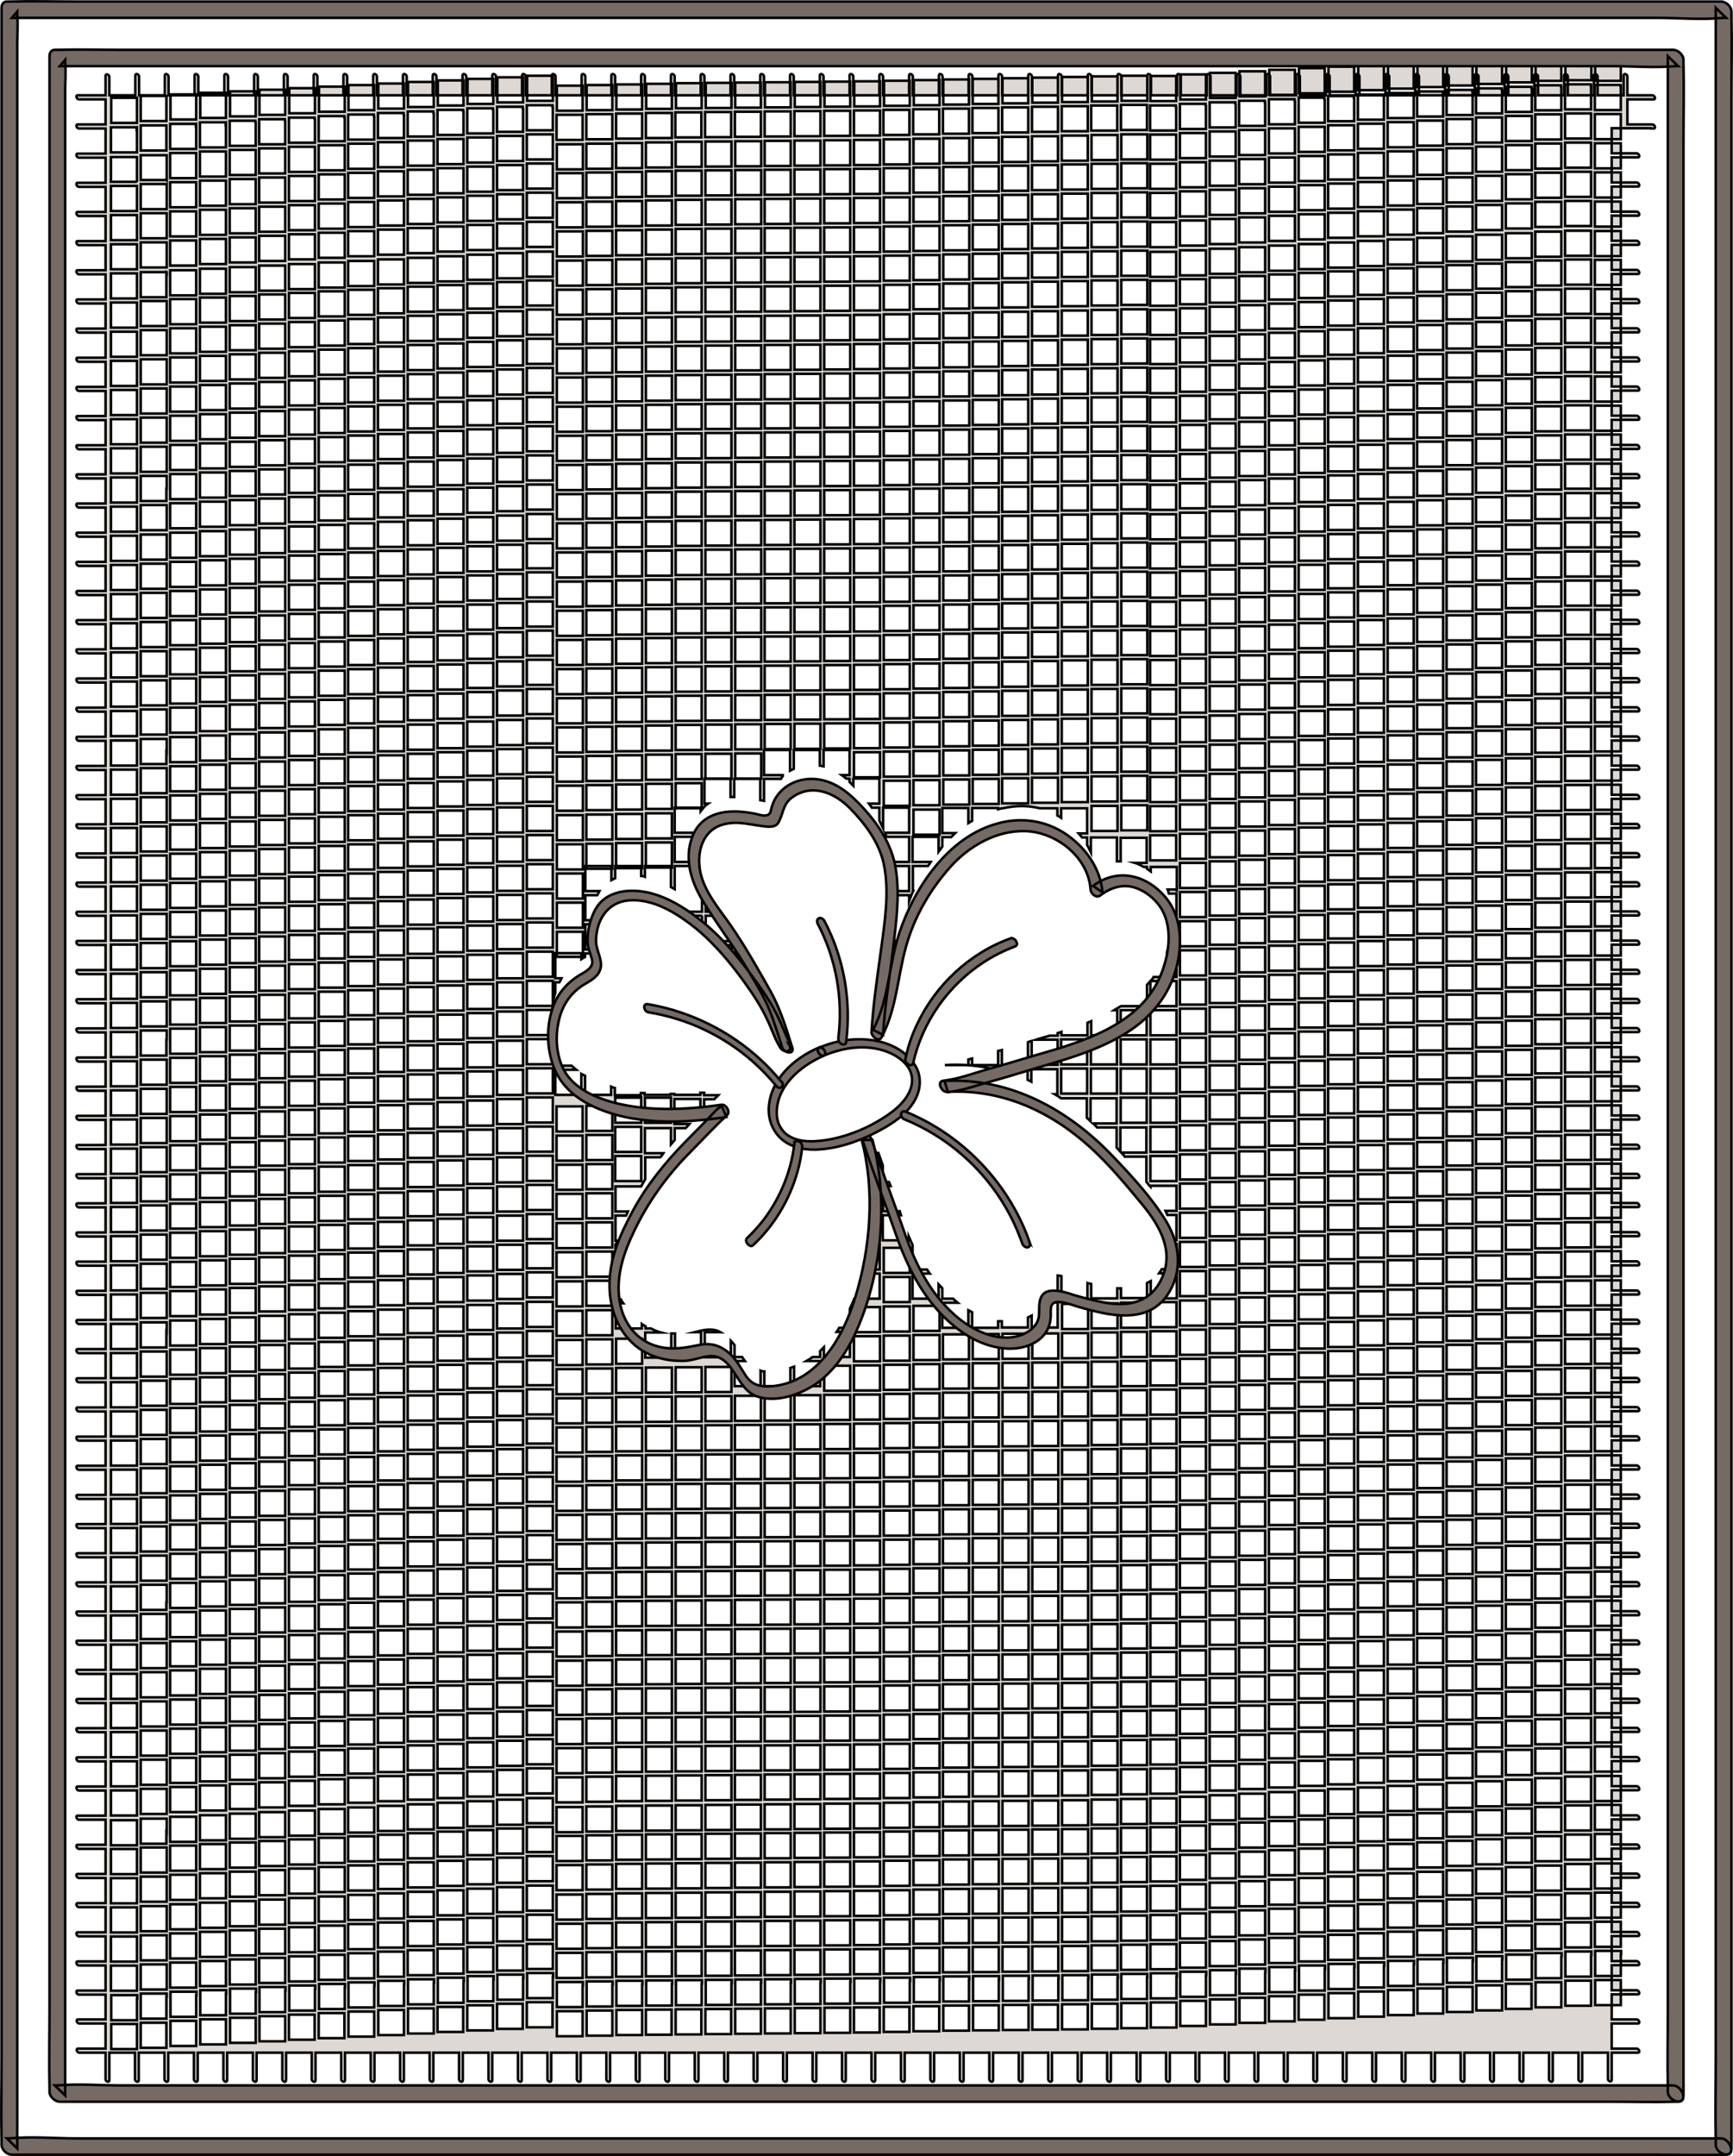 <svg viewBox="0 0 55.3 68.78" xmlns="http://www.w3.org/2000/svg" data-name="Layer 2" id="Layer_2">
  <defs>
    <style>
      .cls-1 {
        fill: #ddd8d3;
      }

      .cls-1, .cls-2 {
        stroke: #000;
        stroke-miterlimit: 10;
        stroke-width: .08px;
      }

      .cls-2 {
        fill: #756a64;
      }
    </style>
  </defs>
  <g data-name="Layer 1-2" id="Layer_1-2">
    <g>
      <g>
        <path d="m52.68,4.1h.09c.08,0,.03-.13-.04-.13h-.8v-.8h.84c.08,0,.03-.13-.04-.13h-.8v-.6c0-.07-.12-.12-.12-.03v.63h-.83v-.6c0-.07-.12-.12-.12-.03v.63h-.83v-.6c0-.07-.12-.12-.12-.03v.63h-.83v-.6c0-.07-.12-.12-.12-.03v.63h-.83v-.6c0-.07-.12-.12-.12-.03v.63h-.83v-.6c0-.07-.12-.12-.12-.03v.63h-.83v-.6c0-.07-.12-.12-.12-.03v.63h-.83v-.6c0-.07-.12-.12-.12-.03v.63h-.83v-.6c0-.07-.12-.12-.12-.03v.63h-.83v-.6c0-.07-.12-.12-.12-.03v.63h-.83v-.6c0-.07-.12-.12-.12-.03v.63h-.83v-.6c0-.07-.12-.12-.12-.03v.63h-.83v-.6c0-.07-.12-.12-.12-.03v.63h-.83v-.6c0-.07-.12-.12-.12-.03v.63h-.83v-.6c0-.07-.12-.12-.12-.03v.63h-.83v-.6c0-.07-.12-.12-.12-.03v.63h-.83v-.6c0-.07-.12-.12-.12-.03v.63h-.83v-.6c0-.07-.12-.12-.12-.03v.63h-.83v-.6c0-.07-.12-.12-.12-.03v.63h-.83v-.6c0-.07-.12-.12-.12-.03v.63h-.83v-.6c0-.07-.12-.12-.12-.03v.63h-.83v-.6c0-.07-.12-.12-.12-.03v.63h-.83v-.6c0-.07-.12-.12-.12-.03v.63h-.83v-.6c0-.07-.12-.12-.12-.03v.63h-.83v-.6c0-.07-.12-.12-.12-.03v.63h-.83v-.6c0-.07-.12-.12-.12-.03v.63h-.83v-.6c0-.07-.12-.12-.12-.03v.63h-.83v-.6c0-.07-.12-.12-.12-.03v.63h-.83v-.6c0-.07-.12-.12-.12-.03v.63h-.83v-.6c0-.07-.12-.12-.12-.03v.63h-.83v-.6c0-.07-.12-.12-.12-.03v.63h-.83v-.6c0-.07-.12-.12-.12-.03v.63h-.83v-.6c0-.07-.12-.12-.12-.03v.63h-.83v-.6c0-.07-.12-.12-.12-.03v.63h-.83v-.6c0-.07-.12-.12-.12-.03v.63h-.83v-.6c0-.07-.12-.12-.12-.03v.63h-.83v-.6c0-.07-.12-.12-.12-.03v.63h-.83v-.6c0-.07-.12-.12-.12-.03v.63h-.83v-.6c0-.07-.12-.12-.12-.03v.63h-.83v-.6c0-.07-.12-.12-.12-.03v.63h-.83v-.6c0-.07-.12-.12-.12-.03v.63h-.83v-.6c0-.07-.12-.12-.12-.03v.63h-.83v-.6c0-.07-.12-.12-.12-.03v.63h-.83v-.6c0-.07-.12-.12-.12-.03v.63h-.83v-.6c0-.07-.12-.12-.12-.03v.63h-.83v-.6c0-.07-.12-.12-.12-.03v.63h-.83v-.6c0-.07-.12-.12-.12-.03v.63h-.83v-.6c0-.07-.12-.12-.12-.03v.63h-.83v-.6c0-.07-.12-.12-.12-.03v.63h-.83v-.6c0-.07-.12-.12-.12-.03v.63h-.82v-.6c0-.07-.12-.12-.12-.03v.63h-.83v-.59c0-.07-.12-.12-.12-.03v.62h-.89c-.08,0-.03.13.04.13h.85v.8h-.89c-.08,0-.03.13.04.13h.85v.8h-.89c-.08,0-.03.13.04.13h.85v.8h-.89c-.08,0-.03.13.04.13h.85v.8h-.89c-.08,0-.03.13.04.13h.85v.8h-.89c-.08,0-.03.13.04.13h.85v.8h-.89c-.08,0-.03.13.04.13h.85v.8h-.89c-.08,0-.03.13.04.13h.85v.8h-.89c-.08,0-.03.13.04.13h.85v.8h-.89c-.08,0-.03.13.04.13h.85v.8h-.89c-.08,0-.03.13.04.13h.85v.8h-.89c-.08,0-.03.13.04.13h.85v.8h-.89c-.08,0-.03.13.04.13h.85v.8h-.89c-.08,0-.03.13.04.13h.85v.8h-.89c-.08,0-.03.13.04.13h.85v.8h-.89c-.08,0-.03.13.04.13h.85v.8h-.89c-.08,0-.03.13.04.13h.85v.8h-.89c-.08,0-.03.13.04.13h.85v.8h-.89c-.08,0-.03.13.04.13h.85v.8h-.89c-.08,0-.03.13.04.13h.85v.8h-.89c-.08,0-.03.13.04.13h.85v.8h-.89c-.08,0-.03.13.04.13h.85v.8h-.89c-.08,0-.03.13.04.13h.85v.8h-.89c-.08,0-.03.13.04.13h.85v.8h-.89c-.08,0-.03.13.04.13h.85v.8h-.89c-.08,0-.03.13.04.13h.85v.8h-.89c-.08,0-.03.13.04.13h.85v.8h-.89c-.08,0-.03.13.04.13h.85v.8h-.89c-.08,0-.03.13.04.13h.85v.8h-.89c-.08,0-.03.13.04.13h.85v.8h-.89c-.08,0-.03.13.04.13h.85v.8h-.89c-.08,0-.03.13.04.13h.85v.8h-.89c-.08,0-.03.13.04.13h.85v.8h-.89c-.08,0-.03.13.04.13h.85v.8h-.89c-.08,0-.03.13.04.13h.85v.8h-.89c-.08,0-.03.13.04.13h.85v.8h-.89c-.08,0-.03.13.04.13h.85v.8h-.89c-.08,0-.03.13.04.13h.85v.8h-.89c-.08,0-.03.13.04.13h.85v.8h-.89c-.08,0-.03.13.04.13h.85v.8h-.89c-.08,0-.03.13.04.13h.85v.8h-.89c-.08,0-.03.13.04.13h.85v.8h-.89c-.08,0-.03.13.04.13h.85v.8h-.89c-.08,0-.03.13.04.13h.85v.8h-.89c-.08,0-.03.13.04.13h.85v.8h-.89c-.08,0-.03.13.04.13h.85v.8h-.89c-.08,0-.03.13.04.13h.85v.8h-.89c-.08,0-.03.13.04.13h.85v.8h-.89c-.08,0-.03.13.04.13h.85v.8h-.89c-.08,0-.03.13.04.13h.85v.8h-.89c-.08,0-.03.13.04.13h.85v.8h-.89c-.08,0-.03.13.04.13h.85v.8h-.89c-.08,0-.03.13.04.13h.85v.8h-.89c-.08,0-.03.13.04.13h.85v.8h-.89c-.08,0-.03.13.04.13h.85v.8h-.89c-.08,0-.03.13.04.13h.85v.8h-.89c-.08,0-.03.13.04.13h.85v.8h-.89c-.08,0-.03.13.04.13h.85v.8h-.89c-.08,0-.03.13.04.13h.85v.8h-.89c-.08,0-.03.13.04.13h.85v.8h-.89c-.08,0-.03.13.04.13h.85v.8h-.89c-.08,0-.03.13.04.13h.85v.8h-.89c-.08,0-.03.13.04.13h.85v.8h-.89c-.08,0-.03.13.04.13h.85v.8h-.89c-.08,0-.03.13.04.13h.85v.8h-.89c-.08,0-.03.13.04.13h.85v.79h-.88c-.08,0-.03.13.04.13h.84v.8h-.88c-.08,0-.03.13.04.13h.84v.85c0,.07.12.12.12.03v-.88h.82v.85c0,.07.12.12.12.03v-.88h.82v.85c0,.07.12.12.12.03v-.88h.82v.85c0,.07.12.12.12.03v-.88h.82v.85c0,.07.12.12.12.03v-.88h.82v.85c0,.07.12.12.12.03v-.88h.82v.85c0,.07.12.12.12.03v-.88h.82v.85c0,.07.12.12.12.03v-.88h.82v.85c0,.07.12.12.12.03v-.88h.82v.85c0,.07.12.12.12.03v-.88h.82v.85c0,.07.12.12.12.03v-.88h.82v.85c0,.07.12.12.12.03v-.88h.82v.85c0,.07.12.12.12.03v-.88h.82v.85c0,.07.12.12.12.03v-.88h.82v.85c0,.07.12.12.12.03v-.88h.82v.85c0,.07.12.12.12.03v-.88h.82v.85c0,.07.12.12.12.03v-.88h.82v.85c0,.07.12.12.12.03v-.88h.82v.85c0,.07.12.12.12.03v-.88h.82v.85c0,.07.12.12.12.03v-.88h.82v.85c0,.07.12.12.12.03v-.88h.82v.85c0,.07.12.12.12.03v-.88h.82v.85c0,.07.12.12.12.03v-.88h.82v.85c0,.07.12.12.12.03v-.88h.82v.85c0,.07.12.12.12.03v-.88h.82v.85c0,.07.12.12.12.03v-.88h.82v.85c0,.07.12.12.12.03v-.88h.82v.85c0,.07.12.12.12.03v-.88h.82v.85c0,.07.12.12.12.03v-.88h.82v.85c0,.07.12.12.12.03v-.88h.82v.85c0,.07.12.12.12.03v-.88h.82v.85c0,.07.12.12.12.03v-.88h.82v.85c0,.07.12.12.12.03v-.88h.82v.85c0,.07.12.12.12.03v-.88h.82v.85c0,.07.12.12.12.03v-.88h.82v.85c0,.07.12.12.12.03v-.88h.82v.85c0,.07.12.12.12.03v-.88h.82v.85c0,.07.12.12.12.03v-.88h.82v.85c0,.07.12.12.12.03v-.88h.82v.85c0,.07.12.12.12.03v-.88h.82v.85c0,.07.12.12.12.03v-.88h.82v.85c0,.07.12.12.12.03v-.88h.82v.85c0,.07.12.12.12.03v-.88h.82v.85c0,.07.12.12.12.03v-.88h.82v.85c0,.07.12.12.12.03v-.88h.82v.85c0,.07.12.12.12.03v-.88h.82v.85c0,.07.12.12.12.03v-.88h.82v.85c0,.07.12.12.12.03v-.88h.82v.85c0,.07.12.12.12.03v-.88h.82v.85c0,.07.12.12.12.03v-.88h.82v.85c0,.07.12.12.12.03v-.88h.82v.84c0,.07.12.12.12.03v-.87h.84c.08,0,.03-.13-.04-.13h-.8v-.8h.84c.08,0,.03-.13-.04-.13h-.8v-.8h.84c.08,0,.03-.13-.04-.13h-.8v-.8h.84c.08,0,.03-.13-.04-.13h-.8v-.8h.84c.08,0,.03-.13-.04-.13h-.8v-.8h.84c.08,0,.03-.13-.04-.13h-.8v-.8h.84c.08,0,.03-.13-.04-.13h-.8v-.8h.84c.08,0,.03-.13-.04-.13h-.8v-.8h.84c.08,0,.03-.13-.04-.13h-.8v-.8h.84c.08,0,.03-.13-.04-.13h-.8v-.8h.84c.08,0,.03-.13-.04-.13h-.8v-.8h.84c.08,0,.03-.13-.04-.13h-.8v-.8h.84c.08,0,.03-.13-.04-.13h-.8v-.8h.84c.08,0,.03-.13-.04-.13h-.8v-.8h.84c.08,0,.03-.13-.04-.13h-.8v-.8h.84c.08,0,.03-.13-.04-.13h-.8v-.8h.84c.08,0,.03-.13-.04-.13h-.8v-.8h.84c.08,0,.03-.13-.04-.13h-.8v-.8h.84c.08,0,.03-.13-.04-.13h-.8v-.8h.84c.08,0,.03-.13-.04-.13h-.8v-.8h.84c.08,0,.03-.13-.04-.13h-.8v-.8h.84c.08,0,.03-.13-.04-.13h-.8v-.8h.84c.08,0,.03-.13-.04-.13h-.8v-.8h.84c.08,0,.03-.13-.04-.13h-.8v-.8h.84c.08,0,.03-.13-.04-.13h-.8v-.8h.84c.08,0,.03-.13-.04-.13h-.8v-.8h.84c.08,0,.03-.13-.04-.13h-.8v-.8h.84c.08,0,.03-.13-.04-.13h-.8v-.8h.84c.08,0,.03-.13-.04-.13h-.8v-.8h.84c.08,0,.03-.13-.04-.13h-.8v-.8h.84c.08,0,.03-.13-.04-.13h-.8v-.8h.84c.08,0,.03-.13-.04-.13h-.8v-.8h.84c.08,0,.03-.13-.04-.13h-.8v-.8h.84c.08,0,.03-.13-.04-.13h-.8v-.8h.84c.08,0,.03-.13-.04-.13h-.8v-.8h.84c.08,0,.03-.13-.04-.13h-.8v-.8h.84c.08,0,.03-.13-.04-.13h-.8v-.8h.84c.08,0,.03-.13-.04-.13h-.8v-.8h.84c.08,0,.03-.13-.04-.13h-.8v-.8h.84c.08,0,.03-.13-.04-.13h-.8v-.8h.84c.08,0,.03-.13-.04-.13h-.8v-.8h.84c.08,0,.03-.13-.04-.13h-.8v-.8h.84c.08,0,.03-.13-.04-.13h-.8v-.8h.84c.08,0,.03-.13-.04-.13h-.8v-.8h.84c.08,0,.03-.13-.04-.13h-.8v-.8h.84c.08,0,.03-.13-.04-.13h-.8v-.8h.84c.08,0,.03-.13-.04-.13h-.8v-.8h.84c.08,0,.03-.13-.04-.13h-.8v-.8h.84c.08,0,.03-.13-.04-.13h-.8v-.8h.84c.08,0,.03-.13-.04-.13h-.8v-.8h.84c.08,0,.03-.13-.04-.13h-.8v-.8h.84c.08,0,.03-.13-.04-.13h-.8v-.8h.84c.08,0,.03-.13-.04-.13h-.8v-.8h.84c.08,0,.03-.13-.04-.13h-.8v-.8h.84c.08,0,.03-.13-.04-.13h-.8v-.8h.84c.08,0,.03-.13-.04-.13h-.8v-.8h.84c.08,0,.03-.13-.04-.13h-.8v-.8h.84c.08,0,.03-.13-.04-.13h-.8v-.8h.84c.08,0,.03-.13-.04-.13h-.8v-.8h.84c.08,0,.03-.13-.04-.13h-.8v-.8h.84c.08,0,.03-.13-.04-.13h-.8v-.8h.84c.08,0,.03-.13-.04-.13h-.8v-.8h.84c.08,0,.03-.13-.04-.13h-.8v-.8h.84c.08,0,.03-.13-.04-.13h-.8v-.8h.84c.08,0,.03-.13-.04-.13h-.8v-.8h.84c.08,0,.03-.13-.04-.13h-.8v-.8h1.25ZM4.37,65.36h-.82v-.8h.82v.8Zm0-1.61v.69h-.82v-.8h.83v.11h-.01Zm0-.25h-.83v-.8h.83v.8Zm0-.93h-.83v-.8h.83v.8Zm0-.93h-.83v-.8h.83v.8Zm0-.93h-.83v-.8h.83v.8Zm0-.93h-.83v-.8h.83v.8Zm0-1.29v.37h-.83v-.8h.83v.44h0Zm0-.58h-.83v-.8h.83v.8Zm0-.93h-.83v-.8h.83v.8Zm0-.93h-.83v-.8h.83v.8Zm0-.93h-.83v-.8h.83v.8Zm0-.93h-.83v-.8h.83v.8Zm0-.93h-.83v-.8h.83v.8Zm0-.93h-.83v-.8h.83v.8Zm0-1.17v.24h-.83v-.8h.83s0,.56,0,.56Zm0-.69h-.83v-.8h.83v.8Zm0-.93h-.83v-.8h.83v.8Zm0-.93h-.83v-.8h.83v.8Zm0-.93h-.83v-.8h.83v.8Zm0-.93h-.83v-.8h.83v.8Zm0-.93h-.83v-.8h.83v.8Zm0-.93h-.83v-.8h.83v.8Zm0-.93h-.83v-.8h.83v.8Zm0-1.43v.5h-.83v-.8h.83v.31h0Zm0-.44h-.83v-.8h.83v.8Zm0-.93h-.83v-.8h.83v.8Zm0-.93h-.83v-.8h.83v.8Zm0-.93h-.83v-.8h.83v.8Zm0-.93h-.83v-.8h.83v.8Zm0-.93h-.83v-.8h.83v.8Zm0-.93h-.83v-.8h.83v.8Zm0-.93h-.83v-.8h.83v.8Zm0-.93h-.83v-.8h.83v.8Zm0-1.44v.51h-.83v-.8h.83v.29Zm0-.42h-.83v-.8h.83v.8Zm0-.93h-.83v-.8h.83v.8Zm0-.93h-.83v-.8h.83v.8Zm0-.93h-.83v-.8h.83v.8Zm0-.93h-.83v-.8h.83v.8Zm0-.93h-.83v-.8h.83v.8Zm0-.93h-.83v-.8h.83v.8Zm0-.93h-.83v-.8h.83v.8Zm0-.93h-.83v-.8h.83v.8Zm0-1.31v.38h-.83v-.8h.83v.43h0Zm0-.56h-.83v-.8h.83v.8Zm0-.94h-.83v-.8h.83v.8Zm0-.93h-.83v-.8h.83v.8Zm0-.93h-.83v-.8h.83v.8Zm0-.93h-.83v-.8h.83v.8Zm0-.93h-.83v-.8h.83v.8Zm0-.93h-.83v-.8h.83v.8Zm0-.93h-.83v-.8h.83v.8Zm0-1.33v.4h-.83v-.8h.83v.4Zm0-.53h-.83v-.8h.83v.8Zm0-.93h-.83v-.8h.83v.8Zm0-.93h-.83v-.8h.83v.8Zm0-.93h-.83v-.8h.83v.8Zm0-.93h-.83v-.8h.83v.8Zm0-.93h-.83v-.8h.83v.8Zm0-1.7v.77h-.83v-.8h.83v.03Zm0-.16h-.83v-.8h.83v.8Zm0-.93h-.83v-.8h.83v.8Zm0-.93h-.83v-.8h.83v.8Zm0-.93h-.83v-.79h.83v.8h0Zm0-1.71v.77h-.83v-.8h.82v.04h0Zm0-.17h-.82v-.8h.82v.8Zm.94,61.4h-.82v-.8h.82v.8Zm0-1.62v.69h-.82v-.8h.83v.11h0Zm0-.24h-.82v-.8h.83v.8h0Zm0-.93h-.82v-.8h.83v.8h0Zm0-.93h-.82v-.8h.83v.8h0Zm0-.94h-.82v-.8h.83v.8h0Zm0-.93h-.82v-.8h.83v.8h0Zm0-1.29v.37h-.82v-.8h.83v.44h0Zm0-.58h-.82v-.8h.83v.8h0Zm0-.93h-.82v-.8h.83v.8h0Zm0-.93h-.82v-.8h.83v.8h0Zm0-.93h-.82v-.8h.83v.8h0Zm0-.93h-.82v-.8h.83v.8h0Zm0-.93h-.82v-.8h.83v.8h0Zm0-.93h-.82v-.8h.83v.8h0Zm0-1.17v.24h-.82v-.8h.83v.56h0Zm0-.69h-.82v-.8h.83v.8h0Zm0-.93h-.82v-.8h.83v.8h0Zm0-.93h-.82v-.8h.83v.8h0Zm0-.93h-.82v-.8h.83v.8h0Zm0-.93h-.82v-.8h.83v.8h0Zm0-.93h-.82v-.8h.83v.8h0Zm0-.93h-.82v-.8h.83v.8h0Zm0-.93h-.82v-.8h.83v.8h0Zm0-1.43v.5h-.82v-.8h.83v.31h0Zm0-.44h-.82v-.8h.83v.8h0Zm0-.93h-.82v-.8h.83v.8h0Zm0-.93h-.82v-.8h.83v.8h0Zm0-.93h-.82v-.8h.83v.8h0Zm0-.93h-.82v-.8h.83v.8h0Zm0-.93h-.82v-.8h.83v.8h0Zm0-.93h-.82v-.8h.83v.8h0Zm0-.93h-.82v-.8h.83v.8h0Zm0-.93h-.82v-.8h.83v.8h0Zm0-1.44v.51h-.82v-.8h.83v.29h0Zm0-.42h-.82v-.8h.83v.8h0Zm0-.93h-.82v-.8h.83v.8h0Zm0-.93h-.82v-.8h.83v.8h0Zm0-.93h-.82v-.8h.83v.8h0Zm0-.93h-.82v-.8h.83v.8h0Zm0-.93h-.82v-.8h.83v.8h0Zm0-.93h-.82v-.8h.83v.8h0Zm0-.93h-.82v-.8h.83v.8h0Zm0-.93h-.82v-.8h.83v.8h0Zm0-1.31v.38h-.82v-.8h.83v.43h0Zm0-.56h-.82v-.8h.83v.8h0Zm0-.93h-.82v-.8h.83v.8h0Zm0-.93h-.82v-.8h.83v.8h0Zm0-.93h-.82v-.8h.83v.8h0Zm0-.93h-.82v-.8h.83v.8h0Zm0-.93h-.82v-.8h.83v.8h0Zm0-.93h-.82v-.8h.83v.8h0Zm0-.94h-.82v-.8h.83v.8h0Zm0-1.33v.4h-.82v-.8h.83v.4h0Zm0-.53h-.82v-.8h.83v.8h0Zm0-.93h-.82v-.8h.83v.8h0Zm0-.93h-.82v-.8h.83v.8h0Zm0-.93h-.82v-.8h.83v.8h0Zm0-.93h-.82v-.8h.83v.8h0Zm0-.93h-.82v-.8h.83v.8h0Zm0-1.7v.78h-.82v-.8h.83v.03h0Zm0-.17h-.82v-.8h.83v.8h0Zm0-.93h-.82v-.8h.83v.8h0Zm0-.93h-.82v-.8h.83v.8h0Zm0-.93h-.82v-.79h.83v.8h0Zm0-1.71v.77h-.82v-.8h.82v.04h0Zm0-.17h-.82v-.8h.82v.8Zm.95,61.4h-.82v-.8h.82v.8Zm0-1.62v.69h-.82v-.8h.83v.11h0Zm0-.24h-.83v-.8h.83v.8Zm0-.93h-.83v-.8h.83v.8Zm0-.93h-.83v-.8h.83v.8Zm0-.94h-.83v-.8h.83v.8Zm0-.93h-.83v-.8h.83v.8Zm0-1.29v.37h-.83v-.8h.83v.44h0Zm0-.58h-.83v-.8h.83v.8Zm0-.93h-.83v-.8h.83v.8Zm0-.93h-.83v-.8h.83v.8Zm0-.93h-.83v-.8h.83v.8Zm0-.93h-.83v-.8h.83v.8Zm0-.93h-.83v-.8h.83v.8Zm0-.93h-.83v-.8h.83v.8Zm0-1.17v.24h-.83v-.8h.83s0,.56,0,.56Zm0-.69h-.83v-.8h.83v.8Zm0-.93h-.83v-.8h.83v.8Zm0-.93h-.83v-.8h.83v.8Zm0-.93h-.83v-.8h.83v.8Zm0-.93h-.83v-.8h.83v.8Zm0-.93h-.83v-.8h.83v.8Zm0-.93h-.83v-.8h.83v.8Zm0-.93h-.83v-.8h.83v.8Zm0-1.43v.5h-.83v-.8h.83v.31h0Zm0-.44h-.83v-.8h.83v.8Zm0-.93h-.83v-.8h.83v.8Zm0-.93h-.83v-.8h.83v.8Zm0-.93h-.83v-.8h.83v.8Zm0-.93h-.83v-.8h.83v.8Zm0-.93h-.83v-.8h.83v.8Zm0-.93h-.83v-.8h.83v.8Zm0-.93h-.83v-.8h.83v.8Zm0-.93h-.83v-.8h.83v.8Zm0-1.44v.51h-.83v-.8h.83v.29Zm0-.42h-.83v-.8h.83v.8Zm0-.93h-.83v-.8h.83v.8Zm0-.93h-.83v-.8h.83v.8Zm0-.93h-.83v-.8h.83v.8Zm0-.93h-.83v-.8h.83v.8Zm0-.93h-.83v-.8h.83v.8Zm0-.93h-.83v-.8h.83v.8Zm0-.93h-.83v-.8h.83v.8Zm0-.93h-.83v-.8h.83v.8Zm0-1.31v.38h-.83v-.8h.83v.43h0Zm0-.56h-.83v-.8h.83v.8Zm0-.93h-.83v-.8h.83v.8Zm0-.93h-.83v-.8h.83v.8Zm0-.93h-.83v-.8h.83v.8Zm0-.93h-.83v-.8h.83v.8Zm0-.93h-.83v-.8h.83v.8Zm0-.93h-.83v-.8h.83v.8Zm0-.94h-.83v-.8h.83v.8Zm0-1.33v.4h-.83v-.8h.83v.4Zm0-.53h-.83v-.8h.83v.8Zm0-.93h-.83v-.8h.83v.8Zm0-.93h-.83v-.8h.83v.8Zm0-.93h-.83v-.8h.83v.8Zm0-.93h-.83v-.8h.83v.8Zm0-.93h-.83v-.8h.83v.8Zm0-1.7v.78h-.83v-.8h.83v.03h0Zm0-.17h-.83v-.8h.83v.8Zm0-.93h-.83v-.8h.83v.8Zm0-.93h-.83v-.8h.83v.8Zm0-.93h-.83v-.8h.83v.8Zm0-1.7v.77h-.83v-.8h.82v.04h0Zm0-.17h-.82v-.8h.82v.8Zm.95,61.4h-.82v-.8h.82v.8Zm0-1.62v.69h-.82v-.8h.83v.11h0Zm0-.24h-.83v-.8h.83v.8Zm0-.93h-.83v-.8h.83v.8Zm0-.93h-.83v-.8h.83v.8Zm0-.94h-.83v-.8h.83v.8Zm0-.93h-.83v-.8h.83v.8Zm0-1.29v.37h-.83v-.8h.83v.44h0Zm0-.58h-.83v-.8h.83v.8Zm0-.93h-.83v-.8h.83v.8Zm0-.93h-.83v-.8h.83v.8Zm0-.93h-.83v-.8h.83v.8Zm0-.93h-.83v-.8h.83v.8Zm0-.93h-.83v-.8h.83v.8Zm0-.93h-.83v-.8h.83v.8Zm0-1.17v.24h-.83v-.8h.83s0,.56,0,.56Zm0-.69h-.83v-.8h.83v.8Zm0-.93h-.83v-.8h.83v.8Zm0-.93h-.83v-.8h.83v.8Zm0-.93h-.83v-.8h.83v.8Zm0-.93h-.83v-.8h.83v.8Zm0-.93h-.83v-.8h.83v.8Zm0-.93h-.83v-.8h.83v.8Zm0-.93h-.83v-.8h.83v.8Zm0-1.43v.5h-.83v-.8h.83v.31h0Zm0-.44h-.83v-.8h.83v.8Zm0-.93h-.83v-.8h.83v.8Zm0-.93h-.83v-.8h.83v.8Zm0-.93h-.83v-.8h.83v.8Zm0-.93h-.83v-.8h.83v.8Zm0-.93h-.83v-.8h.83v.8Zm0-.93h-.83v-.8h.83v.8Zm0-.93h-.83v-.8h.83v.8Zm0-.93h-.83v-.8h.83v.8Zm0-1.44v.51h-.83v-.8h.83v.29Zm0-.42h-.83v-.8h.83v.8Zm0-.93h-.83v-.8h.83v.8Zm0-.93h-.83v-.8h.83v.8Zm0-.93h-.83v-.8h.83v.8Zm0-.93h-.83v-.8h.83v.8Zm0-.93h-.83v-.8h.83v.8Zm0-.93h-.83v-.8h.83v.8Zm0-.93h-.83v-.8h.83v.8Zm0-.93h-.83v-.8h.83v.8Zm0-1.31v.38h-.83v-.8h.83v.43h0Zm0-.56h-.83v-.8h.83v.8Zm0-.93h-.83v-.8h.83v.8Zm0-.93h-.83v-.8h.83v.8Zm0-.93h-.83v-.8h.83v.8Zm0-.93h-.83v-.8h.83v.8Zm0-.93h-.83v-.8h.83v.8Zm0-.93h-.83v-.8h.83v.8Zm0-.94h-.83v-.8h.83v.8Zm0-1.33v.4h-.83v-.8h.83v.4Zm0-.53h-.83v-.8h.83v.8Zm0-.93h-.83v-.8h.83v.8Zm0-.93h-.83v-.8h.83v.8Zm0-.93h-.83v-.8h.83v.8Zm0-.93h-.83v-.8h.83v.8Zm0-.93h-.83v-.8h.83v.8Zm0-1.7v.78h-.83v-.8h.83v.03h0Zm0-.17h-.83v-.8h.83v.8Zm0-.93h-.83v-.8h.83v.8Zm0-.93h-.83v-.8h.83v.8Zm0-.93h-.83v-.8h.83v.8Zm0-1.7v.77h-.83v-.8h.82v.04h0Zm0-.17h-.82v-.8h.82v.8Zm.95,61.4h-.82v-.8h.82v.8Zm0-1.62v.69h-.82v-.8h.83v.11h-.01Zm0-.24h-.83v-.8h.83v.8Zm0-.93h-.83v-.8h.83v.8Zm0-.93h-.83v-.8h.83v.8Zm0-.94h-.83v-.8h.83v.8Zm0-.93h-.83v-.8h.83v.8Zm0-1.29v.37h-.83v-.8h.83v.44h0Zm0-.58h-.83v-.8h.83v.8Zm0-.93h-.83v-.8h.83v.8Zm0-.93h-.83v-.8h.83v.8Zm0-.93h-.83v-.8h.83v.8Zm0-.93h-.83v-.8h.83v.8Zm0-.93h-.83v-.8h.83v.8Zm0-.93h-.83v-.8h.83v.8Zm0-1.17v.24h-.83v-.8h.83s0,.56,0,.56Zm0-.69h-.83v-.8h.83v.8Zm0-.93h-.83v-.8h.83v.8Zm0-.93h-.83v-.8h.83v.8Zm0-.93h-.83v-.8h.83v.8Zm0-.93h-.83v-.8h.83v.8Zm0-.93h-.83v-.8h.83v.8Zm0-.93h-.83v-.8h.83v.8Zm0-.93h-.83v-.8h.83v.8Zm0-1.43v.5h-.83v-.8h.83v.31h0Zm0-.44h-.83v-.8h.83v.8Zm0-.93h-.83v-.8h.83v.8Zm0-.93h-.83v-.8h.83v.8Zm0-.93h-.83v-.8h.83v.8Zm0-.93h-.83v-.8h.83v.8Zm0-.93h-.83v-.8h.83v.8Zm0-.93h-.83v-.8h.83v.8Zm0-.93h-.83v-.8h.83v.8Zm0-.93h-.83v-.8h.83v.8Zm0-1.44v.51h-.83v-.8h.83v.29Zm0-.42h-.83v-.8h.83v.8Zm0-.93h-.83v-.8h.83v.8Zm0-.93h-.83v-.8h.83v.8Zm0-.93h-.83v-.8h.83v.8Zm0-.93h-.83v-.8h.83v.8Zm0-.93h-.83v-.8h.83v.8Zm0-.93h-.83v-.8h.83v.8Zm0-.93h-.83v-.8h.83v.8Zm0-.93h-.83v-.8h.83v.8Zm0-1.31v.38h-.83v-.8h.83v.43h0Zm0-.56h-.83v-.8h.83v.8Zm0-.93h-.83v-.8h.83v.8Zm0-.93h-.83v-.8h.83v.8Zm0-.93h-.83v-.8h.83v.8Zm0-.93h-.83v-.8h.83v.8Zm0-.93h-.83v-.8h.83v.8Zm0-.93h-.83v-.8h.83v.8Zm0-.94h-.83v-.8h.83v.8Zm0-1.33v.4h-.83v-.8h.83v.4Zm0-.53h-.83v-.8h.83v.8Zm0-.93h-.83v-.8h.83v.8Zm0-.93h-.83v-.8h.83v.8Zm0-.93h-.83v-.8h.83v.8Zm0-.93h-.83v-.8h.83v.8Zm0-.93h-.83v-.8h.83v.8Zm0-1.7v.78h-.83v-.8h.83v.03h0Zm0-.17h-.83v-.8h.83v.8Zm0-.93h-.83v-.8h.83v.8Zm0-.93h-.83v-.8h.83v.8Zm0-.93h-.83v-.8h.83v.8Zm0-1.7v.77h-.83v-.8h.82v.04h.01Zm0-.17h-.82v-.8h.82v.8Zm.94,61.4h-.82v-.8h.82v.8Zm0-1.62v.69h-.82v-.8h.83v.11h-.01Zm0-.24h-.83v-.8h.83v.8Zm0-.93h-.83v-.8h.83v.8Zm0-.93h-.83v-.8h.83v.8Zm0-.94h-.83v-.8h.83v.8Zm0-.93h-.83v-.8h.83v.8Zm0-1.29v.37h-.83v-.8h.83v.44h0Zm0-.58h-.83v-.8h.83v.8Zm0-.93h-.83v-.8h.83v.8Zm0-.93h-.83v-.8h.83v.8Zm0-.93h-.83v-.8h.83v.8Zm0-.93h-.83v-.8h.83v.8Zm0-.93h-.83v-.8h.83v.8Zm0-.93h-.83v-.8h.83v.8Zm0-1.17v.24h-.83v-.8h.83s0,.56,0,.56Zm0-.69h-.83v-.8h.83v.8Zm0-.93h-.83v-.8h.83v.8Zm0-.93h-.83v-.8h.83v.8Zm0-.93h-.83v-.8h.83v.8Zm0-.93h-.83v-.8h.83v.8Zm0-.93h-.83v-.8h.83v.8Zm0-.93h-.83v-.8h.83v.8Zm0-.93h-.83v-.8h.83v.8Zm0-1.43v.5h-.83v-.8h.83v.31h0Zm0-.44h-.83v-.8h.83v.8Zm0-.93h-.83v-.8h.83v.8Zm0-.93h-.83v-.8h.83v.8Zm0-.93h-.83v-.8h.83v.8Zm0-.93h-.83v-.8h.83v.8Zm0-.93h-.83v-.8h.83v.8Zm0-.93h-.83v-.8h.83v.8Zm0-.93h-.83v-.8h.83v.8Zm0-.93h-.83v-.8h.83v.8Zm0-1.44v.51h-.83v-.8h.83v.29Zm0-.42h-.83v-.8h.83v.8Zm0-.93h-.83v-.8h.83v.8Zm0-.93h-.83v-.8h.83v.8Zm0-.93h-.83v-.8h.83v.8Zm0-.93h-.83v-.8h.83v.8Zm0-.93h-.83v-.8h.83v.8Zm0-.93h-.83v-.8h.83v.8Zm0-.93h-.83v-.8h.83v.8Zm0-.93h-.83v-.8h.83v.8Zm0-1.31v.38h-.83v-.8h.83v.43h0Zm0-.56h-.83v-.8h.83v.8Zm0-.93h-.83v-.8h.83v.8Zm0-.93h-.83v-.8h.83v.8Zm0-.93h-.83v-.8h.83v.8Zm0-.93h-.83v-.8h.83v.8Zm0-.93h-.83v-.8h.83v.8Zm0-.93h-.83v-.8h.83v.8Zm0-.94h-.83v-.8h.83v.8Zm0-1.33v.4h-.83v-.8h.83v.4Zm0-.53h-.83v-.8h.83v.8Zm0-.93h-.83v-.8h.83v.8Zm0-.93h-.83v-.8h.83v.8Zm0-.93h-.83v-.8h.83v.8Zm0-.93h-.83v-.8h.83v.8Zm0-.93h-.83v-.8h.83v.8Zm0-1.7v.78h-.83v-.8h.83v.03h0Zm0-.17h-.83v-.8h.83v.8Zm0-.93h-.83v-.8h.83v.8Zm0-.93h-.83v-.8h.83v.8Zm0-.93h-.83v-.8h.83v.8Zm0-1.7v.77h-.83v-.8h.82v.04h.01Zm0-.17h-.82v-.8h.82v.8Zm.94,61.4h-.82v-.8h.82v.8Zm.01-1.62v.69h-.82v-.8h.83v.11h-.01Zm0-.24h-.83v-.8h.83v.8Zm0-.93h-.83v-.8h.83v.8Zm0-.93h-.83v-.8h.83v.8Zm0-.94h-.83v-.8h.83v.8Zm0-.93h-.83v-.8h.83v.8Zm0-1.29v.37h-.83v-.8h.83v.44h0Zm0-.58h-.83v-.8h.83v.8Zm0-.93h-.83v-.8h.83v.8Zm0-.93h-.83v-.8h.83v.8Zm0-.93h-.83v-.8h.83v.8Zm0-.93h-.83v-.8h.83v.8Zm0-.93h-.83v-.8h.83v.8Zm0-.93h-.83v-.8h.83v.8Zm0-1.17v.24h-.83v-.8h.83s0,.56,0,.56Zm0-.69h-.83v-.8h.83v.8Zm0-.93h-.83v-.8h.83v.8Zm0-.93h-.83v-.8h.83v.8Zm0-.93h-.83v-.8h.83v.8Zm0-.93h-.83v-.8h.83v.8Zm0-.93h-.83v-.8h.83v.8Zm0-.93h-.83v-.8h.83v.8Zm0-.93h-.83v-.8h.83v.8Zm0-1.43v.5h-.83v-.8h.83v.31h0Zm0-.44h-.83v-.8h.83v.8Zm0-.93h-.83v-.8h.83v.8Zm0-.93h-.83v-.8h.83v.8Zm0-.93h-.83v-.8h.83v.8Zm0-.93h-.83v-.8h.83v.8Zm0-.93h-.83v-.8h.83v.8Zm0-.93h-.83v-.8h.83v.8Zm0-.93h-.83v-.8h.83v.8Zm0-.93h-.83v-.8h.83v.8Zm0-1.44v.51h-.83v-.8h.83v.29Zm0-.42h-.83v-.8h.83v.8Zm0-.93h-.83v-.8h.83v.8Zm0-.93h-.83v-.8h.83v.8Zm0-.93h-.83v-.8h.83v.8Zm0-.93h-.83v-.8h.83v.8Zm0-.93h-.83v-.8h.83v.8Zm0-.93h-.83v-.8h.83v.8Zm0-.93h-.83v-.8h.83v.8Zm0-.93h-.83v-.8h.83v.8Zm0-1.31v.38h-.83v-.8h.83v.43h0Zm0-.56h-.83v-.8h.83v.8Zm0-.93h-.83v-.8h.83v.8Zm0-.93h-.83v-.8h.83v.8Zm0-.93h-.83v-.8h.83v.8Zm0-.93h-.83v-.8h.83v.8Zm0-.93h-.83v-.8h.83v.8Zm0-.93h-.83v-.8h.83v.8Zm0-.94h-.83v-.8h.83v.8Zm0-1.33v.4h-.83v-.8h.83v.4Zm0-.53h-.83v-.8h.83v.8Zm0-.93h-.83v-.8h.83v.8Zm0-.93h-.83v-.8h.83v.8Zm0-.93h-.83v-.8h.83v.8Zm0-.93h-.83v-.8h.83v.8Zm0-.93h-.83v-.8h.83v.8Zm0-1.7v.78h-.83v-.8h.83v.03h0Zm0-.17h-.83v-.8h.83v.8Zm0-.93h-.83v-.8h.83v.8Zm0-.93h-.83v-.8h.83v.8Zm0-.93h-.83v-.8h.83v.8Zm0-1.7v.77h-.83v-.8h.82v.04h.01Zm0-.17h-.82v-.8h.82v.8Zm.94,61.4h-.82v-.8h.82v.8Zm.01-1.62v.69h-.82v-.8h.83v.11h-.01Zm0-.24h-.83v-.8h.83v.8Zm0-.93h-.83v-.8h.83v.8Zm0-.93h-.83v-.8h.83v.8Zm0-.94h-.83v-.8h.83v.8Zm0-.93h-.83v-.8h.83v.8Zm0-1.29v.37h-.83v-.8h.83v.44h0Zm0-.58h-.83v-.8h.83v.8Zm0-.93h-.83v-.8h.83v.8Zm0-.93h-.83v-.8h.83v.8Zm0-.93h-.83v-.8h.83v.8Zm0-.93h-.83v-.8h.83v.8Zm0-.93h-.83v-.8h.83v.8Zm0-.93h-.83v-.8h.83v.8Zm0-1.17v.24h-.83v-.8h.83s0,.56,0,.56Zm0-.69h-.83v-.8h.83v.8Zm0-.93h-.83v-.8h.83v.8Zm0-.93h-.83v-.8h.83v.8Zm0-.93h-.83v-.8h.83v.8Zm0-.93h-.83v-.8h.83v.8Zm0-.93h-.83v-.8h.83v.8Zm0-.93h-.83v-.8h.83v.8Zm0-.93h-.83v-.8h.83v.8Zm0-1.43v.5h-.83v-.8h.83v.31h0Zm0-.44h-.83v-.8h.83v.8Zm0-.93h-.83v-.8h.83v.8Zm0-.93h-.83v-.8h.83v.8Zm0-.93h-.83v-.8h.83v.8Zm0-.93h-.83v-.8h.83v.8Zm0-.93h-.83v-.8h.83v.8Zm0-.93h-.83v-.8h.83v.8Zm0-.93h-.83v-.8h.83v.8Zm0-.93h-.83v-.8h.83v.8Zm0-1.44v.51h-.83v-.8h.83v.29Zm0-.42h-.83v-.8h.83v.8Zm0-.93h-.83v-.8h.83v.8Zm0-.93h-.83v-.8h.83v.8Zm0-.93h-.83v-.8h.83v.8Zm0-.93h-.83v-.8h.83v.8Zm0-.93h-.83v-.8h.83v.8Zm0-.93h-.83v-.8h.83v.8Zm0-.93h-.83v-.8h.83v.8Zm0-.93h-.83v-.8h.83v.8Zm0-1.31v.38h-.83v-.8h.83v.43h0Zm0-.56h-.83v-.8h.83v.8Zm0-.93h-.83v-.8h.83v.8Zm0-.93h-.83v-.8h.83v.8Zm0-.93h-.83v-.8h.83v.8Zm0-.93h-.83v-.8h.83v.8Zm0-.93h-.83v-.8h.83v.8Zm0-.93h-.83v-.8h.83v.8Zm0-.94h-.83v-.8h.83v.8Zm0-1.33v.4h-.83v-.8h.83v.4Zm0-.53h-.83v-.8h.83v.8Zm0-.93h-.83v-.8h.83v.8Zm0-.93h-.83v-.8h.83v.8Zm0-.93h-.83v-.8h.83v.8Zm0-.93h-.83v-.8h.83v.8Zm0-.93h-.83v-.8h.83v.8Zm0-1.7v.78h-.83v-.8h.83v.03h0Zm0-.17h-.83v-.8h.83v.8Zm0-.93h-.83v-.8h.83v.8Zm0-.93h-.83v-.8h.83v.8Zm0-.93h-.83v-.8h.83v.8Zm0-1.7v.77h-.83v-.8h.82v.04h.01Zm0-.17h-.82v-.8h.82v.8Zm.94,61.4h-.82v-.8h.82v.8Zm0-1.62v.69h-.82v-.8h.83v.11h-.01Zm0-.24h-.83v-.8h.83v.8Zm0-.93h-.83v-.8h.83v.8Zm0-.93h-.83v-.8h.83v.8Zm0-.94h-.83v-.8h.83v.8Zm0-.93h-.83v-.8h.83v.8Zm0-1.29v.37h-.83v-.8h.83v.44h0Zm0-.58h-.83v-.8h.83v.8Zm0-.93h-.83v-.8h.83v.8Zm0-.93h-.83v-.8h.83v.8Zm0-.93h-.83v-.8h.83v.8Zm0-.93h-.83v-.8h.83v.8Zm0-.93h-.83v-.8h.83v.8Zm0-.93h-.83v-.8h.83v.8Zm0-1.17v.24h-.83v-.8h.83s0,.56,0,.56Zm0-.69h-.83v-.8h.83v.8Zm0-.93h-.83v-.8h.83v.8Zm0-.93h-.83v-.8h.83v.8Zm0-.93h-.83v-.8h.83v.8Zm0-.93h-.83v-.8h.83v.8Zm0-.93h-.83v-.8h.83v.8Zm0-.93h-.83v-.8h.83v.8Zm0-.93h-.83v-.8h.83v.8Zm0-1.43v.5h-.83v-.8h.83v.31h0Zm0-.44h-.83v-.8h.83v.8Zm0-.93h-.83v-.8h.83v.8Zm0-.93h-.83v-.8h.83v.8Zm0-.93h-.83v-.8h.83v.8Zm0-.93h-.83v-.8h.83v.8Zm0-.93h-.83v-.8h.83v.8Zm0-.93h-.83v-.8h.83v.8Zm0-.93h-.83v-.8h.83v.8Zm0-.93h-.83v-.8h.83v.8Zm0-1.44v.51h-.83v-.8h.83v.29Zm0-.42h-.83v-.8h.83v.8Zm0-.93h-.83v-.8h.83v.8Zm0-.93h-.83v-.8h.83v.8Zm0-.93h-.83v-.8h.83v.8Zm0-.93h-.83v-.8h.83v.8Zm0-.93h-.83v-.8h.83v.8Zm0-.93h-.83v-.8h.83v.8Zm0-.93h-.83v-.8h.83v.8Zm0-.93h-.83v-.8h.83v.8Zm0-1.31v.38h-.83v-.8h.83v.43h0Zm0-.56h-.83v-.8h.83v.8Zm0-.93h-.83v-.8h.83v.8Zm0-.93h-.83v-.8h.83v.8Zm0-.93h-.83v-.8h.83v.8Zm0-.93h-.83v-.8h.83v.8Zm0-.93h-.83v-.8h.83v.8Zm0-.93h-.83v-.8h.83v.8Zm0-.94h-.83v-.8h.83v.8Zm0-1.33v.4h-.83v-.8h.83v.4Zm0-.53h-.83v-.8h.83v.8Zm0-.93h-.83v-.8h.83v.8Zm0-.93h-.83v-.8h.83v.8Zm0-.93h-.83v-.8h.83v.8Zm0-.93h-.83v-.8h.83v.8Zm0-.93h-.83v-.8h.83v.8Zm0-1.7v.78h-.83v-.8h.83v.03h0Zm0-.17h-.83v-.8h.83v.8Zm0-.93h-.83v-.8h.83v.8Zm0-.93h-.83v-.8h.83v.8Zm0-.93h-.83v-.8h.83v.8Zm0-1.7v.77h-.83v-.8h.82v.04h.01Zm0-.17h-.82v-.8h.82v.8Zm.95,61.4h-.82v-.8h.82v.8Zm0-1.62v.69h-.82v-.8h.83v.11h-.01Zm0-.24h-.83v-.8h.83v.8Zm0-.93h-.83v-.8h.83v.8Zm0-.93h-.83v-.8h.83v.8Zm0-.94h-.83v-.8h.83v.8Zm0-.93h-.83v-.8h.83v.8Zm0-1.29v.37h-.83v-.8h.83v.44h0Zm0-.58h-.83v-.8h.83v.8Zm0-.93h-.83v-.8h.83v.8Zm0-.93h-.83v-.8h.83v.8Zm0-.93h-.83v-.8h.83v.8Zm0-.93h-.83v-.8h.83v.8Zm0-.93h-.83v-.8h.83v.8Zm0-.93h-.83v-.8h.83v.8Zm0-1.17v.24h-.83v-.8h.83s0,.56,0,.56Zm0-.69h-.83v-.8h.83v.8Zm0-.93h-.83v-.8h.83v.8Zm0-.93h-.83v-.8h.83v.8Zm0-.93h-.83v-.8h.83v.8Zm0-.93h-.83v-.8h.83v.8Zm0-.93h-.83v-.8h.83v.8Zm0-.93h-.83v-.8h.83v.8Zm0-.93h-.83v-.8h.83v.8Zm0-1.43v.5h-.83v-.8h.83v.31h0Zm0-.44h-.83v-.8h.83v.8Zm0-.93h-.83v-.8h.83v.8Zm0-.93h-.83v-.8h.83v.8Zm0-.93h-.83v-.8h.83v.8Zm0-.93h-.83v-.8h.83v.8Zm0-.93h-.83v-.8h.83v.8Zm0-.93h-.83v-.8h.83v.8Zm0-.93h-.83v-.8h.83v.8Zm0-.93h-.83v-.8h.83v.8Zm0-1.44v.51h-.83v-.8h.83v.29Zm0-.42h-.83v-.8h.83v.8Zm0-.93h-.83v-.8h.83v.8Zm0-.93h-.83v-.8h.83v.8Zm0-.93h-.83v-.8h.83v.8Zm0-.93h-.83v-.8h.83v.8Zm0-.93h-.83v-.8h.83v.8Zm0-.93h-.83v-.8h.83v.8Zm0-.93h-.83v-.8h.83v.8Zm0-.93h-.83v-.8h.83v.8Zm0-1.31v.38h-.83v-.8h.83v.43h0Zm0-.56h-.83v-.8h.83v.8Zm0-.93h-.83v-.8h.83v.8Zm0-.93h-.83v-.8h.83v.8Zm0-.93h-.83v-.8h.83v.8Zm0-.93h-.83v-.8h.83v.8Zm0-.93h-.83v-.8h.83v.8Zm0-.93h-.83v-.8h.83v.8Zm0-.94h-.83v-.8h.83v.8Zm0-1.33v.4h-.83v-.8h.83v.4Zm0-.53h-.83v-.8h.83v.8Zm0-.93h-.83v-.8h.83v.8Zm0-.93h-.83v-.8h.83v.8Zm0-.93h-.83v-.8h.83v.8Zm0-.93h-.83v-.8h.83v.8Zm0-.93h-.83v-.8h.83v.8Zm0-1.7v.78h-.83v-.8h.83v.03h0Zm0-.17h-.83v-.8h.83v.8Zm0-.93h-.83v-.8h.83v.8Zm0-.93h-.83v-.8h.83v.8Zm0-.93h-.83v-.8h.83v.8Zm0-1.7v.77h-.83v-.8h.82v.04h.01Zm0-.17h-.82v-.8h.82v.8Zm.95,61.4h-.82v-.8h.82v.8Zm0-1.62v.69h-.82v-.8h.83v.11h-.01Zm0-.24h-.83v-.8h.83v.8Zm0-.93h-.83v-.8h.83v.8Zm0-.93h-.83v-.8h.83v.8Zm0-.94h-.83v-.8h.83v.8Zm0-.93h-.83v-.8h.83v.8Zm0-1.29v.37h-.83v-.8h.83v.44h0Zm0-.58h-.83v-.8h.83v.8Zm0-.93h-.83v-.8h.83v.8Zm0-.93h-.83v-.8h.83v.8Zm0-.93h-.83v-.8h.83v.8Zm0-.93h-.83v-.8h.83v.8Zm0-.93h-.83v-.8h.83v.8Zm0-.93h-.83v-.8h.83v.8Zm0-1.17v.24h-.83v-.8h.83s0,.56,0,.56Zm0-.69h-.83v-.8h.83v.8Zm0-.93h-.83v-.8h.83v.8Zm0-.93h-.83v-.8h.83v.8Zm0-.93h-.83v-.8h.83v.8Zm0-.93h-.83v-.8h.83v.8Zm0-.93h-.83v-.8h.83v.8Zm0-.93h-.83v-.8h.83v.8Zm0-.93h-.83v-.8h.83v.8Zm0-1.43v.5h-.83v-.8h.83v.31h0Zm0-.44h-.83v-.8h.83v.8Zm0-.93h-.83v-.8h.83v.8Zm0-.93h-.83v-.8h.83v.8Zm0-.93h-.83v-.8h.83v.8Zm0-.93h-.83v-.8h.83v.8Zm0-.93h-.83v-.8h.83v.8Zm0-.93h-.83v-.8h.83v.8Zm0-.93h-.83v-.8h.83v.8Zm0-.93h-.83v-.8h.83v.8Zm0-1.44v.51h-.83v-.8h.83v.29Zm0-.42h-.83v-.8h.83v.8Zm0-.93h-.83v-.8h.83v.8Zm0-.93h-.83v-.8h.83v.8Zm0-.93h-.83v-.8h.83v.8Zm0-.93h-.83v-.8h.83v.8Zm0-.93h-.83v-.8h.83v.8Zm0-.93h-.83v-.8h.83v.8Zm0-.93h-.83v-.8h.83v.8Zm0-.93h-.83v-.8h.83v.8Zm0-1.31v.38h-.83v-.8h.83v.43h0Zm0-.56h-.83v-.8h.83v.8Zm0-.93h-.83v-.8h.83v.8Zm0-.93h-.83v-.8h.83v.8Zm0-.93h-.83v-.8h.83v.8Zm0-.93h-.83v-.8h.83v.8Zm0-.93h-.83v-.8h.83v.8Zm0-.93h-.83v-.8h.83v.8Zm0-.94h-.83v-.8h.83v.8Zm0-1.33v.4h-.83v-.8h.83v.4Zm0-.53h-.83v-.8h.83v.8Zm0-.93h-.83v-.8h.83v.8Zm0-.93h-.83v-.8h.83v.8Zm0-.93h-.83v-.8h.83v.8Zm0-.93h-.83v-.8h.83v.8Zm0-.93h-.83v-.8h.83v.8Zm0-1.7v.78h-.83v-.8h.83v.03h0Zm0-.17h-.83v-.8h.83v.8Zm0-.93h-.83v-.8h.83v.8Zm0-.93h-.83v-.8h.83v.8Zm0-.93h-.83v-.8h.83v.8Zm0-1.7v.77h-.83v-.8h.82v.04h.01Zm0-.17h-.82v-.8h.82v.8Zm.94,61.4h-.82v-.8h.82v.8Zm.01-1.62v.69h-.82v-.8h.83v.11h-.01Zm0-.24h-.83v-.8h.83v.8Zm0-.93h-.83v-.8h.83v.8Zm0-.93h-.83v-.8h.83v.8Zm0-.94h-.83v-.8h.83v.8Zm0-.93h-.83v-.8h.83v.8Zm0-1.29v.37h-.83v-.8h.83v.44h0Zm0-.58h-.83v-.8h.83v.8Zm0-.93h-.83v-.8h.83v.8Zm0-.93h-.83v-.8h.83v.8Zm0-.93h-.83v-.8h.83v.8Zm0-.93h-.83v-.8h.83v.8Zm0-.93h-.83v-.8h.83v.8Zm0-.93h-.83v-.8h.83v.8Zm0-1.17v.24h-.83v-.8h.83s0,.56,0,.56Zm0-.69h-.83v-.8h.83v.8Zm0-.93h-.83v-.8h.83v.8Zm0-.93h-.83v-.8h.83v.8Zm0-.93h-.83v-.8h.83v.8Zm0-.93h-.83v-.8h.83v.8Zm0-.93h-.83v-.8h.83v.8Zm0-.93h-.83v-.8h.83v.8Zm0-.93h-.83v-.8h.83v.8Zm0-1.43v.5h-.83v-.8h.83v.31h0Zm0-.44h-.83v-.8h.83v.8Zm0-.93h-.83v-.8h.83v.8Zm0-.93h-.83v-.8h.83v.8Zm0-.93h-.83v-.8h.83v.8Zm0-.93h-.83v-.8h.83v.8Zm0-.93h-.83v-.8h.83v.8Zm0-.93h-.83v-.8h.83v.8Zm0-.93h-.83v-.8h.83v.8Zm0-.93h-.83v-.8h.83v.8Zm0-1.44v.51h-.83v-.8h.83v.29Zm0-.42h-.83v-.8h.83v.8Zm0-.93h-.83v-.8h.83v.8Zm0-.93h-.83v-.8h.83v.8Zm0-.93h-.83v-.8h.83v.8Zm0-.93h-.83v-.8h.83v.8Zm0-.93h-.83v-.8h.83v.8Zm0-.93h-.83v-.8h.83v.8Zm0-.93h-.83v-.8h.83v.8Zm0-.93h-.83v-.8h.83v.8Zm0-1.31v.38h-.83v-.8h.83v.43h0Zm0-.56h-.83v-.8h.83v.8Zm0-.93h-.83v-.8h.83v.8Zm0-.93h-.83v-.8h.83v.8Zm0-.93h-.83v-.8h.83v.8Zm0-.93h-.83v-.8h.83v.8Zm0-.93h-.83v-.8h.83v.8Zm0-.93h-.83v-.8h.83v.8Zm0-.94h-.83v-.8h.83v.8Zm0-1.33v.4h-.83v-.8h.83v.4Zm0-.53h-.83v-.8h.83v.8Zm0-.93h-.83v-.8h.83v.8Zm0-.93h-.83v-.8h.83v.8Zm0-.93h-.83v-.8h.83v.8Zm0-.93h-.83v-.8h.83v.8Zm0-.93h-.83v-.8h.83v.8Zm0-1.7v.78h-.83v-.8h.83v.03h0Zm0-.17h-.83v-.8h.83v.8Zm0-.93h-.83v-.8h.83v.8Zm0-.93h-.83v-.8h.83v.8Zm0-.93h-.83v-.8h.83v.8Zm0-1.7v.77h-.83v-.8h.82v.04h.01Zm0-.17h-.82v-.8h.82v.8Zm.94,61.4h-.82v-.8h.82v.8Zm.01-1.62v.69h-.82v-.8h.83v.11h-.01Zm0-.24h-.83v-.8h.83v.8Zm0-.93h-.83v-.8h.83v.8Zm0-.93h-.83v-.8h.83v.8Zm0-.94h-.83v-.8h.83v.8Zm0-.93h-.83v-.8h.83v.8Zm0-1.29v.37h-.83v-.8h.83v.44h0Zm0-.58h-.83v-.8h.83v.8Zm0-.93h-.83v-.8h.83v.8Zm0-.93h-.83v-.8h.83v.8Zm0-.93h-.83v-.8h.83v.8Zm0-.93h-.83v-.8h.83v.8Zm0-.93h-.83v-.8h.83v.8Zm0-.93h-.83v-.8h.83v.8Zm0-1.17v.24h-.83v-.8h.83s0,.56,0,.56Zm0-.69h-.83v-.8h.83v.8Zm0-.93h-.83v-.8h.83v.8Zm0-.93h-.83v-.8h.83v.8Zm0-.93h-.83v-.8h.83v.8Zm0-.93h-.83v-.8h.83v.8Zm0-.93h-.83v-.8h.83v.8Zm0-.93h-.83v-.8h.83v.8Zm0-.93h-.83v-.8h.83v.8Zm0-1.43v.5h-.83v-.8h.83v.31h0Zm0-.44h-.83v-.8h.83v.8Zm0-.93h-.83v-.8h.83v.8Zm0-.93h-.83v-.8h.83v.8Zm0-.93h-.83v-.8h.83v.8Zm0-.93h-.83v-.8h.83v.8Zm0-.93h-.83v-.8h.83v.8Zm0-.93h-.83v-.8h.83v.8Zm0-.93h-.83v-.8h.83v.8Zm0-.93h-.83v-.8h.83v.8Zm0-1.44v.51h-.83v-.8h.83v.29Zm0-.42h-.83v-.8h.83v.8Zm0-.93h-.83v-.8h.83v.8Zm0-.93h-.83v-.8h.83v.8Zm0-.93h-.83v-.8h.83v.8Zm0-.93h-.83v-.8h.83v.8Zm0-.93h-.83v-.8h.83v.8Zm0-.93h-.83v-.8h.83v.8Zm0-.93h-.83v-.8h.83v.8Zm0-.93h-.83v-.8h.83v.8Zm0-1.31v.38h-.83v-.8h.83v.43h0Zm0-.56h-.83v-.8h.83v.8Zm0-.93h-.83v-.8h.83v.8Zm0-.93h-.83v-.8h.83v.8Zm0-.93h-.83v-.8h.83v.8Zm0-.93h-.83v-.8h.83v.8Zm0-.93h-.83v-.8h.83v.8Zm0-.93h-.83v-.8h.83v.8Zm0-.94h-.83v-.8h.83v.8Zm0-1.33v.4h-.83v-.8h.83v.4Zm0-.53h-.83v-.8h.83v.8Zm0-.93h-.83v-.8h.83v.8Zm0-.93h-.83v-.8h.83v.8Zm0-.93h-.83v-.8h.83v.8Zm0-.93h-.83v-.8h.83v.8Zm0-.93h-.83v-.8h.83v.8Zm0-1.7v.78h-.83v-.8h.83v.03h0Zm0-.17h-.83v-.8h.83v.8Zm0-.93h-.83v-.8h.83v.8Zm0-.93h-.83v-.8h.83v.8Zm0-.93h-.83v-.8h.83v.8Zm0-1.7v.77h-.83v-.8h.82v.04h.01Zm0-.17h-.82v-.8h.82v.8Zm.94,61.4h-.82v-.8h.82v.8Zm.01-1.62v.69h-.82v-.8h.83v.11h-.01Zm0-.24h-.83v-.8h.83v.8Zm0-.93h-.83v-.8h.83v.8Zm0-.93h-.83v-.8h.83v.8Zm0-.94h-.83v-.8h.83v.8Zm0-.93h-.83v-.8h.83v.8Zm0-1.29v.37h-.83v-.8h.83v.44h0Zm0-.58h-.83v-.8h.83v.8Zm0-.93h-.83v-.8h.83v.8Zm0-.93h-.83v-.8h.83v.8Zm0-.93h-.83v-.8h.83v.8Zm0-.93h-.83v-.8h.83v.8Zm0-.93h-.83v-.8h.83v.8Zm0-.93h-.83v-.8h.83v.8Zm0-1.17v.24h-.83v-.8h.83s0,.56,0,.56Zm0-.69h-.83v-.8h.83v.8Zm0-.93h-.83v-.8h.83v.8Zm0-.93h-.83v-.8h.83v.8Zm0-.93h-.83v-.8h.83v.8Zm0-.93h-.83v-.8h.83v.8Zm0-.93h-.83v-.8h.83v.8Zm0-.93h-.83v-.8h.83v.8Zm0-.93h-.83v-.8h.83v.8Zm0-1.43v.5h-.83v-.8h.83v.31h0Zm0-.44h-.83v-.8h.83v.8Zm0-.93h-.83v-.8h.83v.8Zm0-.93h-.83v-.8h.83v.8Zm0-.93h-.83v-.8h.83v.8Zm0-.93h-.83v-.8h.83v.8Zm0-.93h-.83v-.8h.83v.8Zm0-.93h-.83v-.8h.83v.8Zm0-.93h-.83v-.8h.83v.8Zm0-.93h-.83v-.8h.83v.8Zm0-1.44v.51h-.83v-.8h.83v.29Zm0-.42h-.83v-.8h.83v.8Zm0-.93h-.83v-.8h.83v.8Zm0-.93h-.83v-.8h.83v.8Zm0-.93h-.83v-.8h.83v.8Zm0-.93h-.83v-.8h.83v.8Zm0-.93h-.83v-.8h.83v.8Zm0-.93h-.83v-.8h.83v.8Zm0-.93h-.83v-.8h.83v.8Zm0-.93h-.83v-.8h.83v.8Zm0-1.31v.38h-.83v-.8h.83v.43h0Zm0-.56h-.83v-.8h.83v.8Zm0-.93h-.83v-.8h.83v.8Zm0-.93h-.83v-.8h.83v.8Zm0-.93h-.83v-.8h.83v.8Zm0-.93h-.83v-.8h.83v.8Zm0-.93h-.83v-.8h.83v.8Zm0-.93h-.83v-.8h.83v.8Zm0-.94h-.83v-.8h.83v.8Zm0-1.33v.4h-.83v-.8h.83v.4Zm0-.53h-.83v-.8h.83v.8Zm0-.93h-.83v-.8h.83v.8Zm0-.93h-.83v-.8h.83v.8Zm0-.93h-.83v-.8h.83v.8Zm0-.93h-.83v-.8h.83v.8Zm0-.93h-.83v-.8h.83v.8Zm0-1.7v.78h-.83v-.8h.83v.03h0Zm0-.17h-.83v-.8h.83v.8Zm0-.93h-.83v-.8h.83v.8Zm0-.93h-.83v-.8h.83v.8Zm0-.93h-.83v-.8h.83v.8Zm0-1.7v.77h-.83v-.8h.82v.04h.01Zm0-.17h-.82v-.8h.82v.8Zm.94,61.4h-.82v-.8h.82v.8Zm.01-1.62v.69h-.82v-.8h.83v.11h-.01Zm0-.24h-.83v-.8h.83v.8Zm0-.93h-.83v-.8h.83v.8Zm0-.93h-.83v-.8h.83v.8Zm0-.94h-.83v-.8h.83v.8Zm0-.93h-.83v-.8h.83v.8Zm0-1.29v.37h-.83v-.8h.83v.44h0Zm0-.58h-.83v-.8h.83v.8Zm0-.93h-.83v-.8h.83v.8Zm0-.93h-.83v-.8h.83v.8Zm0-.93h-.83v-.8h.83v.8Zm0-.93h-.83v-.8h.83v.8Zm0-.93h-.83v-.8h.83v.8Zm0-.93h-.83v-.8h.83v.8Zm0-1.17v.24h-.83v-.8h.83s0,.56,0,.56Zm0-.69h-.83v-.8h.83v.8Zm0-.93h-.83v-.8h.83v.8Zm0-.93h-.83v-.8h.83v.8Zm0-.93h-.83v-.8h.83v.8Zm0-.93h-.83v-.8h.83v.8Zm0-.93h-.83v-.8h.83v.8Zm0-.93h-.83v-.8h.83v.8Zm0-.93h-.83v-.8h.83v.8Zm0-1.43v.5h-.83v-.8h.83v.31h0Zm0-.44h-.83v-.8h.83v.8Zm0-.93h-.83v-.8h.83v.8Zm0-.93h-.83v-.8h.83v.8Zm0-.93h-.83v-.8h.83v.8Zm0-.93h-.83v-.8h.83v.8Zm0-.93h-.83v-.8h.83v.8Zm0-.93h-.83v-.8h.83v.8Zm0-.93h-.83v-.8h.83v.8Zm0-.93h-.83v-.8h.83v.8Zm0-1.44v.51h-.83v-.8h.83v.29Zm0-.42h-.83v-.8h.83v.8Zm0-.93h-.83v-.8h.83v.8Zm0-.93h-.83v-.8h.83v.8Zm0-.93h-.83v-.8h.83v.8Zm0-.93h-.83v-.8h.83v.8Zm0-.93h-.83v-.8h.83v.8Zm0-.93h-.83v-.8h.83v.8Zm0-.93h-.83v-.8h.83v.8Zm0-.93h-.83v-.8h.83v.8Zm0-1.31v.38h-.83v-.8h.83v.43h0Zm0-.56h-.83v-.8h.83v.8Zm0-.93h-.83v-.8h.83v.8Zm0-.93h-.83v-.8h.83v.8Zm0-.93h-.83v-.8h.83v.8Zm0-.93h-.83v-.8h.83v.8Zm0-.93h-.83v-.8h.83v.8Zm0-.93h-.83v-.8h.83v.8Zm0-.94h-.83v-.8h.83v.8Zm0-1.33v.4h-.83v-.8h.83v.4Zm0-.53h-.83v-.8h.83v.8Zm0-.93h-.83v-.8h.83v.8Zm0-.93h-.83v-.8h.83v.8Zm0-.93h-.83v-.8h.83v.8Zm0-.93h-.83v-.8h.83v.8Zm0-.93h-.83v-.8h.83v.8Zm0-1.7v.78h-.83v-.8h.83v.03h0Zm0-.17h-.83v-.8h.83v.8Zm0-.93h-.83v-.8h.83v.8Zm0-.93h-.83v-.8h.83v.8Zm0-.93h-.83v-.8h.83v.8Zm0-1.7v.77h-.83v-.8h.82v.04h.01Zm0-.17h-.82v-.8h.82v.8Zm18.97-.8v.8h-.82v-.8h.82Zm-.83.93h.82v.8h-.83v-.8h.01Zm0,.94h.83v.8h-.83v-.8Zm0,.92h.83v.8h-.83v-.8Zm0,.93h.83v.8h-.83v-.8Zm0,.93h.83v.8h-.83v-.8Zm0,.93h.83v.8h-.83v-.8Zm0,1.55v-.62h.83v.8h-.83v-.19h0Zm0,.32h.83v.8h-.83v-.8Zm0,.93h.83v.8h-.83v-.8Zm0,.93h.83v.8h-.83v-.8Zm0,.93h.83v.8h-.83v-.8Zm0,.93h.83v.8h-.83v-.8Zm0,.93h.83v.8h-.83v-.8Zm0,.93h.83v.8h-.83v-.8Zm0,1.42v-.49h.83v.8h-.83v-.31Zm0,.44h.83v.8h-.83v-.8Zm0,.93h.83v.8h-.83v-.8Zm0,.93h.83v.8h-.83v-.8Zm0,.93h.83v.8h-.83v-.8Zm0,.93h.83v.8h-.83v-.8Zm0,.93h.83v.8h-.83v-.8Zm0,.93h.83v.8h-.83v-.8Zm0,.93h.83v.8h-.83v-.8Zm0,1.68v-.75h.83v.8h-.83v-.06h0Zm0,.19h.83v.8h-.83v-.8Zm-.12-23.25v.8h-.82v-.8h.82Zm-.83.93h.82v.8h-.83v-.8h.01Zm0,.94h.83v.8h-.83v-.8Zm0,.92h.83v.8h-.83v-.8Zm0,.93h.83v.8h-.83v-.8Zm0,.93h.83v.8h-.83v-.8Zm0,.93h.83v.8h-.83v-.8Zm0,1.55v-.62h.83v.8h-.83v-.19h0Zm0,.32h.83v.8h-.83v-.8Zm0,.93h.83v.8h-.83v-.8Zm0,.93h.83v.8h-.83v-.8Zm0,.93h.83v.8h-.83v-.8Zm0,.93h.83v.8h-.83v-.8Zm0,.93h.83v.8h-.83v-.8Zm0,.93h.83v.8h-.83v-.8Zm0,1.42v-.49h.83v.8h-.83v-.31Zm0,.44h.83v.8h-.83v-.8Zm0,.93h.83v.8h-.83v-.8Zm0,.93h.83v.8h-.83v-.8Zm0,.93h.83v.8h-.83v-.8Zm0,.93h.83v.8h-.83v-.8Zm0,.93h.83v.8h-.83v-.8Zm0,.93h.83v.8h-.83v-.8Zm0,.93h.83v.8h-.83v-.8Zm0,1.68v-.75h.83v.8h-.83v-.06h0Zm0,.19h.83v.8h-.83v-.8Zm-.77-23.25h.65v.8h-.82v-.8h.18-.01Zm-.17.93h.82v.8h-.83v-.8h.01Zm-.01.94h.83v.8h-.83v-.8Zm0,.92h.83v.8h-.83v-.8Zm0,.93h.83v.8h-.83v-.8Zm0,.93h.83v.8h-.83v-.8Zm0,.93h.83v.8h-.83v-.8Zm0,1.55v-.62h.83v.8h-.83v-.19h0Zm0,.32h.83v.8h-.83v-.8Zm0,.93h.83v.8h-.83v-.8Zm0,.93h.83v.8h-.83v-.8Zm0,.93h.83v.8h-.83v-.8Zm0,.93h.83v.8h-.83v-.8Zm0,.93h.83v.8h-.83v-.8Zm0,.93h.83v.8h-.83v-.8Zm0,1.42v-.49h.83v.8h-.83v-.31Zm0,.44h.83v.8h-.83v-.8Zm0,.93h.83v.8h-.83v-.8Zm0,.93h.83v.8h-.83v-.8Zm0,.93h.83v.8h-.83v-.8Zm0,.93h.83v.8h-.83v-.8Zm0,.93h.83v.8h-.83v-.8Zm0,.93h.83v.8h-.83v-.8Zm0,.93h.83v.8h-.83v-.8Zm0,1.68v-.75h.83v.8h-.83v-.06h0Zm-.12-23.06v.8h-.82v-.8h.82Zm-.82.93h.82v.8h-.83v-.8h.01Zm-.01.94h.83v.8h-.83v-.8Zm0,.92h.83v.8h-.83v-.8Zm0,.93h.83v.8h-.83v-.8Zm0,.93h.83v.8h-.83v-.8Zm0,.93h.83v.8h-.83v-.8Zm0,1.55v-.62h.83v.8h-.83v-.19h0Zm0,.32h.83v.8h-.83v-.8Zm0,.93h.83v.8h-.83v-.8Zm0,.93h.83v.8h-.83v-.8Zm0,.93h.83v.8h-.83v-.8Zm0,.93h.83v.8h-.83v-.8Zm0,.93h.83v.8h-.83v-.8Zm0,.93h.83v.8h-.83v-.8Zm0,1.42v-.49h.83v.8h-.83v-.31Zm0,.44h.83v.8h-.83v-.8Zm0,.93h.83v.8h-.83v-.8Zm0,.93h.83v.8h-.83v-.8Zm0,.93h.83v.8h-.83v-.8Zm0,.93h.83v.8h-.83v-.8Zm0,.93h.83v.8h-.83v-.8Zm0,.93h.83v.8h-.83v-.8Zm0,.93h.83v.8h-.83v-.8Zm0,1.68v-.75h.83v.8h-.83v-.06h0Zm-.12-23.06v.8h-.82v-.8h.82Zm-.82.93h.82v.8h-.83v-.8h.01Zm-.01.94h.83v.8h-.83v-.8Zm0,.92h.83v.8h-.83v-.8Zm0,.93h.83v.8h-.83v-.8Zm0,.93h.83v.8h-.83v-.8Zm0,.93h.83v.8h-.83v-.8Zm0,1.55v-.62h.83v.8h-.83v-.19h0Zm0,.32h.83v.8h-.83v-.8Zm0,.93h.83v.8h-.83v-.8Zm0,.93h.83v.8h-.83v-.8Zm0,.93h.83v.8h-.83v-.8Zm0,.93h.83v.8h-.83v-.8Zm0,.93h.83v.8h-.83v-.8Zm0,.93h.83v.8h-.83v-.8Zm0,1.42v-.49h.83v.8h-.83v-.31Zm0,.44h.83v.8h-.83v-.8Zm0,.93h.83v.8h-.83v-.8Zm0,.93h.83v.8h-.83v-.8Zm0,.93h.83v.8h-.83v-.8Zm0,.93h.83v.8h-.83v-.8Zm0,.93h.83v.8h-.83v-.8Zm0,.93h.83v.8h-.83v-.8Zm0,.93h.83v.8h-.83v-.8Zm0,1.68v-.75h.83v.8h-.83v-.06h0Zm-.12-23.06v.8h-.82v-.8h.82Zm-.82.93h.82v.8h-.83v-.8h.01Zm0,.94h.83v.8h-.83v-.8Zm0,.92h.83v.8h-.83v-.8Zm0,.93h.83v.8h-.83v-.8Zm0,.93h.83v.8h-.83v-.8Zm0,.93h.83v.8h-.83v-.8Zm0,1.55v-.62h.83v.8h-.83v-.19h0Zm0,.32h.83v.8h-.83v-.8Zm0,.93h.83v.8h-.83v-.8Zm0,.93h.83v.8h-.83v-.8Zm0,.93h.83v.8h-.83v-.8Zm0,.93h.83v.8h-.83v-.8Zm0,.93h.83v.8h-.83v-.8Zm0,.93h.83v.8h-.83v-.8Zm0,1.42v-.49h.83v.8h-.83v-.31Zm0,.44h.83v.8h-.83v-.8Zm0,.93h.83v.8h-.83v-.8Zm0,.93h.83v.8h-.83v-.8Zm0,.93h.83v.8h-.83v-.8Zm0,.93h.83v.8h-.83v-.8Zm0,.93h.83v.8h-.83v-.8Zm0,.93h.83v.8h-.83v-.8Zm0,.93h.83v.8h-.83v-.8Zm0,1.68v-.75h.83v.8h-.83v-.06h0Zm-.12-23.06v.8h-.82v-.8h.82Zm-.82.93h.82v.8h-.83v-.8h.01Zm0,.94h.83v.8h-.83v-.8Zm0,.92h.83v.8h-.83v-.8Zm0,.93h.83v.8h-.83v-.8Zm0,.93h.83v.8h-.83v-.8Zm0,.93h.83v.8h-.83v-.8Zm0,1.55v-.62h.83v.8h-.83v-.19h0Zm0,.32h.83v.8h-.83v-.8Zm0,.93h.83v.8h-.83v-.8Zm0,.93h.83v.8h-.83v-.8Zm0,.93h.83v.8h-.83v-.8Zm0,.93h.83v.8h-.83v-.8Zm0,.93h.83v.8h-.83v-.8Zm0,.93h.83v.8h-.83v-.8Zm0,1.42v-.49h.83v.8h-.83v-.31Zm0,.44h.83v.8h-.83v-.8Zm0,.93h.83v.8h-.83v-.8Zm0,.93h.83v.8h-.83v-.8Zm0,.93h.83v.8h-.83v-.8Zm0,.93h.83v.8h-.83v-.8Zm0,.93h.83v.8h-.83v-.8Zm0,.93h.83v.8h-.83v-.8Zm0,.93h.83v.8h-.83v-.8Zm0,1.68v-.75h.83v.8h-.83v-.06h0Zm-.12-23.06v.8h-.82v-.8h.82Zm-.83.93h.82v.8h-.83v-.8h.01Zm0,.94h.83v.8h-.83v-.8Zm0,.92h.83v.8h-.83v-.8Zm0,.93h.83v.8h-.83v-.8Zm0,.93h.83v.8h-.83v-.8Zm0,.93h.83v.8h-.83v-.8Zm0,1.55v-.62h.83v.8h-.83v-.19h0Zm0,.32h.83v.8h-.83v-.8Zm0,.93h.83v.8h-.83v-.8Zm0,.93h.83v.8h-.83v-.8Zm0,.93h.83v.8h-.83v-.8Zm0,.93h.83v.8h-.83v-.8Zm0,.93h.83v.8h-.83v-.8Zm0,.93h.83v.8h-.83v-.8Zm0,1.42v-.49h.83v.8h-.83v-.31Zm0,.44h.83v.8h-.83v-.8Zm0,.93h.83v.8h-.83v-.8Zm0,.93h.83v.8h-.83v-.8Zm0,.93h.83v.8h-.83v-.8Zm0,.93h.83v.8h-.83v-.8Zm0,.93h.83v.8h-.83v-.8Zm0,.93h.83v.8h-.83v-.8Zm0,.93h.83v.8h-.83v-.8Zm0,1.68v-.75h.83v.8h-.83v-.06h0Zm0,.19h.83v.8h-.83v-.8Zm-.12-23.25v.8h-.82v-.8h.82Zm-.83.93h.82v.8h-.83v-.8h.01Zm0,.94h.83v.8h-.83v-.8Zm0,.92h.83v.8h-.83v-.8Zm0,.93h.83v.8h-.83v-.8Zm0,.93h.83v.8h-.83v-.8Zm0,.93h.83v.8h-.83v-.8Zm0,1.55v-.62h.83v.8h-.83v-.19h0Zm0,.32h.83v.8h-.83v-.8Zm0,.93h.83v.8h-.83v-.8Zm0,.93h.83v.8h-.83v-.8Zm0,.93h.83v.8h-.83v-.8Zm0,.93h.83v.8h-.83v-.8Zm0,.93h.83v.8h-.83v-.8Zm0,.93h.83v.8h-.83v-.8Zm0,1.42v-.49h.83v.8h-.83v-.31Zm0,.44h.83v.8h-.83v-.8Zm0,.93h.83v.8h-.83v-.8Zm0,.93h.83v.8h-.83v-.8Zm0,.93h.83v.8h-.83v-.8Zm0,.93h.83v.8h-.83v-.8Zm0,.93h.83v.8h-.83v-.8Zm0,.93h.83v.8h-.83v-.8Zm0,.93h.83v.8h-.83v-.8Zm0,1.68v-.75h.83v.8h-.83v-.06h0Zm-.12-23.06v.8h-.82v-.8h.82Zm-.82.93h.82v.8h-.83v-.8h.01Zm-.01.94h.83v.8h-.83v-.8Zm0,.92h.83v.8h-.83v-.8Zm0,.93h.83v.8h-.83v-.8Zm0,.93h.83v.8h-.83v-.8Zm0,.93h.83v.8h-.83v-.8Zm0,1.55v-.62h.83v.8h-.83v-.19h0Zm0,.32h.83v.8h-.83v-.8Zm0,.93h.83v.8h-.83v-.8Zm0,.93h.83v.8h-.83v-.8Zm0,.93h.83v.8h-.83v-.8Zm0,.93h.83v.8h-.83v-.8Zm0,.93h.83v.8h-.83v-.8Zm0,.93h.83v.8h-.83v-.8Zm0,1.42v-.49h.83v.8h-.83v-.31Zm0,.44h.83v.8h-.83v-.8Zm0,.93h.83v.8h-.83v-.8Zm0,.93h.83v.8h-.83v-.8Zm0,.93h.83v.8h-.83v-.8Zm0,.93h.83v.8h-.83v-.8Zm0,.93h.83v.8h-.83v-.8Zm0,.93h.83v.8h-.83v-.8Zm0,.93h.83v.8h-.83v-.8Zm-.49-21.39h.37v.8h-.82v-.8h.45Zm-.45.93h.82v.8h-.83v-.8h.01Zm-.01.94h.83v.8h-.83v-.8Zm0,.92h.83v.8h-.83v-.8Zm0,.93h.83v.8h-.83v-.8Zm0,.93h.83v.8h-.83v-.8Zm0,.93h.83v.8h-.83v-.8Zm0,1.55v-.62h.83v.8h-.83v-.19h0Zm0,.32h.83v.8h-.83v-.8Zm0,.93h.83v.8h-.83v-.8Zm0,.93h.83v.8h-.83v-.8Zm0,.93h.83v.8h-.83v-.8Zm0,.93h.83v.8h-.83v-.8Zm0,.93h.83v.8h-.83v-.8Zm0,.93h.83v.8h-.83v-.8Zm0,1.42v-.49h.83v.8h-.83v-.31Zm0,.44h.83v.8h-.83v-.8Zm0,.93h.83v.8h-.83v-.8Zm0,.93h.83v.8h-.83v-.8Zm0,.93h.83v.8h-.83v-.8Zm0,.93h.83v.8h-.83v-.8Zm0,.93h.83v.8h-.83v-.8Zm0,.93h.83v.8h-.83v-.8Zm-.12-20.46v.8h-.82v-.8h.82Zm-.82.93h.82v.8h-.83v-.8h.01Zm-.01.94h.83v.8h-.83v-.8Zm0,.92h.83v.8h-.83v-.8Zm0,.93h.83v.8h-.83v-.8Zm0,.93h.83v.8h-.83v-.8Zm0,.93h.83v.8h-.83v-.8Zm0,1.55v-.62h.83v.8h-.83v-.19h0Zm0,.32h.83v.8h-.83v-.8Zm0,.93h.83v.8h-.83v-.8Zm0,.93h.83v.8h-.83v-.8Zm0,.93h.83v.8h-.83v-.8Zm0,.93h.83v.8h-.83v-.8Zm0,.93h.83v.8h-.83v-.8Zm0,.93h.83v.8h-.83v-.8Zm0,1.42v-.49h.83v.8h-.83v-.31Zm0,.44h.83v.8h-.83v-.8Zm0,.93h.83v.8h-.83v-.8Zm0,.93h.83v.8h-.83v-.8Zm0,.93h.83v.8h-.83v-.8Zm0,.93h.83v.8h-.83v-.8Zm0,.93h.83v.8h-.83v-.8Zm0,.93h.83v.8h-.83v-.8Zm-.12-20.46v.8h-.82v-.8h.82Zm-.82.93h.82v.8h-.83v-.8h.01Zm-.01.94h.83v.8h-.83v-.8Zm0,.92h.83v.8h-.83v-.8Zm0,.93h.83v.8h-.83v-.8Zm0,.93h.83v.8h-.83v-.8Zm0,.93h.83v.8h-.83v-.8Zm0,1.55v-.62h.83v.8h-.83v-.19h0Zm0,.32h.83v.8h-.83v-.8Zm0,.93h.83v.8h-.83v-.8Zm0,.93h.83v.8h-.83v-.8Zm0,.93h.83v.8h-.83v-.8Zm0,.93h.83v.8h-.83v-.8Zm0,.93h.83v.8h-.83v-.8Zm0,.93h.83v.8h-.83v-.8Zm0,1.42v-.49h.83v.8h-.83v-.31Zm0,.44h.83v.8h-.83v-.8Zm0,.93h.83v.8h-.83v-.8Zm0,.93h.83v.8h-.83v-.8Zm0,.93h.83v.8h-.83v-.8Zm0,.93h.83v.8h-.83v-.8Zm0,.93h.83v.8h-.83v-.8Zm0,.93h.83v.8h-.83v-.8Zm-.12-20.46v.8h-.82v-.8h.82Zm-.82.93h.82v.8h-.83v-.8h.01Zm0,.94h.83v.8h-.83v-.8Zm0,.92h.83v.8h-.83v-.8Zm0,.93h.83v.8h-.83v-.8Zm0,.93h.83v.8h-.83v-.8Zm0,.93h.83v.8h-.83v-.8Zm0,1.55v-.62h.83v.8h-.83v-.19h0Zm0,.32h.83v.8h-.83v-.8Zm0,.93h.83v.8h-.83v-.8Zm0,.93h.83v.8h-.83v-.8Zm0,.93h.83v.8h-.83v-.8Zm0,.93h.83v.8h-.83v-.8Zm0,.93h.83v.8h-.83v-.8Zm0,.93h.83v.8h-.83v-.8Zm0,1.42v-.49h.83v.8h-.83v-.31Zm0,.44h.83v.8h-.83v-.8Zm0,.93h.83v.8h-.83v-.8Zm0,.93h.83v.8h-.83v-.8Zm0,.93h.83v.8h-.83v-.8Zm0,.93h.83v.8h-.83v-.8Zm0,.93h.83v.8h-.83v-.8Zm0,.93h.83v.8h-.83v-.8Zm0,.93h.83v.8h-.83v-.8Zm-.12-21.39v.8h-.82v-.8h.82Zm-.83.93h.82v.8h-.83v-.8h.01Zm0,.94h.83v.8h-.83v-.8Zm0,.92h.83v.8h-.83v-.8Zm0,.93h.83v.8h-.83v-.8Zm0,.93h.83v.8h-.83v-.8Zm0,.93h.83v.8h-.83v-.8Zm0,1.55v-.62h.83v.8h-.83v-.19h0Zm0,.32h.83v.8h-.83v-.8Zm0,.93h.83v.8h-.83v-.8Zm0,.93h.83v.8h-.83v-.8Zm0,.93h.83v.8h-.83v-.8Zm0,.93h.83v.8h-.83v-.8Zm0,.93h.83v.8h-.83v-.8Zm0,.93h.83v.8h-.83v-.8Zm0,1.42v-.49h.83v.8h-.83v-.31Zm0,.44h.83v.8h-.83v-.8Zm0,.93h.83v.8h-.83v-.8Zm0,.93h.83v.8h-.83v-.8Zm0,.93h.83v.8h-.83v-.8Zm0,.93h.83v.8h-.83v-.8Zm0,.93h.83v.8h-.83v-.8Zm0,.93h.83v.8h-.83v-.8Zm0,.93h.83v.8h-.83v-.8Zm-.12-21.39v.8h-.82v-.8h.82Zm-.83.93h.82v.8h-.83v-.8h.01Zm0,.94h.83v.8h-.83v-.8Zm0,.92h.83v.8h-.83v-.8Zm0,.93h.83v.8h-.83v-.8Zm0,.93h.83v.8h-.83v-.8Zm0,.93h.83v.8h-.83v-.8Zm0,1.55v-.62h.83v.8h-.83v-.19h0Zm0,.32h.83v.8h-.83v-.8Zm0,.93h.83v.8h-.83v-.8Zm0,.93h.83v.8h-.83v-.8Zm0,.93h.83v.8h-.83v-.8Zm0,.93h.83v.8h-.83v-.8Zm0,.93h.83v.8h-.83v-.8Zm0,.93h.83v.8h-.83v-.8Zm0,1.42v-.49h.83v.8h-.83v-.31Zm0,.44h.83v.8h-.83v-.8Zm0,.93h.83v.8h-.83v-.8Zm0,.93h.83v.8h-.83v-.8Zm0,.93h.83v.8h-.83v-.8Zm0,.93h.83v.8h-.83v-.8Zm0,.93h.83v.8h-.83v-.8Zm0,.93h.83v.8h-.83v-.8Zm0,.93h.83v.8h-.83v-.8Zm0,1.68v-.75h.83v.8h-.83v-.06h0Zm-.12-23.06v.8h-.82v-.8h.82Zm-.82.93h.82v.8h-.83v-.8h.01Zm-.01.94h.83v.8h-.83v-.8Zm0,.92h.83v.8h-.83v-.8Zm0,.93h.83v.8h-.83v-.8Zm0,.93h.83v.8h-.83v-.8Zm0,.93h.83v.8h-.83v-.8Zm0,1.55v-.62h.83v.8h-.83v-.19h0Zm0,.32h.83v.8h-.83v-.8Zm0,.93h.83v.8h-.83v-.8Zm0,.93h.83v.8h-.83v-.8Zm0,.93h.83v.8h-.83v-.8Zm0,.93h.83v.8h-.83v-.8Zm0,.93h.83v.8h-.83v-.8Zm0,.93h.83v.8h-.83v-.8Zm0,1.42v-.49h.83v.8h-.83v-.31Zm0,.44h.83v.8h-.83v-.8Zm0,.93h.83v.8h-.83v-.8Zm0,.93h.83v.8h-.83v-.8Zm0,.93h.83v.8h-.83v-.8Zm0,.93h.83v.8h-.83v-.8Zm0,.93h.83v.8h-.83v-.8Zm0,.93h.83v.8h-.83v-.8Zm0,.93h.83v.8h-.83v-.8Zm0,1.68v-.75h.83v.8h-.83v-.06h0Zm0,.19h.83v.8h-.83v-.8Zm0,.93h.83v.8h-.83v-.8Zm-.12-24.18v.8h-.82v-.8h.82Zm-.82.93h.82v.8h-.83v-.8h.01Zm-.01.94h.83v.8h-.83v-.8Zm0,.92h.83v.8h-.83v-.8Zm0,.93h.83v.8h-.83v-.8Zm0,.93h.83v.8h-.83v-.8Zm0,.93h.83v.8h-.83v-.8Zm0,1.55v-.62h.83v.8h-.83v-.19h0Zm0,.32h.83v.8h-.83v-.8Zm0,.93h.83v.8h-.83v-.8Zm0,.93h.83v.8h-.83v-.8Zm0,.93h.83v.8h-.83v-.8Zm0,.93h.83v.8h-.83v-.8Zm0,.93h.83v.8h-.83v-.8Zm0,.93h.83v.8h-.83v-.8Zm0,1.42v-.49h.83v.8h-.83v-.31Zm0,.44h.83v.8h-.83v-.8Zm0,.93h.83v.8h-.83v-.8Zm0,.93h.83v.8h-.83v-.8Zm0,.93h.83v.8h-.83v-.8Zm0,.93h.83v.8h-.83v-.8Zm0,.93h.83v.8h-.83v-.8Zm0,.93h.83v.8h-.83v-.8Zm0,.93h.83v.8h-.83v-.8Zm0,1.68v-.75h.83v.8h-.83v-.06h0Zm0,.19h.83v.8h-.83v-.8Zm0,.93h.83v.8h-.83v-.8Zm-.12-24.18v.8h-.82v-.8h.82Zm-.82.93h.82v.8h-.83v-.8h.01Zm-.01.94h.83v.8h-.83v-.8Zm0,.92h.83v.8h-.83v-.8Zm0,.93h.83v.8h-.83v-.8Zm0,.93h.83v.8h-.83v-.8Zm0,.93h.83v.8h-.83v-.8Zm0,1.55v-.62h.83v.8h-.83v-.19h0Zm0,.32h.83v.8h-.83v-.8Zm0,.93h.83v.8h-.83v-.8Zm0,.93h.83v.8h-.83v-.8Zm0,.93h.83v.8h-.83v-.8Zm0,.93h.83v.8h-.83v-.8Zm0,.93h.83v.8h-.83v-.8Zm0,.93h.83v.8h-.83v-.8Zm0,1.42v-.49h.83v.8h-.83v-.31Zm0,.44h.83v.8h-.83v-.8Zm0,.93h.83v.8h-.83v-.8Zm0,.93h.83v.8h-.83v-.8Zm0,.93h.83v.8h-.83v-.8Zm0,.93h.83v.8h-.83v-.8Zm0,.93h.83v.8h-.83v-.8Zm0,.93h.83v.8h-.83v-.8Zm0,.93h.83v.8h-.83v-.8Zm0,1.68v-.75h.83v.8h-.83v-.06h0Zm0,.19h.83v.8h-.83v-.8Zm0,.93h.83v.8h-.83v-.8Zm-.12-24.18v.8h-.82v-.8h.82Zm-.82.93h.82v.8h-.83v-.8h.01Zm0,.94h.83v.8h-.83v-.8Zm0,.92h.83v.8h-.83v-.8Zm0,.93h.83v.8h-.83v-.8Zm0,.93h.83v.8h-.83v-.8Zm0,.93h.83v.8h-.83v-.8Zm0,1.55v-.62h.83v.8h-.83v-.19h0Zm0,.32h.83v.8h-.83v-.8Zm0,.93h.83v.8h-.83v-.8Zm0,.93h.83v.8h-.83v-.8Zm0,.93h.83v.8h-.83v-.8Zm0,.93h.83v.8h-.83v-.8Zm0,.93h.83v.8h-.83v-.8Zm0,.93h.83v.8h-.83v-.8Zm0,1.42v-.49h.83v.8h-.83v-.31Zm0,.44h.83v.8h-.83v-.8Zm0,.93h.83v.8h-.83v-.8Zm0,.93h.83v.8h-.83v-.8Zm0,.93h.83v.8h-.83v-.8Zm0,.93h.83v.8h-.83v-.8Zm0,.93h.83v.8h-.83v-.8Zm0,.93h.83v.8h-.83v-.8Zm0,.93h.83v.8h-.83v-.8Zm0,1.68v-.75h.83v.8h-.83v-.06h0Zm0,.19h.83v.8h-.83v-.8Zm0,.93h.83v.8h-.83v-.8Zm0,.93h.83v.8h-.83v-.8Zm0,.93h.83v.8h-.83v-.8Zm0,.93h.83v.8h-.83v-.8Zm.82,35.23h-.82v-.8h.82v.8Zm0-1.62v.69h-.82v-.8h.83v.11h-.01Zm0-.24h-.83v-.8h.83v.8Zm0-.93h-.83v-.8h.83v.8Zm0-.93h-.83v-.8h.83v.8Zm0-.94h-.83v-.8h.83v.8Zm0-.93h-.83v-.8h.83v.8Zm0-1.29v.37h-.83v-.8h.83v.44h0Zm0-.58h-.83v-.8h.83v.8Zm0-.93h-.83v-.8h.83v.8Zm0-.93h-.83v-.8h.83v.8Zm0-.93h-.83v-.8h.83v.8Zm0-.93h-.83v-.8h.83v.8Zm0-.93h-.83v-.8h.83v.8Zm0-.93h-.83v-.8h.83v.8Zm0-1.17v.24h-.83v-.8h.83s0,.56,0,.56Zm0-.69h-.83v-.8h.83v.8Zm0-.93h-.83v-.8h.83v.8Zm0-.93h-.83v-.8h.83v.8Zm0-.93h-.83v-.8h.83v.8Zm0-.93h-.83v-.8h.83v.8Zm0-.93h-.83v-.8h.83v.8Zm0-.93h-.83v-.8h.83v.8Zm0-.93h-.83v-.8h.83v.8Zm0-1.43v.5h-.83v-.8h.83v.31h0Zm0-.44h-.83v-.8h.83v.8Zm0-.93h-.83v-.8h.83v.8Zm0-.93h-.83v-.8h.83v.8Zm0-.93h-.83v-.8h.83v.8Zm0-.93h-.83v-.8h.83v.8Zm0-.93h-.83v-.8h.83v.8Zm0-.93h-.83v-.8h.83v.8Zm.95,28.84h-.82v-.8h.82v.8Zm0-1.62v.69h-.82v-.8h.83v.11h-.01Zm0-.24h-.83v-.8h.83v.8Zm0-.93h-.83v-.8h.83v.8Zm0-.93h-.83v-.8h.83v.8Zm0-.94h-.83v-.8h.83v.8Zm0-.93h-.83v-.8h.83v.8Zm0-1.29v.37h-.83v-.8h.83v.44h0Zm0-.58h-.83v-.8h.83v.8Zm0-.93h-.83v-.8h.83v.8Zm0-.93h-.83v-.8h.83v.8Zm0-.93h-.83v-.8h.83v.8Zm0-.93h-.83v-.8h.83v.8Zm0-.93h-.83v-.8h.83v.8Zm0-.93h-.83v-.8h.83v.8Zm0-1.17v.24h-.83v-.8h.83s0,.56,0,.56Zm0-.69h-.83v-.8h.83v.8Zm0-.93h-.83v-.8h.83v.8Zm0-.93h-.83v-.8h.83v.8Zm0-.93h-.83v-.8h.83v.8Zm0-.93h-.83v-.8h.83v.8Zm0-.93h-.83v-.8h.83v.8Zm0-.93h-.83v-.8h.83v.8Zm0-.93h-.83v-.8h.83v.8Zm0-1.43v.5h-.83v-.8h.83v.31h0Zm0-.44h-.83v-.8h.83v.8Zm0-.93h-.83v-.8h.83v.8Zm0-.93h-.83v-.8h.83v.8Zm0-.93h-.83v-.8h.83v.8Zm0-.93h-.83v-.8h.83v.8Zm0-.93h-.83v-.8h.83v.8Zm0-.93h-.83v-.8h.83v.8Zm.95,28.84h-.82v-.8h.82v.8Zm0-1.62v.69h-.82v-.8h.83v.11h-.01Zm0-.24h-.83v-.8h.83v.8Zm0-.93h-.83v-.8h.83v.8Zm0-.93h-.83v-.8h.83v.8Zm0-.94h-.83v-.8h.83v.8Zm0-.93h-.83v-.8h.83v.8Zm0-1.29v.37h-.83v-.8h.83v.44h0Zm0-.58h-.83v-.8h.83v.8Zm0-.93h-.83v-.8h.83v.8Zm0-.93h-.83v-.8h.83v.8Zm0-.93h-.83v-.8h.83v.8Zm0-.93h-.83v-.8h.83v.8Zm0-.93h-.83v-.8h.83v.8Zm0-.93h-.83v-.8h.83v.8Zm0-1.17v.24h-.83v-.8h.83s0,.56,0,.56Zm0-.69h-.83v-.8h.83v.8Zm0-.93h-.83v-.8h.83v.8Zm0-.93h-.83v-.8h.83v.8Zm0-.93h-.83v-.8h.83v.8Zm0-.93h-.83v-.8h.83v.8Zm0-.93h-.83v-.8h.83v.8Zm0-.93h-.83v-.8h.83v.8Zm0-.93h-.83v-.8h.83v.8Zm.94,21.4h-.82v-.8h.82v.8Zm.01-1.62v.69h-.82v-.8h.83v.11h-.01Zm0-.24h-.83v-.8h.83v.8Zm0-.93h-.83v-.8h.83v.8Zm0-.93h-.83v-.8h.83v.8Zm0-.94h-.83v-.8h.83v.8Zm0-.93h-.83v-.8h.83v.8Zm0-1.29v.37h-.83v-.8h.83v.44h0Zm0-.58h-.83v-.8h.83v.8Zm0-.93h-.83v-.8h.83v.8Zm0-.93h-.83v-.8h.83v.8Zm0-.93h-.83v-.8h.83v.8Zm0-.93h-.83v-.8h.83v.8Zm0-.93h-.83v-.8h.83v.8Zm0-.93h-.83v-.8h.83v.8Zm0-1.17v.24h-.83v-.8h.83s0,.56,0,.56Zm0-.69h-.83v-.8h.83v.8Zm0-.93h-.83v-.8h.83v.8Zm0-.93h-.83v-.8h.83v.8Zm0-.93h-.83v-.8h.83v.8Zm0-.93h-.83v-.8h.83v.8Zm0-.93h-.83v-.8h.83v.8Zm0-.93h-.83v-.8h.83v.8Zm.94,20.47h-.82v-.8h.82v.8Zm.01-1.62v.69h-.82v-.8h.83v.11h-.01Zm0-.24h-.83v-.8h.83v.8Zm0-.93h-.83v-.8h.83v.8Zm0-.93h-.83v-.8h.83v.8Zm0-.94h-.83v-.8h.83v.8Zm0-.93h-.83v-.8h.83v.8Zm0-1.29v.37h-.83v-.8h.83v.44h0Zm0-.58h-.83v-.8h.83v.8Zm0-.93h-.83v-.8h.83v.8Zm0-.93h-.83v-.8h.83v.8Zm0-.93h-.83v-.8h.83v.8Zm0-.93h-.83v-.8h.83v.8Zm0-.93h-.83v-.8h.83v.8Zm0-.93h-.83v-.8h.83v.8Zm0-1.17v.24h-.83v-.8h.83s0,.56,0,.56Zm0-.69h-.83v-.8h.83v.8Zm0-.93h-.83v-.8h.83v.8Zm0-.93h-.83v-.8h.83v.8Zm0-.93h-.83v-.8h.83v.8Zm0-.93h-.83v-.8h.83v.8Zm0-.93h-.83v-.8h.83v.8Zm0-.93h-.83v-.8h.83v.8Zm.94,20.47h-.82v-.8h.82v.8Zm.01-1.62v.69h-.82v-.8h.83v.11h-.01Zm0-.24h-.83v-.8h.83v.8Zm0-.93h-.83v-.8h.83v.8Zm0-.93h-.83v-.8h.83v.8Zm0-.94h-.83v-.8h.83v.8Zm0-.93h-.83v-.8h.83v.8Zm0-1.29v.37h-.83v-.8h.83v.44h0Zm0-.58h-.83v-.8h.83v.8Zm0-.93h-.83v-.8h.83v.8Zm0-.93h-.83v-.8h.83v.8Zm0-.93h-.83v-.8h.83v.8Zm0-.93h-.83v-.8h.83v.8Zm0-.93h-.83v-.8h.83v.8Zm0-.93h-.83v-.8h.83v.8Zm0-1.17v.24h-.83v-.8h.83s0,.56,0,.56Zm0-.69h-.83v-.8h.83v.8Zm0-.93h-.83v-.8h.83v.8Zm0-.93h-.83v-.8h.83v.8Zm0-.93h-.83v-.8h.83v.8Zm0-.93h-.83v-.8h.83v.8Zm0-.93h-.83v-.8h.83v.8Zm0-.93h-.83v-.8h.83v.8Zm.94,20.47h-.82v-.8h.82v.8Zm0-1.62v.69h-.82v-.8h.83v.11h-.01Zm0-.24h-.83v-.8h.83v.8Zm0-.93h-.83v-.8h.83v.8Zm0-.93h-.83v-.8h.83v.8Zm0-.94h-.83v-.8h.83v.8Zm0-.93h-.83v-.8h.83v.8Zm0-1.29v.37h-.83v-.8h.83v.44h0Zm0-.58h-.83v-.8h.83v.8Zm0-.93h-.83v-.8h.83v.8Zm0-.93h-.83v-.8h.83v.8Zm0-.93h-.83v-.8h.83v.8Zm0-.93h-.83v-.8h.83v.8Zm0-.93h-.83v-.8h.83v.8Zm0-.93h-.83v-.8h.83v.8Zm0-1.17v.24h-.83v-.8h.83s0,.56,0,.56Zm0-.69h-.83v-.8h.83v.8Zm0-.93h-.83v-.8h.83v.8Zm0-.93h-.83v-.8h.83v.8Zm0-.93h-.83v-.8h.83v.8Zm0-.93h-.83v-.8h.83v.8Zm0-.93h-.83v-.8h.83v.8Zm.95,19.54h-.82v-.8h.82v.8Zm0-1.62v.69h-.82v-.8h.83v.11h-.01Zm0-.24h-.83v-.8h.83v.8Zm0-.93h-.83v-.8h.83v.8Zm0-.93h-.83v-.8h.83v.8Zm0-.94h-.83v-.8h.83v.8Zm0-.93h-.83v-.8h.83v.8Zm0-1.29v.37h-.83v-.8h.83v.44h0Zm0-.58h-.83v-.8h.83v.8Zm0-.93h-.83v-.8h.83v.8Zm0-.93h-.83v-.8h.83v.8Zm0-.93h-.83v-.8h.83v.8Zm0-.93h-.83v-.8h.83v.8Zm0-.93h-.83v-.8h.83v.8Zm0-.93h-.83v-.8h.83v.8Zm0-1.17v.24h-.83v-.8h.83s0,.56,0,.56Zm0-.69h-.83v-.8h.83v.8Zm0-.93h-.83v-.8h.83v.8Zm0-.93h-.83v-.8h.83v.8Zm0-.93h-.83v-.8h.83v.8Zm0-.93h-.83v-.8h.83v.8Zm0-.93h-.83v-.8h.83v.8Zm.95,19.54h-.82v-.8h.82v.8Zm0-1.62v.69h-.82v-.8h.83v.11h-.01Zm0-.24h-.83v-.8h.83v.8Zm0-.93h-.83v-.8h.83v.8Zm0-.93h-.83v-.8h.83v.8Zm0-.94h-.83v-.8h.83v.8Zm0-.93h-.83v-.8h.83v.8Zm0-1.29v.37h-.83v-.8h.83v.44h0Zm0-.58h-.83v-.8h.83v.8Zm0-.93h-.83v-.8h.83v.8Zm0-.93h-.83v-.8h.83v.8Zm0-.93h-.83v-.8h.83v.8Zm0-.93h-.83v-.8h.83v.8Zm0-.93h-.83v-.8h.83v.8Zm0-.93h-.83v-.8h.83v.8Zm0-1.17v.24h-.83v-.8h.83s0,.56,0,.56Zm0-.69h-.83v-.8h.83v.8Zm0-.93h-.83v-.8h.83v.8Zm0-.93h-.83v-.8h.83v.8Zm0-.93h-.83v-.8h.83v.8Zm0-.93h-.83v-.8h.83v.8Zm0-.93h-.83v-.8h.83v.8Zm.95,19.54h-.82v-.8h.82v.8Zm0-1.62v.69h-.82v-.8h.83v.11h-.01Zm0-.24h-.83v-.8h.83v.8Zm0-.93h-.83v-.8h.83v.8Zm0-.93h-.83v-.8h.83v.8Zm0-.94h-.83v-.8h.83v.8Zm0-.93h-.83v-.8h.83v.8Zm0-1.29v.37h-.83v-.8h.83v.44h0Zm0-.58h-.83v-.8h.83v.8Zm0-.93h-.83v-.8h.83v.8Zm0-.93h-.83v-.8h.83v.8Zm0-.93h-.83v-.8h.83v.8Zm0-.93h-.83v-.8h.83v.8Zm0-.93h-.83v-.8h.83v.8Zm0-.93h-.83v-.8h.83v.8Zm0-1.17v.24h-.83v-.8h.83s0,.56,0,.56Zm0-.69h-.83v-.8h.83v.8Zm0-.93h-.83v-.8h.83v.8Zm0-.93h-.83v-.8h.83v.8Zm0-.93h-.83v-.8h.83v.8Zm0-.93h-.83v-.8h.83v.8Zm0-.93h-.83v-.8h.83v.8Zm0-.93h-.83v-.8h.83v.8Zm.94,20.47h-.82v-.8h.82v.8Zm.01-1.62v.69h-.82v-.8h.83v.11h-.01Zm0-.24h-.83v-.8h.83v.8Zm0-.93h-.83v-.8h.83v.8Zm0-.93h-.83v-.8h.83v.8Zm0-.94h-.83v-.8h.83v.8Zm0-.93h-.83v-.8h.83v.8Zm0-1.29v.37h-.83v-.8h.83v.44h0Zm0-.58h-.83v-.8h.83v.8Zm0-.93h-.83v-.8h.83v.8Zm0-.93h-.83v-.8h.83v.8Zm0-.93h-.83v-.8h.83v.8Zm0-.93h-.83v-.8h.83v.8Zm0-.93h-.83v-.8h.83v.8Zm0-.93h-.83v-.8h.83v.8Zm0-1.17v.24h-.83v-.8h.83s0,.56,0,.56Zm0-.69h-.83v-.8h.83v.8Zm0-.93h-.83v-.8h.83v.8Zm0-.93h-.83v-.8h.83v.8Zm0-.93h-.83v-.8h.83v.8Zm0-.93h-.83v-.8h.83v.8Zm0-.93h-.83v-.8h.83v.8Zm0-.93h-.83v-.8h.83v.8Zm0-.93h-.83v-.8h.83v.8Zm0-1.43v.5h-.83v-.8h.83v.31h0Zm.94,22.82h-.82v-.8h.82v.8Zm.01-1.62v.69h-.82v-.8h.83v.11h-.01Zm0-.24h-.83v-.8h.83v.8Zm0-.93h-.83v-.8h.83v.8Zm0-.93h-.83v-.8h.83v.8Zm0-.94h-.83v-.8h.83v.8Zm0-.93h-.83v-.8h.83v.8Zm0-1.29v.37h-.83v-.8h.83v.44h0Zm0-.58h-.83v-.8h.83v.8Zm0-.93h-.83v-.8h.83v.8Zm0-.93h-.83v-.8h.83v.8Zm0-.93h-.83v-.8h.83v.8Zm0-.93h-.83v-.8h.83v.8Zm0-.93h-.83v-.8h.83v.8Zm0-.93h-.83v-.8h.83v.8Zm0-1.17v.24h-.83v-.8h.83s0,.56,0,.56Zm0-.69h-.83v-.8h.83v.8Zm0-.93h-.83v-.8h.83v.8Zm0-.93h-.83v-.8h.83v.8Zm0-.93h-.83v-.8h.83v.8Zm0-.93h-.83v-.8h.83v.8Zm0-.93h-.83v-.8h.83v.8Zm0-.93h-.83v-.8h.83v.8Zm0-.93h-.83v-.8h.83v.8Zm0-1.43v.5h-.83v-.8h.83v.31h0Zm0-.44h-.83v-.8h.83v.8Zm0-.93h-.83v-.8h.83v.8Zm.94,24.19h-.82v-.8h.82v.8Zm.01-1.62v.69h-.82v-.8h.83v.11h-.01Zm0-.24h-.83v-.8h.83v.8Zm0-.93h-.83v-.8h.83v.8Zm0-.93h-.83v-.8h.83v.8Zm0-.94h-.83v-.8h.83v.8Zm0-.93h-.83v-.8h.83v.8Zm0-1.29v.37h-.83v-.8h.83v.44h0Zm0-.58h-.83v-.8h.83v.8Zm0-.93h-.83v-.8h.83v.8Zm0-.93h-.83v-.8h.83v.8Zm0-.93h-.83v-.8h.83v.8Zm0-.93h-.83v-.8h.83v.8Zm0-.93h-.83v-.8h.83v.8Zm0-.93h-.83v-.8h.83v.8Zm0-1.17v.24h-.83v-.8h.83s0,.56,0,.56Zm0-.69h-.83v-.8h.83v.8Zm0-.93h-.83v-.8h.83v.8Zm0-.93h-.83v-.8h.83v.8Zm0-.93h-.83v-.8h.83v.8Zm0-.93h-.83v-.8h.83v.8Zm0-.93h-.83v-.8h.83v.8Zm0-.93h-.83v-.8h.83v.8Zm0-.93h-.83v-.8h.83v.8Zm0-1.43v.5h-.83v-.8h.83v.31h0Zm.94,22.82h-.82v-.8h.82v.8Zm0-1.62v.69h-.82v-.8h.83v.11h-.01Zm0-.24h-.83v-.8h.83v.8Zm0-.93h-.83v-.8h.83v.8Zm0-.93h-.83v-.8h.83v.8Zm0-.94h-.83v-.8h.83v.8Zm0-.93h-.83v-.8h.83v.8Zm0-1.29v.37h-.83v-.8h.83v.44h0Zm0-.58h-.83v-.8h.83v.8Zm0-.93h-.83v-.8h.83v.8Zm0-.93h-.83v-.8h.83v.8Zm0-.93h-.83v-.8h.83v.8Zm0-.93h-.83v-.8h.83v.8Zm0-.93h-.83v-.8h.83v.8Zm0-.93h-.83v-.8h.83v.8Zm0-1.17v.24h-.83v-.8h.83s0,.56,0,.56Zm0-.69h-.83v-.8h.83v.8Zm0-.93h-.83v-.8h.83v.8Zm0-.93h-.83v-.8h.83v.8Zm0-.93h-.83v-.8h.83v.8Zm0-.93h-.83v-.8h.83v.8Zm0-.93h-.83v-.8h.83v.8Zm0-.93h-.83v-.8h.83v.8Zm0-.93h-.83v-.8h.83v.8Zm.95,21.4h-.82v-.8h.82v.8Zm0-1.62v.69h-.82v-.8h.83v.11h-.01Zm0-.24h-.83v-.8h.83v.8Zm0-.93h-.83v-.8h.83v.8Zm0-.93h-.83v-.8h.83v.8Zm0-.94h-.83v-.8h.83v.8Zm0-.93h-.83v-.8h.83v.8Zm0-1.29v.37h-.83v-.8h.83v.44h0Zm0-.58h-.83v-.8h.83v.8Zm0-.93h-.83v-.8h.83v.8Zm0-.93h-.83v-.8h.83v.8Zm0-.93h-.83v-.8h.83v.8Zm0-.93h-.83v-.8h.83v.8Zm0-.93h-.83v-.8h.83v.8Zm0-.93h-.83v-.8h.83v.8Zm0-1.17v.24h-.83v-.8h.83s0,.56,0,.56Zm0-.69h-.83v-.8h.83v.8Zm0-.93h-.83v-.8h.83v.8Zm0-.93h-.83v-.8h.83v.8Zm0-.93h-.83v-.8h.83v.8Zm0-.93h-.83v-.8h.83v.8Zm0-.93h-.83v-.8h.83v.8Zm0-.93h-.83v-.8h.83v.8Zm0-.93h-.83v-.8h.83v.8Zm.95,21.4h-.82v-.8h.82v.8Zm0-1.62v.69h-.82v-.8h.83v.11h-.01Zm0-.24h-.83v-.8h.83v.8Zm0-.93h-.83v-.8h.83v.8Zm0-.93h-.83v-.8h.83v.8Zm0-.94h-.83v-.8h.83v.8Zm0-.93h-.83v-.8h.83v.8Zm0-1.29v.37h-.83v-.8h.83v.44h0Zm0-.58h-.83v-.8h.83v.8Zm0-.93h-.83v-.8h.83v.8Zm0-.93h-.83v-.8h.83v.8Zm0-.93h-.83v-.8h.83v.8Zm0-.93h-.83v-.8h.83v.8Zm0-.93h-.83v-.8h.83v.8Zm0-.93h-.83v-.8h.83v.8Zm0-1.17v.24h-.83v-.8h.83s0,.56,0,.56Zm0-.69h-.83v-.8h.83v.8Zm0-.93h-.83v-.8h.83v.8Zm0-.93h-.83v-.8h.83v.8Zm0-.93h-.83v-.8h.83v.8Zm0-.93h-.83v-.8h.83v.8Zm0-.93h-.83v-.8h.83v.8Zm0-.93h-.83v-.8h.83v.8Zm0-.93h-.83v-.8h.83v.8Zm.94,21.4h-.82v-.8h.82v.8Zm.01-1.62v.69h-.82v-.8h.83v.11h-.01Zm0-.24h-.83v-.8h.83v.8Zm0-.93h-.83v-.8h.83v.8Zm0-.93h-.83v-.8h.83v.8Zm0-.94h-.83v-.8h.83v.8Zm0-.93h-.83v-.8h.83v.8Zm0-1.29v.37h-.83v-.8h.83v.44h0Zm0-.58h-.83v-.8h.83v.8Zm0-.93h-.83v-.8h.83v.8Zm0-.93h-.83v-.8h.83v.8Zm0-.93h-.83v-.8h.83v.8Zm0-.93h-.83v-.8h.83v.8Zm0-.93h-.83v-.8h.83v.8Zm0-.93h-.83v-.8h.83v.8Zm0-1.17v.24h-.83v-.8h.83s0,.56,0,.56Zm0-.69h-.83v-.8h.83v.8Zm0-.93h-.83v-.8h.83v.8Zm0-.93h-.83v-.8h.83v.8Zm0-.93h-.83v-.8h.83v.8Zm0-.93h-.83v-.8h.83v.8Zm0-.93h-.83v-.8h.83v.8Zm0-.93h-.83v-.8h.83v.8Zm0-.93h-.83v-.8h.83v.8Zm.94,21.4h-.82v-.8h.82v.8Zm.01-1.62v.69h-.82v-.8h.83v.11h-.01Zm0-.24h-.83v-.8h.83v.8Zm0-.93h-.83v-.8h.83v.8Zm0-.93h-.83v-.8h.83v.8Zm0-.94h-.83v-.8h.83v.8Zm0-.93h-.83v-.8h.83v.8Zm0-1.29v.37h-.83v-.8h.83v.44h0Zm0-.58h-.83v-.8h.83v.8Zm0-.93h-.83v-.8h.83v.8Zm0-.93h-.83v-.8h.83v.8Zm0-.93h-.83v-.8h.83v.8Zm0-.93h-.83v-.8h.83v.8Zm0-.93h-.83v-.8h.83v.8Zm0-.93h-.83v-.8h.83v.8Zm0-1.17v.24h-.83v-.8h.83s0,.56,0,.56Zm0-.69h-.83v-.8h.83v.8Zm0-.93h-.83v-.8h.83v.8Zm0-.93h-.83v-.8h.83v.8Zm0-.93h-.83v-.8h.83v.8Zm0-.93h-.83v-.8h.83v.8Zm0-.93h-.83v-.8h.83v.8Zm0-.93h-.83v-.8h.83v.8Zm0-.93h-.83v-.8h.83v.8Zm0-1.43v.5h-.83v-.8h.83v.31h0Zm.94,22.82h-.82v-.8h.82v.8Zm0-1.62v.69h-.82v-.8h.83v.11h-.01Zm0-.24h-.83v-.8h.83v.8Zm0-.93h-.83v-.8h.83v.8Zm0-.93h-.83v-.8h.83v.8Zm0-.94h-.83v-.8h.83v.8Zm0-.93h-.83v-.8h.83v.8Zm0-1.29v.37h-.83v-.8h.83v.44h0Zm0-.58h-.83v-.8h.83v.8Zm0-.93h-.83v-.8h.83v.8Zm0-.93h-.83v-.8h.83v.8Zm0-.93h-.83v-.8h.83v.8Zm0-.93h-.83v-.8h.83v.8Zm0-.93h-.83v-.8h.83v.8Zm0-.93h-.83v-.8h.83v.8Zm0-1.17v.24h-.83v-.8h.83s0,.56,0,.56Zm0-.69h-.83v-.8h.83v.8Zm0-.93h-.83v-.8h.83v.8Zm0-.93h-.83v-.8h.83v.8Zm0-.93h-.83v-.8h.83v.8Zm0-.93h-.83v-.8h.83v.8Zm0-.93h-.83v-.8h.83v.8Zm0-.93h-.83v-.8h.83v.8Zm0-.93h-.83v-.8h.83v.8Zm0-1.43v.5h-.83v-.8h.83v.31h0Zm.94,22.82h-.82v-.8h.82v.8Zm0-1.62v.69h-.82v-.8h.83v.11h-.01Zm0-.24h-.83v-.8h.83v.8Zm0-.93h-.83v-.8h.83v.8Zm0-.93h-.83v-.8h.83v.8Zm0-.94h-.83v-.8h.83v.8Zm0-.93h-.83v-.8h.83v.8Zm0-1.29v.37h-.83v-.8h.83v.44h0Zm0-.58h-.83v-.8h.83v.8Zm0-.93h-.83v-.8h.83v.8Zm0-.93h-.83v-.8h.83v.8Zm0-.93h-.83v-.8h.83v.8Zm0-.93h-.83v-.8h.83v.8Zm0-.93h-.83v-.8h.83v.8Zm0-.93h-.83v-.8h.83v.8Zm0-1.17v.24h-.83v-.8h.83s0,.56,0,.56Zm0-.69h-.83v-.8h.83v.8Zm0-.93h-.83v-.8h.83v.8Zm0-.93h-.83v-.8h.83v.8Zm0-.93h-.83v-.8h.83v.8Zm0-.93h-.83v-.8h.83v.8Zm0-.93h-.83v-.8h.83v.8Zm0-.93h-.83v-.8h.83v.8Zm0-.93h-.83v-.8h.83v.8Zm0-1.43v.5h-.83v-.8h.83v.31h0Zm.94,22.82h-.82v-.8h.82v.8Zm0-1.62v.69h-.82v-.8h.83v.11h-.01Zm0-.24h-.83v-.8h.83v.8Zm0-.93h-.83v-.8h.83v.8Zm0-.93h-.83v-.8h.83v.8Zm0-.94h-.83v-.8h.83v.8Zm0-.93h-.83v-.8h.83v.8Zm0-1.29v.37h-.83v-.8h.83v.44h0Zm0-.58h-.83v-.8h.83v.8Zm0-.93h-.83v-.8h.83v.8Zm0-.93h-.83v-.8h.83v.8Zm0-.93h-.83v-.8h.83v.8Zm0-.93h-.83v-.8h.83v.8Zm0-.93h-.83v-.8h.83v.8Zm0-.93h-.83v-.8h.83v.8Zm0-1.17v.24h-.83v-.8h.83s0,.56,0,.56Zm0-.69h-.83v-.8h.83v.8Zm0-.93h-.83v-.8h.83v.8Zm0-.93h-.83v-.8h.83v.8Zm0-.93h-.83v-.8h.83v.8Zm0-.93h-.83v-.8h.83v.8Zm0-.93h-.83v-.8h.83v.8Zm0-.93h-.83v-.8h.83v.8Zm0-.93h-.83v-.8h.83v.8Zm0-1.43v.5h-.83v-.8h.83v.31h0Zm0-4.16h-.83v-.8h.83v.8Zm0-.93h-.83v-.8h.83v.8Zm0-.93h-.83v-.8h.83v.8Zm0-.93h-.83v-.8h.83v.8Zm0-.93h-.83v-.8h.83v.8Zm0-1.44v.51h-.83v-.8h.83v.29Zm0-.42h-.83v-.8h.83v.8Zm0-3.72h-.28s.03.08.04.13h.24v.8h-.11v.13h.11v.8h-.26s-.03.09-.04.13h.3v.8h-.73s-.02.03-.02.04c-.06.08-.13.14-.19.21v.68h-.83c-.07.04-.14.08-.22.13h.1v.8h-.83v-.45s-.08.03-.12.05v.4h-.83v-.11s-.08.03-.12.04v.08h-.25c-.11.03-.23.07-.34.1-.03,0-.06.02-.09.03h.68v.8h-.83v-.76s-.08.02-.12.04v.73h-.83v-.48s-.08.02-.12.03v.45h-.83v-.21s-.08.02-.12.03v.18h-.75c.55-.04,1.08.02,1.58.13h.11v.02s.08.03.12.04v-.06h.83v.34s.08.04.12.06v-.4h.83v.8h-.08c.07.04.13.08.2.13h.82v.62s.08.07.12.11v-.73h.83v.8h-.75s.09.08.13.13h.62v.64s.08.09.12.13v-.77h.83v.8h-.8s.08.08.11.13h.69v.8h0s.08.11.13.16v-.03h.83v.8h-.35s.04.08.06.13h.29v.8h-.16v.13h.17v.8h-.48s-.05.09-.08.13h.56v.8h-.83v-.55s-.08.04-.12.06v.48h-.83v-.31s-.08,0-.12,0v.32h-.83v-.46s-.08-.02-.12-.03v.49h-.83v-.71s-.08-.02-.12-.02v.73h-.43s0,.09-.03.13h.46v.8h-.83v-.38s-.08.04-.12.06v.32h-.83v-.2s-.08,0-.12,0v.21h-.83v-.5s-.08-.04-.12-.06v.56h-.83v-.8h.49s-.1-.08-.15-.13h-.34v-.33s-.08-.09-.12-.13v.46h-.83v-.8h.55s-.06-.08-.09-.13h-.46v-.78c-.04-.09-.08-.18-.12-.27v.12h-.83v-.8h.58s-.03-.08-.04-.13h-.53v-.8h.24s-.03-.08-.05-.13h-.2v-.53c-.04-.1-.07-.21-.11-.31-.01-.03-.02-.06-.03-.09h-.18s.01.08.02.13h.19v.8h-.15v.13h.15v.8h-.18s0,.08-.01.13h.2v.8h-.3s-.02.08-.02.13h.32v.8h-.5s-.02.08-.04.13h.54v.8h-.81c-.04.11-.09.21-.14.32v.61h-.34s-.05.09-.08.13h.42v.8h-.83v-.31s-.08.08-.12.12v.19h-.24c-.06.05-.13.09-.2.13h.44v.8h-.83v-.62s-.08.03-.12.04v.58h-.83v-.47s-.08,0-.12-.02v.49h-.83v-.8h.33s-.06-.08-.09-.13h-.24v-.38s-.08-.1-.12-.14v.53h-.83v-.8h.5c-.26-.15-.55-.07-.83,0h.21v.8h-.83v-.76s-.08,0-.12,0v.77h-.83v-.8h.5c-.12-.03-.22-.08-.32-.13h-.17v-.07s-.08-.04-.12-.07v.14h-.83v-.8h.24s-.06-.08-.08-.13h-.17v-.54c-.06-.33-.05-.68,0-1.03v-.17h.02s.02-.08.03-.13h-.05v-.8h.34s.04-.08.06-.13h-.4v-.8h.82c.04-.08.08-.15.13-.23v-.7h.48s.07-.08.1-.13h-.59v-.8h.83v.52s.08-.09.12-.14v-.38h.35s.08-.08.12-.13h-.48v-.8h.83v.45s.08-.08.12-.12v-.32h.32s.09-.09.13-.13h-.45v-.08h-.12v.07h-.83v-.03h-.12v.03h-.83v-.06s-.08,0-.12,0v.07h-.83v-.23s-.08-.02-.12-.04v.26h-.83v-.61s-.08-.04-.12-.06v.67h-.83v-.8h.67s-.1-.08-.15-.13h-.52v-.79c-.15-.49-.14-1.06,0-1.54v-.33h.13s.05-.08.07-.13h-.2v-.8h.83v.19s.08-.05.12-.07v-.11h.17s.09-.08.12-.13h-.28v-.8h.2v-.13h-.2v-.8h.38s.05-.09.07-.13h-.45v-.8h.83v.45s.08-.04.12-.06v-.39h.83v.32s.08,0,.12.02v-.34h.83v.67s.08.05.12.07v-.74h.78s-.04-.08-.05-.13h-.73v-.8h.58s0-.08.01-.13h-.59v-.8h.83v.11c.07-.09.14-.18.23-.24h-.11v-.8h.83v.59h.12v-.58h.83v.68s.08.01.12.02v-.7h.54s.04-.07.07-.1c.01,0,.02-.02.03-.02h-.64v-.8h.83v.66s.08-.04.12-.06v-.6h.83v.5s.08.01.12.02v-.52h.83v.8h-.25s.1.07.14.11h.01s.1.01.1.01v.1l.12.12v-.23h.83v.8h-.33s.06.08.09.13h.24v.41c.04.08.08.17.12.25v-.66h.83v.8h-.76s.02.09.03.13h.73v.8h-.61v.13h.61v.8h-.62v.13h.62v.19c.04-.11.08-.22.13-.32h-.01v-.8h.48s.06-.08.09-.13h-.58v-.8h.83v.47s.08-.11.12-.16v-.3h.28l.13-.13h-.41v-.8h.83v.48s.08-.05.12-.07v-.41h.83v.04s.08-.02.12-.03h.03c.39-.09.79-.1,1.18,0h.56v.23s.08.04.12.07v-.3h.83v.8h-.27s.07.08.11.13h.16v.24c.05.08.08.16.12.24v-.48h.83v.76h.12v-.75h.83v.8h-.37c.1.03.19.08.28.13h.1v.06s.08.05.12.08v-.14h.83v.8-.04Zm-1.78,6.51v-.8h.83v.8h-.83Zm.83.13v.8h-.83v-.8h.83Zm-.83-1.06v-.8h.83v.8h-.83Zm0-.93v-.8h.83v.8h-.83Zm-.95.93v-.8h.83v.8h-.83Zm.83.13v.8h-.83v-.8h.83Zm-1.78-.13v-.8h.83v.8h-.83Zm.83.13v.8h-.83v-.8h.83Zm-14.23,1.86v.8h-.83v-.8h.83Zm-.83-.13v-.8h.83v.8h-.83Zm.83,1.06v.8h-.83v-.8h.83Zm.12-1.06v-.8h.83v.8h-.83Zm16.95-8.37h-.83v-.8h.83v.8Zm0-.93h-.83v-.8h.83v.8Zm0-.93h-.83v-.8h.83v.8Zm0-.93h-.83v-.8h.83v.8Zm0-1.31v.38h-.83v-.8h.83v.43h0Zm0-.56h-.83v-.8h.83v.8Zm0-.93h-.83v-.8h.83v.8Zm0-.93h-.83v-.8h.83v.8Zm0-.93h-.83v-.8h.83v.8Zm0-.93h-.83v-.8h.83v.8Zm0-.93h-.83v-.8h.83v.8Zm0-.93h-.83v-.8h.83v.8Zm0-.94h-.83v-.8h.83v.8Zm0-1.33v.4h-.83v-.8h.83v.4Zm0-.53h-.83v-.8h.83v.8Zm0-.93h-.83v-.8h.83v.8Zm0-.93h-.83v-.8h.83v.8Zm0-.93h-.83v-.8h.83v.8Zm0-.93h-.83v-.8h.83v.8Zm0-.93h-.83v-.8h.83v.8Zm0-1.7v.78h-.83v-.8h.83v.03h0Zm0-.17h-.83v-.8h.83v.8Zm0-.93h-.83v-.8h.83v.8Zm0-.93h-.83v-.8h.83v.8Zm0-.93h-.83v-.8h.83v.8Zm0-1.7v.77h-.83v-.8h.82v.04h.01Zm0-.17h-.82v-.8h.82v.8Zm.95,61.4h-.82v-.8h.82v.8Zm0-1.62v.69h-.82v-.8h.83v.11h-.01Zm0-.24h-.83v-.8h.83v.8Zm0-.93h-.83v-.8h.83v.8Zm0-.93h-.83v-.8h.83v.8Zm0-.94h-.83v-.8h.83v.8Zm0-.93h-.83v-.8h.83v.8Zm0-1.29v.37h-.83v-.8h.83v.44h0Zm0-.58h-.83v-.8h.83v.8Zm0-.93h-.83v-.8h.83v.8Zm0-.93h-.83v-.8h.83v.8Zm0-.93h-.83v-.8h.83v.8Zm0-.93h-.83v-.8h.83v.8Zm0-.93h-.83v-.8h.83v.8Zm0-.93h-.83v-.8h.83v.8Zm0-1.17v.24h-.83v-.8h.83s0,.56,0,.56Zm0-.69h-.83v-.8h.83v.8Zm0-.93h-.83v-.8h.83v.8Zm0-.93h-.83v-.8h.83v.8Zm0-.93h-.83v-.8h.83v.8Zm0-.93h-.83v-.8h.83v.8Zm0-.93h-.83v-.8h.83v.8Zm0-.93h-.83v-.8h.83v.8Zm0-.93h-.83v-.8h.83v.8Zm0-1.43v.5h-.83v-.8h.83v.31h0Zm0-.44h-.83v-.8h.83v.8Zm0-.93h-.83v-.8h.83v.8Zm0-.93h-.83v-.8h.83v.8Zm0-.93h-.83v-.8h.83v.8Zm0-.93h-.83v-.8h.83v.8Zm0-.93h-.83v-.8h.83v.8Zm0-.93h-.83v-.8h.83v.8Zm0-.93h-.83v-.8h.83v.8Zm0-.93h-.83v-.8h.83v.8Zm0-1.44v.51h-.83v-.8h.83v.29Zm0-.42h-.83v-.8h.83v.8Zm0-.93h-.83v-.8h.83v.8Zm0-.93h-.83v-.8h.83v.8Zm0-.93h-.83v-.8h.83v.8Zm0-.93h-.83v-.8h.83v.8Zm0-.93h-.83v-.8h.83v.8Zm0-.93h-.83v-.8h.83v.8Zm0-.93h-.83v-.8h.83v.8Zm0-.93h-.83v-.8h.83v.8Zm0-1.31v.38h-.83v-.8h.83v.43h0Zm0-.56h-.83v-.8h.83v.8Zm0-.93h-.83v-.8h.83v.8Zm0-.93h-.83v-.8h.83v.8Zm0-.93h-.83v-.8h.83v.8Zm0-.93h-.83v-.8h.83v.8Zm0-.93h-.83v-.8h.83v.8Zm0-.93h-.83v-.8h.83v.8Zm0-.94h-.83v-.8h.83v.8Zm0-1.33v.4h-.83v-.8h.83v.4Zm0-.53h-.83v-.8h.83v.8Zm0-.93h-.83v-.8h.83v.8Zm0-.93h-.83v-.8h.83v.8Zm0-.93h-.83v-.8h.83v.8Zm0-.93h-.83v-.8h.83v.8Zm0-.93h-.83v-.8h.83v.8Zm0-1.7v.78h-.83v-.8h.83v.03h0Zm0-.17h-.83v-.8h.83v.8Zm0-.93h-.83v-.8h.83v.8Zm0-.93h-.83v-.8h.83v.8Zm0-.93h-.83v-.8h.83v.8Zm0-1.7v.77h-.83v-.8h.82v.04h.01Zm0-.17h-.82v-.8h.82v.8Zm.95,61.4h-.82v-.8h.82v.8Zm0-1.62v.69h-.82v-.8h.83v.11h-.01Zm0-.24h-.83v-.8h.83v.8Zm0-.93h-.83v-.8h.83v.8Zm0-.93h-.83v-.8h.83v.8Zm0-.94h-.83v-.8h.83v.8Zm0-.93h-.83v-.8h.83v.8Zm0-1.29v.37h-.83v-.8h.83v.44h0Zm0-.58h-.83v-.8h.83v.8Zm0-.93h-.83v-.8h.83v.8Zm0-.93h-.83v-.8h.83v.8Zm0-.93h-.83v-.8h.83v.8Zm0-.93h-.83v-.8h.83v.8Zm0-.93h-.83v-.8h.83v.8Zm0-.93h-.83v-.8h.83v.8Zm0-1.17v.24h-.83v-.8h.83s0,.56,0,.56Zm0-.69h-.83v-.8h.83v.8Zm0-.93h-.83v-.8h.83v.8Zm0-.93h-.83v-.8h.83v.8Zm0-.93h-.83v-.8h.83v.8Zm0-.93h-.83v-.8h.83v.8Zm0-.93h-.83v-.8h.83v.8Zm0-.93h-.83v-.8h.83v.8Zm0-.93h-.83v-.8h.83v.8Zm0-1.43v.5h-.83v-.8h.83v.31h0Zm0-.44h-.83v-.8h.83v.8Zm0-.93h-.83v-.8h.83v.8Zm0-.93h-.83v-.8h.83v.8Zm0-.93h-.83v-.8h.83v.8Zm0-.93h-.83v-.8h.83v.8Zm0-.93h-.83v-.8h.83v.8Zm0-.93h-.83v-.8h.83v.8Zm0-.93h-.83v-.8h.83v.8Zm0-.93h-.83v-.8h.83v.8Zm0-1.44v.51h-.83v-.8h.83v.29Zm0-.42h-.83v-.8h.83v.8Zm0-.93h-.83v-.8h.83v.8Zm0-.93h-.83v-.8h.83v.8Zm0-.93h-.83v-.8h.83v.8Zm0-.93h-.83v-.8h.83v.8Zm0-.93h-.83v-.8h.83v.8Zm0-.93h-.83v-.8h.83v.8Zm0-.93h-.83v-.8h.83v.8Zm0-.93h-.83v-.8h.83v.8Zm0-1.31v.38h-.83v-.8h.83v.43h0Zm0-.56h-.83v-.8h.83v.8Zm0-.93h-.83v-.8h.83v.8Zm0-.93h-.83v-.8h.83v.8Zm0-.93h-.83v-.8h.83v.8Zm0-.93h-.83v-.8h.83v.8Zm0-.93h-.83v-.8h.83v.8Zm0-.93h-.83v-.8h.83v.8Zm0-.94h-.83v-.8h.83v.8Zm0-1.33v.4h-.83v-.8h.83v.4Zm0-.53h-.83v-.8h.83v.8Zm0-.93h-.83v-.8h.83v.8Zm0-.93h-.83v-.8h.83v.8Zm0-.93h-.83v-.8h.83v.8Zm0-.93h-.83v-.8h.83v.8Zm0-.93h-.83v-.8h.83v.8Zm0-1.7v.78h-.83v-.8h.83v.03h0Zm0-.17h-.83v-.8h.83v.8Zm0-.93h-.83v-.8h.83v.8Zm0-.93h-.83v-.8h.83v.8Zm0-.93h-.83v-.8h.83v.8Zm0-1.7v.77h-.83v-.8h.82v.04h.01Zm0-.17h-.82v-.8h.82v.8Zm.94,61.4h-.82v-.8h.82v.8Zm0-1.62v.69h-.82v-.8h.83v.11h-.01Zm0-.24h-.83v-.8h.83v.8Zm0-.93h-.83v-.8h.83v.8Zm0-.93h-.83v-.8h.83v.8Zm0-.94h-.83v-.8h.83v.8Zm0-.93h-.83v-.8h.83v.8Zm0-1.29v.37h-.83v-.8h.83v.44h0Zm0-.58h-.83v-.8h.83v.8Zm0-.93h-.83v-.8h.83v.8Zm0-.93h-.83v-.8h.83v.8Zm0-.93h-.83v-.8h.83v.8Zm0-.93h-.83v-.8h.83v.8Zm0-.93h-.83v-.8h.83v.8Zm0-.93h-.83v-.8h.83v.8Zm0-1.17v.24h-.83v-.8h.83s0,.56,0,.56Zm0-.69h-.83v-.8h.83v.8Zm0-.93h-.83v-.8h.83v.8Zm0-.93h-.83v-.8h.83v.8Zm0-.93h-.83v-.8h.83v.8Zm0-.93h-.83v-.8h.83v.8Zm0-.93h-.83v-.8h.83v.8Zm0-.93h-.83v-.8h.83v.8Zm0-.93h-.83v-.8h.83v.8Zm0-1.43v.5h-.83v-.8h.83v.31h0Zm0-.44h-.83v-.8h.83v.8Zm0-.93h-.83v-.8h.83v.8Zm0-.93h-.83v-.8h.83v.8Zm0-.93h-.83v-.8h.83v.8Zm0-.93h-.83v-.8h.83v.8Zm0-.93h-.83v-.8h.83v.8Zm0-.93h-.83v-.8h.83v.8Zm0-.93h-.83v-.8h.83v.8Zm0-.93h-.83v-.8h.83v.8Zm0-1.44v.51h-.83v-.8h.83v.29Zm0-.42h-.83v-.8h.83v.8Zm0-.93h-.83v-.8h.83v.8Zm0-.93h-.83v-.8h.83v.8Zm0-.93h-.83v-.8h.83v.8Zm0-.93h-.83v-.8h.83v.8Zm0-.93h-.83v-.8h.83v.8Zm0-.93h-.83v-.8h.83v.8Zm0-.93h-.83v-.8h.83v.8Zm0-.93h-.83v-.8h.83v.8Zm0-1.31v.38h-.83v-.8h.83v.43h0Zm0-.56h-.83v-.8h.83v.8Zm0-.93h-.83v-.8h.83v.8Zm0-.93h-.83v-.8h.83v.8Zm0-.93h-.83v-.8h.83v.8Zm0-.93h-.83v-.8h.83v.8Zm0-.93h-.83v-.8h.83v.8Zm0-.93h-.83v-.8h.83v.8Zm0-.94h-.83v-.8h.83v.8Zm0-1.33v.4h-.83v-.8h.83v.4Zm0-.53h-.83v-.8h.83v.8Zm0-.93h-.83v-.8h.83v.8Zm0-.93h-.83v-.8h.83v.8Zm0-.93h-.83v-.8h.83v.8Zm0-.93h-.83v-.8h.83v.8Zm0-.93h-.83v-.8h.83v.8Zm0-1.7v.78h-.83v-.8h.83v.03h0Zm0-.17h-.83v-.8h.83v.8Zm0-.93h-.83v-.8h.83v.8Zm0-.93h-.83v-.8h.83v.8Zm0-.93h-.83v-.8h.83v.8Zm0-1.7v.77h-.83v-.8h.82v.04h.01Zm0-.17h-.82v-.8h.82v.8Zm.94,61.4h-.82v-.8h.82v.8Zm.01-1.62v.69h-.82v-.8h.83v.11h-.01Zm0-.24h-.83v-.8h.83v.8Zm0-.93h-.83v-.8h.83v.8Zm0-.93h-.83v-.8h.83v.8Zm0-.94h-.83v-.8h.83v.8Zm0-.93h-.83v-.8h.83v.8Zm0-1.29v.37h-.83v-.8h.83v.44h0Zm0-.58h-.83v-.8h.83v.8Zm0-.93h-.83v-.8h.83v.8Zm0-.93h-.83v-.8h.83v.8Zm0-.93h-.83v-.8h.83v.8Zm0-.93h-.83v-.8h.83v.8Zm0-.93h-.83v-.8h.83v.8Zm0-.93h-.83v-.8h.83v.8Zm0-1.17v.24h-.83v-.8h.83s0,.56,0,.56Zm0-.69h-.83v-.8h.83v.8Zm0-.93h-.83v-.8h.83v.8Zm0-.93h-.83v-.8h.83v.8Zm0-.93h-.83v-.8h.83v.8Zm0-.93h-.83v-.8h.83v.8Zm0-.93h-.83v-.8h.83v.8Zm0-.93h-.83v-.8h.83v.8Zm0-.93h-.83v-.8h.83v.8Zm0-1.43v.5h-.83v-.8h.83v.31h0Zm0-.44h-.83v-.8h.83v.8Zm0-.93h-.83v-.8h.83v.8Zm0-.93h-.83v-.8h.83v.8Zm0-.93h-.83v-.8h.83v.8Zm0-.93h-.83v-.8h.83v.8Zm0-.93h-.83v-.8h.83v.8Zm0-.93h-.83v-.8h.83v.8Zm0-.93h-.83v-.8h.83v.8Zm0-.93h-.83v-.8h.83v.8Zm0-1.44v.51h-.83v-.8h.83v.29Zm0-.42h-.83v-.8h.83v.8Zm0-.93h-.83v-.8h.83v.8Zm0-.93h-.83v-.8h.83v.8Zm0-.93h-.83v-.8h.83v.8Zm0-.93h-.83v-.8h.83v.8Zm0-.93h-.83v-.8h.83v.8Zm0-.93h-.83v-.8h.83v.8Zm0-.93h-.83v-.8h.83v.8Zm0-.93h-.83v-.8h.83v.8Zm0-1.31v.38h-.83v-.8h.83v.43h0Zm0-.56h-.83v-.8h.83v.8Zm0-.93h-.83v-.8h.83v.8Zm0-.93h-.83v-.8h.83v.8Zm0-.93h-.83v-.8h.83v.8Zm0-.93h-.83v-.8h.83v.8Zm0-.93h-.83v-.8h.83v.8Zm0-.93h-.83v-.8h.83v.8Zm0-.94h-.83v-.8h.83v.8Zm0-1.33v.4h-.83v-.8h.83v.4Zm0-.53h-.83v-.8h.83v.8Zm0-.93h-.83v-.8h.83v.8Zm0-.93h-.83v-.8h.83v.8Zm0-.93h-.83v-.8h.83v.8Zm0-.93h-.83v-.8h.83v.8Zm0-.93h-.83v-.8h.83v.8Zm0-1.7v.78h-.83v-.8h.83v.03h0Zm0-.17h-.83v-.8h.83v.8Zm0-.93h-.83v-.8h.83v.8Zm0-.93h-.83v-.8h.83v.8Zm0-.93h-.83v-.8h.83v.8Zm0-1.7v.77h-.83v-.8h.82v.04h.01Zm0-.17h-.82v-.8h.82v.8Zm.94,61.4h-.82v-.8h.82v.8Zm.01-1.62v.69h-.82v-.8h.83v.11h-.01Zm0-.24h-.83v-.8h.83v.8Zm0-.93h-.83v-.8h.83v.8Zm0-.93h-.83v-.8h.83v.8Zm0-.94h-.83v-.8h.83v.8Zm0-.93h-.83v-.8h.83v.8Zm0-1.29v.37h-.83v-.8h.83v.44h0Zm0-.58h-.83v-.8h.83v.8Zm0-.93h-.83v-.8h.83v.8Zm0-.93h-.83v-.8h.83v.8Zm0-.93h-.83v-.8h.83v.8Zm0-.93h-.83v-.8h.83v.8Zm0-.93h-.83v-.8h.83v.8Zm0-.93h-.83v-.8h.83v.8Zm0-1.17v.24h-.83v-.8h.83s0,.56,0,.56Zm0-.69h-.83v-.8h.83v.8Zm0-.93h-.83v-.8h.83v.8Zm0-.93h-.83v-.8h.83v.8Zm0-.93h-.83v-.8h.83v.8Zm0-.93h-.83v-.8h.83v.8Zm0-.93h-.83v-.8h.83v.8Zm0-.93h-.83v-.8h.83v.8Zm0-.93h-.83v-.8h.83v.8Zm0-1.43v.5h-.83v-.8h.83v.31h0Zm0-.44h-.83v-.8h.83v.8Zm0-.93h-.83v-.8h.83v.8Zm0-.93h-.83v-.8h.83v.8Zm0-.93h-.83v-.8h.83v.8Zm0-.93h-.83v-.8h.83v.8Zm0-.93h-.83v-.8h.83v.8Zm0-.93h-.83v-.8h.83v.8Zm0-.93h-.83v-.8h.83v.8Zm0-.93h-.83v-.8h.83v.8Zm0-1.44v.51h-.83v-.8h.83v.29Zm0-.42h-.83v-.8h.83v.8Zm0-.93h-.83v-.8h.83v.8Zm0-.93h-.83v-.8h.83v.8Zm0-.93h-.83v-.8h.83v.8Zm0-.93h-.83v-.8h.83v.8Zm0-.93h-.83v-.8h.83v.8Zm0-.93h-.83v-.8h.83v.8Zm0-.93h-.83v-.8h.83v.8Zm0-.93h-.83v-.8h.83v.8Zm0-1.31v.38h-.83v-.8h.83v.43h0Zm0-.56h-.83v-.8h.83v.8Zm0-.93h-.83v-.8h.83v.8Zm0-.93h-.83v-.8h.83v.8Zm0-.93h-.83v-.8h.83v.8Zm0-.93h-.83v-.8h.83v.8Zm0-.93h-.83v-.8h.83v.8Zm0-.93h-.83v-.8h.83v.8Zm0-.94h-.83v-.8h.83v.8Zm0-1.33v.4h-.83v-.8h.83v.4Zm0-.53h-.83v-.8h.83v.8Zm0-.93h-.83v-.8h.83v.8Zm0-.93h-.83v-.8h.83v.8Zm0-.93h-.83v-.8h.83v.8Zm0-.93h-.83v-.8h.83v.8Zm0-.93h-.83v-.8h.83v.8Zm0-1.7v.78h-.83v-.8h.83v.03h0Zm0-.17h-.83v-.8h.83v.8Zm0-.93h-.83v-.8h.83v.8Zm0-.93h-.83v-.8h.83v.8Zm0-.93h-.83v-.8h.83v.8Zm0-1.7v.77h-.83v-.8h.82v.04h.01Zm0-.17h-.82v-.8h.82v.8Zm.94,61.4h-.82v-.8h.82v.8Zm0-1.62v.69h-.82v-.8h.83v.11h-.01Zm0-.24h-.83v-.8h.83v.8Zm0-.93h-.83v-.8h.83v.8Zm0-.93h-.83v-.8h.83v.8Zm0-.94h-.83v-.8h.83v.8Zm0-.93h-.83v-.8h.83v.8Zm0-1.29v.37h-.83v-.8h.83v.44h0Zm0-.58h-.83v-.8h.83v.8Zm0-.93h-.83v-.8h.83v.8Zm0-.93h-.83v-.8h.83v.8Zm0-.93h-.83v-.8h.83v.8Zm0-.93h-.83v-.8h.83v.8Zm0-.93h-.83v-.8h.83v.8Zm0-.93h-.83v-.8h.83v.8Zm0-1.17v.24h-.83v-.8h.83s0,.56,0,.56Zm0-.69h-.83v-.8h.83v.8Zm0-.93h-.83v-.8h.83v.8Zm0-.93h-.83v-.8h.83v.8Zm0-.93h-.83v-.8h.83v.8Zm0-.93h-.83v-.8h.83v.8Zm0-.93h-.83v-.8h.83v.8Zm0-.93h-.83v-.8h.83v.8Zm0-.93h-.83v-.8h.83v.8Zm0-1.43v.5h-.83v-.8h.83v.31h0Zm0-.44h-.83v-.8h.83v.8Zm0-.93h-.83v-.8h.83v.8Zm0-.93h-.83v-.8h.83v.8Zm0-.93h-.83v-.8h.83v.8Zm0-.93h-.83v-.8h.83v.8Zm0-.93h-.83v-.8h.83v.8Zm0-.93h-.83v-.8h.83v.8Zm0-.93h-.83v-.8h.83v.8Zm0-.93h-.83v-.8h.83v.8Zm0-1.44v.51h-.83v-.8h.83v.29Zm0-.42h-.83v-.8h.83v.8Zm0-.93h-.83v-.8h.83v.8Zm0-.93h-.83v-.8h.83v.8Zm0-.93h-.83v-.8h.83v.8Zm0-.93h-.83v-.8h.83v.8Zm0-.93h-.83v-.8h.83v.8Zm0-.93h-.83v-.8h.83v.8Zm0-.93h-.83v-.8h.83v.8Zm0-.93h-.83v-.8h.83v.8Zm0-1.31v.38h-.83v-.8h.83v.43h0Zm0-.56h-.83v-.8h.83v.8Zm0-.93h-.83v-.8h.83v.8Zm0-.93h-.83v-.8h.83v.8Zm0-.93h-.83v-.8h.83v.8Zm0-.93h-.83v-.8h.83v.8Zm0-.93h-.83v-.8h.83v.8Zm0-.93h-.83v-.8h.83v.8Zm0-.94h-.83v-.8h.83v.8Zm0-1.33v.4h-.83v-.8h.83v.4Zm0-.53h-.83v-.8h.83v.8Zm0-.93h-.83v-.8h.83v.8Zm0-.93h-.83v-.8h.83v.8Zm0-.93h-.83v-.8h.83v.8Zm0-.93h-.83v-.8h.83v.8Zm0-.93h-.83v-.8h.83v.8Zm0-1.7v.78h-.83v-.8h.83v.03h0Zm0-.17h-.83v-.8h.83v.8Zm0-.93h-.83v-.8h.83v.8Zm0-.93h-.83v-.8h.83v.8Zm0-.93h-.83v-.8h.83v.8Zm0-1.7v.77h-.83v-.8h.82v.04h.01Zm0-.17h-.82v-.8h.82v.8Zm.95,61.4h-.82v-.8h.82v.8Zm0-1.62v.69h-.82v-.8h.83v.11h-.01Zm0-.24h-.83v-.8h.83v.8Zm0-.93h-.83v-.8h.83v.8Zm0-.93h-.83v-.8h.83v.8Zm0-.94h-.83v-.8h.83v.8Zm0-.93h-.83v-.8h.83v.8Zm0-1.29v.37h-.83v-.8h.83v.44h0Zm0-.58h-.83v-.8h.83v.8Zm0-.93h-.83v-.8h.83v.8Zm0-.93h-.83v-.8h.83v.8Zm0-.93h-.83v-.8h.83v.8Zm0-.93h-.83v-.8h.83v.8Zm0-.93h-.83v-.8h.83v.8Zm0-.93h-.83v-.8h.83v.8Zm0-1.17v.24h-.83v-.8h.83s0,.56,0,.56Zm0-.69h-.83v-.8h.83v.8Zm0-.93h-.83v-.8h.83v.8Zm0-.93h-.83v-.8h.83v.8Zm0-.93h-.83v-.8h.83v.8Zm0-.93h-.83v-.8h.83v.8Zm0-.93h-.83v-.8h.83v.8Zm0-.93h-.83v-.8h.83v.8Zm0-.93h-.83v-.8h.83v.8Zm0-1.43v.5h-.83v-.8h.83v.31h0Zm0-.44h-.83v-.8h.83v.8Zm0-.93h-.83v-.8h.83v.8Zm0-.93h-.83v-.8h.83v.8Zm0-.93h-.83v-.8h.83v.8Zm0-.93h-.83v-.8h.83v.8Zm0-.93h-.83v-.8h.83v.8Zm0-.93h-.83v-.8h.83v.8Zm0-.93h-.83v-.8h.83v.8Zm0-.93h-.83v-.8h.83v.8Zm0-1.44v.51h-.83v-.8h.83v.29Zm0-.42h-.83v-.8h.83v.8Zm0-.93h-.83v-.8h.83v.8Zm0-.93h-.83v-.8h.83v.8Zm0-.93h-.83v-.8h.83v.8Zm0-.93h-.83v-.8h.83v.8Zm0-.93h-.83v-.8h.83v.8Zm0-.93h-.83v-.8h.83v.8Zm0-.93h-.83v-.8h.83v.8Zm0-.93h-.83v-.8h.83v.8Zm0-1.31v.38h-.83v-.8h.83v.43h0Zm0-.56h-.83v-.8h.83v.8Zm0-.93h-.83v-.8h.83v.8Zm0-.93h-.83v-.8h.83v.8Zm0-.93h-.83v-.8h.83v.8Zm0-.93h-.83v-.8h.83v.8Zm0-.93h-.83v-.8h.83v.8Zm0-.93h-.83v-.8h.83v.8Zm0-.94h-.83v-.8h.83v.8Zm0-1.33v.4h-.83v-.8h.83v.4Zm0-.53h-.83v-.8h.83v.8Zm0-.93h-.83v-.8h.83v.8Zm0-.93h-.83v-.8h.83v.8Zm0-.93h-.83v-.8h.83v.8Zm0-.93h-.83v-.8h.83v.8Zm0-.93h-.83v-.8h.83v.8Zm0-1.7v.78h-.83v-.8h.83v.03h0Zm0-.17h-.83v-.8h.83v.8Zm0-.93h-.83v-.8h.83v.8Zm0-.93h-.83v-.8h.83v.8Zm0-.93h-.83v-.8h.83v.8Zm0-1.7v.77h-.83v-.8h.82v.04h.01Zm0-.17h-.82v-.8h.82v.8Zm.95,61.4h-.82v-.8h.82v.8Zm0-1.62v.69h-.82v-.8h.83v.11h-.01Zm0-.24h-.83v-.8h.83v.8Zm0-.93h-.83v-.8h.83v.8Zm0-.93h-.83v-.8h.83v.8Zm0-.94h-.83v-.8h.83v.8Zm0-.93h-.83v-.8h.83v.8Zm0-1.29v.37h-.83v-.8h.83v.44h0Zm0-.58h-.83v-.8h.83v.8Zm0-.93h-.83v-.8h.83v.8Zm0-.93h-.83v-.8h.83v.8Zm0-.93h-.83v-.8h.83v.8Zm0-.93h-.83v-.8h.83v.8Zm0-.93h-.83v-.8h.83v.8Zm0-.93h-.83v-.8h.83v.8Zm0-1.17v.24h-.83v-.8h.83s0,.56,0,.56Zm0-.69h-.83v-.8h.83v.8Zm0-.93h-.83v-.8h.83v.8Zm0-.93h-.83v-.8h.83v.8Zm0-.93h-.83v-.8h.83v.8Zm0-.93h-.83v-.8h.83v.8Zm0-.93h-.83v-.8h.83v.8Zm0-.93h-.83v-.8h.83v.8Zm0-.93h-.83v-.8h.83v.8Zm0-1.43v.5h-.83v-.8h.83v.31h0Zm0-.44h-.83v-.8h.83v.8Zm0-.93h-.83v-.8h.83v.8Zm0-.93h-.83v-.8h.83v.8Zm0-.93h-.83v-.8h.83v.8Zm0-.93h-.83v-.8h.83v.8Zm0-.93h-.83v-.8h.83v.8Zm0-.93h-.83v-.8h.83v.8Zm0-.93h-.83v-.8h.83v.8Zm0-.93h-.83v-.8h.83v.8Zm0-1.44v.51h-.83v-.8h.83v.29Zm0-.42h-.83v-.8h.83v.8Zm0-.93h-.83v-.8h.83v.8Zm0-.93h-.83v-.8h.83v.8Zm0-.93h-.83v-.8h.83v.8Zm0-.93h-.83v-.8h.83v.8Zm0-.93h-.83v-.8h.83v.8Zm0-.93h-.83v-.8h.83v.8Zm0-.93h-.83v-.8h.83v.8Zm0-.93h-.83v-.8h.83v.8Zm0-1.31v.38h-.83v-.8h.83v.43h0Zm0-.56h-.83v-.8h.83v.8Zm0-.93h-.83v-.8h.83v.8Zm0-.93h-.83v-.8h.83v.8Zm0-.93h-.83v-.8h.83v.8Zm0-.93h-.83v-.8h.83v.8Zm0-.93h-.83v-.8h.83v.8Zm0-.93h-.83v-.8h.83v.8Zm0-.94h-.83v-.8h.83v.8Zm0-1.33v.4h-.83v-.8h.83v.4Zm0-.53h-.83v-.8h.83v.8Zm0-.93h-.83v-.8h.83v.8Zm0-.93h-.83v-.8h.83v.8Zm0-.93h-.83v-.8h.83v.8Zm0-.93h-.83v-.8h.83v.8Zm0-.93h-.83v-.8h.83v.8Zm0-1.7v.78h-.83v-.8h.83v.03h0Zm0-.17h-.83v-.8h.83v.8Zm0-.93h-.83v-.8h.83v.8Zm0-.93h-.83v-.8h.83v.8Zm0-.93h-.83v-.8h.83v.8Zm0-1.7v.77h-.83v-.8h.82v.04h.01Zm0-.17h-.82v-.8h.82v.8Zm.94,61.4h-.82v-.8h.82v.8Zm0-1.62v.69h-.82v-.8h.83v.11h-.01Zm0-.24h-.83v-.8h.83v.8Zm0-.93h-.83v-.8h.83v.8Zm0-.93h-.83v-.8h.83v.8Zm0-.94h-.83v-.8h.83v.8Zm0-.93h-.83v-.8h.83v.8Zm0-1.29v.37h-.83v-.8h.83v.44h0Zm0-.58h-.83v-.8h.83v.8Zm0-.93h-.83v-.8h.83v.8Zm0-.93h-.83v-.8h.83v.8Zm0-.93h-.83v-.8h.83v.8Zm0-.93h-.83v-.8h.83v.8Zm0-.93h-.83v-.8h.83v.8Zm0-.93h-.83v-.8h.83v.8Zm0-1.17v.24h-.83v-.8h.83s0,.56,0,.56Zm0-.69h-.83v-.8h.83v.8Zm0-.93h-.83v-.8h.83v.8Zm0-.93h-.83v-.8h.83v.8Zm0-.93h-.83v-.8h.83v.8Zm0-.93h-.83v-.8h.83v.8Zm0-.93h-.83v-.8h.83v.8Zm0-.93h-.83v-.8h.83v.8Zm0-.93h-.83v-.8h.83v.8Zm0-1.43v.5h-.83v-.8h.83v.31h0Zm0-.44h-.83v-.8h.83v.8Zm0-.93h-.83v-.8h.83v.8Zm0-.93h-.83v-.8h.83v.8Zm0-.93h-.83v-.8h.83v.8Zm0-.93h-.83v-.8h.83v.8Zm0-.93h-.83v-.8h.83v.8Zm0-.93h-.83v-.8h.83v.8Zm0-.93h-.83v-.8h.83v.8Zm0-.93h-.83v-.8h.83v.8Zm0-1.44v.51h-.83v-.8h.83v.29Zm0-.42h-.83v-.8h.83v.8Zm0-.93h-.83v-.8h.83v.8Zm0-.93h-.83v-.8h.83v.8Zm0-.93h-.83v-.8h.83v.8Zm0-.93h-.83v-.8h.83v.8Zm0-.93h-.83v-.8h.83v.8Zm0-.93h-.83v-.8h.83v.8Zm0-.93h-.83v-.8h.83v.8Zm0-.93h-.83v-.8h.83v.8Zm0-1.31v.38h-.83v-.8h.83v.43h0Zm0-.56h-.83v-.8h.83v.8Zm0-.93h-.83v-.8h.83v.8Zm0-.93h-.83v-.8h.83v.8Zm0-.93h-.83v-.8h.83v.8Zm0-.93h-.83v-.8h.83v.8Zm0-.93h-.83v-.8h.83v.8Zm0-.93h-.83v-.8h.83v.8Zm0-.94h-.83v-.8h.83v.8Zm0-1.33v.4h-.83v-.8h.83v.4Zm0-.53h-.83v-.8h.83v.8Zm0-.93h-.83v-.8h.83v.8Zm0-.93h-.83v-.8h.83v.8Zm0-.93h-.83v-.8h.83v.8Zm0-.93h-.83v-.8h.83v.8Zm0-.93h-.83v-.8h.83v.8Zm0-1.7v.78h-.83v-.8h.83v.03h0Zm0-.17h-.83v-.8h.83v.8Zm0-.93h-.83v-.8h.83v.8Zm0-.93h-.83v-.8h.83v.8Zm0-.93h-.83v-.8h.83v.8Zm0-1.7v.77h-.83v-.8h.82v.04h.01Zm0-.17h-.82v-.8h.82v.8Zm.94,61.4h-.82v-.8h.82v.8Zm0-1.62v.69h-.82v-.8h.83v.11h-.01Zm0-.24h-.83v-.8h.83v.8Zm0-.93h-.83v-.8h.83v.8Zm0-.93h-.83v-.8h.83v.8Zm0-.94h-.83v-.8h.83v.8Zm0-.93h-.83v-.8h.83v.8Zm0-1.29v.37h-.83v-.8h.83v.44h0Zm0-.58h-.83v-.8h.83v.8Zm0-.93h-.83v-.8h.83v.8Zm0-.93h-.83v-.8h.83v.8Zm0-.93h-.83v-.8h.83v.8Zm0-.93h-.83v-.8h.83v.8Zm0-.93h-.83v-.8h.83v.8Zm0-.93h-.83v-.8h.83v.8Zm0-1.17v.24h-.83v-.8h.83s0,.56,0,.56Zm0-.69h-.83v-.8h.83v.8Zm0-.93h-.83v-.8h.83v.8Zm0-.93h-.83v-.8h.83v.8Zm0-.93h-.83v-.8h.83v.8Zm0-.93h-.83v-.8h.83v.8Zm0-.93h-.83v-.8h.83v.8Zm0-.93h-.83v-.8h.83v.8Zm0-.93h-.83v-.8h.83v.8Zm0-1.43v.5h-.83v-.8h.83v.31h0Zm0-.44h-.83v-.8h.83v.8Zm0-.93h-.83v-.8h.83v.8Zm0-.93h-.83v-.8h.83v.8Zm0-.93h-.83v-.8h.83v.8Zm0-.93h-.83v-.8h.83v.8Zm0-.93h-.83v-.8h.83v.8Zm0-.93h-.83v-.8h.83v.8Zm0-.93h-.83v-.8h.83v.8Zm0-.93h-.83v-.8h.83v.8Zm0-1.44v.51h-.83v-.8h.83v.29Zm0-.42h-.83v-.8h.83v.8Zm0-.93h-.83v-.8h.83v.8Zm0-.93h-.83v-.8h.83v.8Zm0-.93h-.83v-.8h.83v.8Zm0-.93h-.83v-.8h.83v.8Zm0-.93h-.83v-.8h.83v.8Zm0-.93h-.83v-.8h.83v.8Zm0-.93h-.83v-.8h.83v.8Zm0-.93h-.83v-.8h.83v.8Zm0-1.31v.38h-.83v-.8h.83v.43h0Zm0-.56h-.83v-.8h.83v.8Zm0-.93h-.83v-.8h.83v.8Zm0-.93h-.83v-.8h.83v.8Zm0-.93h-.83v-.8h.83v.8Zm0-.93h-.83v-.8h.83v.8Zm0-.93h-.83v-.8h.83v.8Zm0-.93h-.83v-.8h.83v.8Zm0-.94h-.83v-.8h.83v.8Zm0-1.33v.4h-.83v-.8h.83v.4Zm0-.53h-.83v-.8h.83v.8Zm0-.93h-.83v-.8h.83v.8Zm0-.93h-.83v-.8h.83v.8Zm0-.93h-.83v-.8h.83v.8Zm0-.93h-.83v-.8h.83v.8Zm0-.93h-.83v-.8h.83v.8Zm0-1.7v.78h-.83v-.8h.83v.03h0Zm0-.17h-.83v-.8h.83v.8Zm0-.93h-.83v-.8h.83v.8Zm0-.93h-.83v-.8h.83v.8Zm0-.93h-.83v-.8h.83v.8Zm0-1.7v.77h-.83v-.8h.82v.04h.01Zm0-.17h-.82v-.8h.82v.8Zm.94,61.4h-.82v-.8h.82v.8Zm0-1.62v.69h-.82v-.8h.83v.11h-.01Zm0-.24h-.83v-.8h.83v.8Zm0-.93h-.83v-.8h.83v.8Zm0-.93h-.83v-.8h.83v.8Zm0-.94h-.83v-.8h.83v.8Zm0-.93h-.83v-.8h.83v.8Zm0-1.29v.37h-.83v-.8h.83v.44h0Zm0-.58h-.83v-.8h.83v.8Zm0-.93h-.83v-.8h.83v.8Zm0-.93h-.83v-.8h.83v.8Zm0-.93h-.83v-.8h.83v.8Zm0-.93h-.83v-.8h.83v.8Zm0-.93h-.83v-.8h.83v.8Zm0-.93h-.83v-.8h.83v.8Zm0-1.17v.24h-.83v-.8h.83s0,.56,0,.56Zm0-.69h-.83v-.8h.83v.8Zm0-.93h-.83v-.8h.83v.8Zm0-.93h-.83v-.8h.83v.8Zm0-.93h-.83v-.8h.83v.8Zm0-.93h-.83v-.8h.83v.8Zm0-.93h-.83v-.8h.83v.8Zm0-.93h-.83v-.8h.83v.8Zm0-.93h-.83v-.8h.83v.8Zm0-1.43v.5h-.83v-.8h.83v.31h0Zm0-.44h-.83v-.8h.83v.8Zm0-.93h-.83v-.8h.83v.8Zm0-.93h-.83v-.8h.83v.8Zm0-.93h-.83v-.8h.83v.8Zm0-.93h-.83v-.8h.83v.8Zm0-.93h-.83v-.8h.83v.8Zm0-.93h-.83v-.8h.83v.8Zm0-.93h-.83v-.8h.83v.8Zm0-.93h-.83v-.8h.83v.8Zm0-1.44v.51h-.83v-.8h.83v.29Zm0-.42h-.83v-.8h.83v.8Zm0-.93h-.83v-.8h.83v.8Zm0-.93h-.83v-.8h.83v.8Zm0-.93h-.83v-.8h.83v.8Zm0-.93h-.83v-.8h.83v.8Zm0-.93h-.83v-.8h.83v.8Zm0-.93h-.83v-.8h.83v.8Zm0-.93h-.83v-.8h.83v.8Zm0-.93h-.83v-.8h.83v.8Zm0-1.31v.38h-.83v-.8h.83v.43h0Zm0-.56h-.83v-.8h.83v.8Zm0-.93h-.83v-.8h.83v.8Zm0-.93h-.83v-.8h.83v.8Zm0-.93h-.83v-.8h.83v.8Zm0-.93h-.83v-.8h.83v.8Zm0-.93h-.83v-.8h.83v.8Zm0-.93h-.83v-.8h.83v.8Zm0-.94h-.83v-.8h.83v.8Zm0-1.33v.4h-.83v-.8h.83v.4Zm0-.53h-.83v-.8h.83v.8Zm0-.93h-.83v-.8h.83v.8Zm0-.93h-.83v-.8h.83v.8Zm0-.93h-.83v-.8h.83v.8Zm0-.93h-.83v-.8h.83v.8Zm0-.93h-.83v-.8h.83v.8Zm0-1.7v.78h-.83v-.8h.83v.03h0Zm0-.17h-.83v-.8h.83v.8Zm0-.93h-.83v-.8h.83v.8Zm0-.93h-.83v-.8h.83v.8Zm0-.93h-.83v-.8h.83v.8Zm0-1.7v.77h-.83v-.8h.82v.04h.01Zm0-.17h-.82v-.8h.82v.8Zm.94,61.4h-.82v-.8h.82v.8Zm.01-1.62v.69h-.82v-.8h.83v.11h-.01Zm0-.24h-.83v-.8h.83v.8Zm0-.93h-.83v-.8h.83v.8Zm0-.93h-.83v-.8h.83v.8Zm0-.94h-.83v-.8h.83v.8Zm0-.93h-.83v-.8h.83v.8Zm0-1.29v.37h-.83v-.8h.83v.44h0Zm0-.58h-.83v-.8h.83v.8Zm0-.93h-.83v-.8h.83v.8Zm0-.93h-.83v-.8h.83v.8Zm0-.93h-.83v-.8h.83v.8Zm0-.93h-.83v-.8h.83v.8Zm0-.93h-.83v-.8h.83v.8Zm0-.93h-.83v-.8h.83v.8Zm0-1.17v.24h-.83v-.8h.83s0,.56,0,.56Zm0-.69h-.83v-.8h.83v.8Zm0-.93h-.83v-.8h.83v.8Zm0-.93h-.83v-.8h.83v.8Zm0-.93h-.83v-.8h.83v.8Zm0-.93h-.83v-.8h.83v.8Zm0-.93h-.83v-.8h.83v.8Zm0-.93h-.83v-.8h.83v.8Zm0-.93h-.83v-.8h.83v.8Zm0-1.43v.5h-.83v-.8h.83v.31h0Zm0-.44h-.83v-.8h.83v.8Zm0-.93h-.83v-.8h.83v.8Zm0-.93h-.83v-.8h.83v.8Zm0-.93h-.83v-.8h.83v.8Zm0-.93h-.83v-.8h.83v.8Zm0-.93h-.83v-.8h.83v.8Zm0-.93h-.83v-.8h.83v.8Zm0-.93h-.83v-.8h.83v.8Zm0-.93h-.83v-.8h.83v.8Zm0-1.44v.51h-.83v-.8h.83v.29Zm0-.42h-.83v-.8h.83v.8Zm0-.93h-.83v-.8h.83v.8Zm0-.93h-.83v-.8h.83v.8Zm0-.93h-.83v-.8h.83v.8Zm0-.93h-.83v-.8h.83v.8Zm0-.93h-.83v-.8h.83v.8Zm0-.93h-.83v-.8h.83v.8Zm0-.93h-.83v-.8h.83v.8Zm0-.93h-.83v-.8h.83v.8Zm0-1.31v.38h-.83v-.8h.83v.43h0Zm0-.56h-.83v-.8h.83v.8Zm0-.93h-.83v-.8h.83v.8Zm0-.93h-.83v-.8h.83v.8Zm0-.93h-.83v-.8h.83v.8Zm0-.93h-.83v-.8h.83v.8Zm0-.93h-.83v-.8h.83v.8Zm0-.93h-.83v-.8h.83v.8Zm0-.94h-.83v-.8h.83v.8Zm0-1.33v.4h-.83v-.8h.83v.4Zm0-.53h-.83v-.8h.83v.8Zm0-.93h-.83v-.8h.83v.8Zm0-.93h-.83v-.8h.83v.8Zm0-.93h-.83v-.8h.83v.8Zm0-.93h-.83v-.8h.83v.8Zm0-.93h-.83v-.8h.83v.8Zm0-1.7v.78h-.83v-.8h.83v.03h0Zm0-.17h-.83v-.8h.83v.8Zm0-.93h-.83v-.8h.83v.8Zm0-.93h-.83v-.8h.83v.8Zm0-.93h-.83v-.8h.83v.8Zm0-1.7v.77h-.83v-.8h.82v.04h.01Zm0-.17h-.82v-.8h.82v.8Zm.94,61.4h-.82v-.8h.82v.8Zm0-1.62v.69h-.82v-.8h.83v.11h-.01Zm0-.24h-.83v-.8h.83v.8Zm0-.93h-.83v-.8h.83v.8Zm0-.93h-.83v-.8h.83v.8Zm0-.94h-.83v-.8h.83v.8Zm0-.93h-.83v-.8h.83v.8Zm0-1.29v.37h-.83v-.8h.83v.44h0Zm0-.58h-.83v-.8h.83v.8Zm0-.93h-.83v-.8h.83v.8Zm0-.93h-.83v-.8h.83v.8Zm0-.93h-.83v-.8h.83v.8Zm0-.93h-.83v-.8h.83v.8Zm0-.93h-.83v-.8h.83v.8Zm0-.93h-.83v-.8h.83v.8Zm0-1.17v.24h-.83v-.8h.83s0,.56,0,.56Zm0-.69h-.83v-.8h.83v.8Zm0-.93h-.83v-.8h.83v.8Zm0-.93h-.83v-.8h.83v.8Zm0-.93h-.83v-.8h.83v.8Zm0-.93h-.83v-.8h.83v.8Zm0-.93h-.83v-.8h.83v.8Zm0-.93h-.83v-.8h.83v.8Zm0-.93h-.83v-.8h.83v.8Zm0-1.43v.5h-.83v-.8h.83v.31h0Zm0-.44h-.83v-.8h.83v.8Zm0-.93h-.83v-.8h.83v.8Zm0-.93h-.83v-.8h.83v.8Zm0-.93h-.83v-.8h.83v.8Zm0-.93h-.83v-.8h.83v.8Zm0-.93h-.83v-.8h.83v.8Zm0-.93h-.83v-.8h.83v.8Zm0-.93h-.83v-.8h.83v.8Zm0-.93h-.83v-.8h.83v.8Zm0-1.44v.51h-.83v-.8h.83v.29Zm0-.42h-.83v-.8h.83v.8Zm0-.93h-.83v-.8h.83v.8Zm0-.93h-.83v-.8h.83v.8Zm0-.93h-.83v-.8h.83v.8Zm0-.93h-.83v-.8h.83v.8Zm0-.93h-.83v-.8h.83v.8Zm0-.93h-.83v-.8h.83v.8Zm0-.93h-.83v-.8h.83v.8Zm0-.93h-.83v-.8h.83v.8Zm0-1.31v.38h-.83v-.8h.83v.43h0Zm0-.56h-.83v-.8h.83v.8Zm0-.93h-.83v-.8h.83v.8Zm0-.93h-.83v-.8h.83v.8Zm0-.93h-.83v-.8h.83v.8Zm0-.93h-.83v-.8h.83v.8Zm0-.93h-.83v-.8h.83v.8Zm0-.93h-.83v-.8h.83v.8Zm0-.94h-.83v-.8h.83v.8Zm0-1.33v.4h-.83v-.8h.83v.4Zm0-.53h-.83v-.8h.83v.8Zm0-.93h-.83v-.8h.83v.8Zm0-.93h-.83v-.8h.83v.8Zm0-.93h-.83v-.8h.83v.8Zm0-.93h-.83v-.8h.83v.8Zm0-.93h-.83v-.8h.83v.8Zm0-1.7v.78h-.83v-.8h.83v.03h0Zm0-.17h-.83v-.8h.83v.8Zm0-.93h-.83v-.8h.83v.8Zm0-.93h-.83v-.8h.83v.8Zm0-.93h-.83v-.8h.83v.8Zm0-1.7v.77h-.83v-.8h.82v.04h.01Zm0-.17h-.82v-.8h.82v.8Zm.95,61.4h-.82v-.8h.82v.8Zm0-1.62v.69h-.82v-.8h.83v.11h-.01Zm0-.24h-.83v-.8h.83v.8Zm0-.93h-.83v-.8h.83v.8Zm0-.93h-.83v-.8h.83v.8Zm0-.94h-.83v-.8h.83v.8Zm0-.93h-.83v-.8h.83v.8Zm0-1.29v.37h-.83v-.8h.83v.43Zm0-.57h-.83v-.8h.83v.8Zm0-.93h-.83v-.8h.83v.8Zm0-.93h-.83v-.8h.83v.8Zm0-.93h-.83v-.8h.83v.8Zm0-.93h-.83v-.8h.83v.8Zm0-.93h-.83v-.8h.83v.8Zm0-.93h-.83v-.8h.83v.8Zm0-1.17v.24h-.83v-.8h.83s0,.56,0,.56Zm0-.69h-.83v-.8h.83v.8Zm0-.93h-.83v-.8h.83v.8Zm0-.93h-.83v-.8h.83v.8Zm0-.93h-.83v-.8h.83v.8Zm0-.93h-.83v-.8h.83v.8Zm0-.93h-.83v-.8h.83v.8Zm0-.93h-.83v-.8h.83v.8Zm0-.93h-.83v-.8h.83v.8Zm0-1.43v.5h-.83v-.8h.83v.3Zm0-.43h-.83v-.8h.83v.8Zm0-.93h-.83v-.8h.83v.8Zm0-.93h-.83v-.8h.83v.8Zm0-.93h-.83v-.8h.83v.8Zm0-.93h-.83v-.8h.83v.8Zm0-.93h-.83v-.8h.83v.8Zm0-.93h-.83v-.8h.83v.8Zm0-.93h-.83v-.8h.83v.8Zm0-.93h-.83v-.8h.83v.8Zm0-1.44v.51h-.83v-.8h.83v.29Zm0-.42h-.83v-.8h.83v.8Zm0-.93h-.83v-.8h.83v.8Zm0-.93h-.83v-.8h.83v.8Zm0-.93h-.83v-.8h.83v.8Zm0-.93h-.83v-.8h.83v.8Zm0-.93h-.83v-.8h.83v.8Zm0-.93h-.83v-.8h.83v.8Zm0-.93h-.83v-.8h.83v.8Zm0-.93h-.83v-.8h.83v.8Zm0-1.31v.38h-.83v-.8h.83v.43h0Zm0-.56h-.83v-.8h.83v.8Zm0-.93h-.83v-.8h.83v.8Zm0-.93h-.83v-.8h.83v.8Zm0-.93h-.83v-.8h.83v.8Zm0-.93h-.83v-.8h.83v.8Zm0-.93h-.83v-.8h.83v.8Zm0-.93h-.83v-.8h.83v.8Zm0-.94h-.83v-.8h.83v.8Zm0-1.33v.4h-.83v-.8h.83v.4Zm0-.53h-.83v-.8h.83v.8Zm0-.93h-.83v-.8h.83v.8Zm0-.93h-.83v-.8h.83v.8Zm0-.93h-.83v-.8h.83v.8Zm0-.93h-.83v-.8h.83v.8Zm0-.93h-.83v-.8h.83v.8Zm0-1.7v.78h-.83v-.8h.83v.03h0Zm0-.17h-.83v-.8h.83v.8Zm0-.93h-.83v-.8h.83v.8Zm0-.93h-.83v-.8h.83v.8Zm0-.93h-.83v-.8h.83v.8Zm0-1.7v.77h-.83v-.8h.82v.03h.01Zm0-.16h-.82v-.8h.83v.8h-.01Zm.95,61.4h-.82v-.8h.82v.8Zm0-1.62v.69h-.82v-.8h.83v.11h-.01Zm0-.24h-.83v-.8h.83v.8Zm0-.93h-.83v-.8h.83v.8Zm0-.93h-.83v-.8h.83v.8Zm0-.94h-.83v-.8h.83v.8Zm0-.93h-.83v-.8h.83v.8Zm0-1.29v.37h-.83v-.8h.83v.43Zm0-.57h-.83v-.8h.83v.8Zm0-.93h-.83v-.8h.83v.8Zm0-.93h-.83v-.8h.83v.8Zm0-.93h-.83v-.8h.83v.8Zm0-.93h-.83v-.8h.83v.8Zm0-.93h-.83v-.8h.83v.8Zm0-.93h-.83v-.8h.83v.8Zm0-1.17v.24h-.83v-.8h.83v.55h0Zm0-.68h-.83v-.8h.83v.8Zm0-.93h-.83v-.8h.83v.8Zm0-.93h-.83v-.8h.83v.8Zm0-.93h-.83v-.8h.83v.8Zm0-.93h-.83v-.8h.83v.8Zm0-.93h-.83v-.8h.83v.8Zm0-.93h-.83v-.8h.83v.8Zm0-.93h-.83v-.8h.83v.8Zm0-1.43v.5h-.83v-.8h.83v.3Zm0-.43h-.83v-.8h.83v.8Zm0-.93h-.83v-.8h.83v.8Zm0-.93h-.83v-.8h.83v.8Zm0-.93h-.83v-.8h.83v.8Zm0-.93h-.83v-.8h.83v.8Zm0-.93h-.83v-.8h.83v.8Zm0-.93h-.83v-.8h.83v.8Zm0-.93h-.83v-.8h.83v.8Zm0-.93h-.83v-.8h.83v.8Zm0-1.44v.51h-.83v-.8h.83v.29Zm0-.42h-.83v-.8h.83v.8Zm0-.93h-.83v-.8h.83v.8Zm0-.93h-.83v-.8h.83v.8Zm0-.93h-.83v-.8h.83v.8Zm0-.93h-.83v-.8h.83v.8Zm0-.93h-.83v-.8h.83v.8Zm0-.93h-.83v-.8h.83v.8Zm0-.93h-.83v-.8h.83v.8Zm0-.93h-.83v-.8h.83v.8Zm0-1.31v.38h-.83v-.8h.83v.42Zm0-.55h-.83v-.8h.83v.8Zm0-.93h-.83v-.8h.83v.8Zm0-.93h-.83v-.8h.83v.8Zm0-.93h-.83v-.8h.83v.8Zm0-.93h-.83v-.8h.83v.8Zm0-.93h-.83v-.8h.83v.8Zm0-.93h-.83v-.8h.83v.8Zm0-.94h-.83v-.8h.83v.8Zm0-1.33v.4h-.83v-.8h.83v.39h0Zm0-.52h-.83v-.8h.83v.8Zm0-.93h-.83v-.8h.83v.8Zm0-.93h-.83v-.8h.83v.8Zm0-.93h-.83v-.8h.83v.8Zm0-.93h-.83v-.8h.83v.8Zm0-.93h-.83v-.8h.83v.8Zm0-1.7v.78h-.83v-.8h.83v.02Zm0-.16h-.83v-.8h.83v.8Zm0-.93h-.83v-.8h.83v.8Zm0-.93h-.83v-.8h.83v.8Zm0-.93h-.83v-.8h.83v.8Zm0-1.7v.77h-.83v-.8h.82v.03h.01Zm0-.16h-.82v-.8h.82v.8Z" class="cls-1"></path>
        <path d="m24.83,32.81s.04.08.06.13h.08s-.03-.08-.04-.13h-.1Z" class="cls-1"></path>
        <path d="m24.41,31.88v-.27c-.04-.07-.08-.14-.12-.21v.39c.05.07.08.14.12.21h.2s-.04-.09-.06-.13h-.14Z" class="cls-1"></path>
        <path d="m28.01,32.81s0,.08-.01.13h.01s.04-.08.06-.13h-.06Z" class="cls-1"></path>
        <path d="m27.72,36.53s.02.08.03.13h.03s-.03-.08-.04-.13h-.02Z" class="cls-1"></path>
        <path d="m28.77,30.14s.02-.09.03-.13h-.47s0,.08-.01.13h.46-.01Z" class="cls-1"></path>
        <path d="m28.21,32.01h.16s.02-.08.03-.13h-.19v-.8h.35s.02-.08.02-.13h-.37c-.05.36-.09.71-.13,1.07v.76c.04-.09.09-.17.12-.26v-.51h0Z" class="cls-1"></path>
        <path d="m35.22,28.28c.1-.06.19-.1.28-.13h-.55s0,.08.02.13h.25Z" class="cls-1"></path>
        <path d="m23.47,30.68v-.53h.08c-.07-.1-.13-.21-.2-.31v.18h-.46s.08.08.12.13h.34v.39s.08.09.12.14Z" class="cls-1"></path>
        <path d="m23.78,31.07h.32s-.05-.08-.07-.13h-.34s.06.08.09.13Z" class="cls-1"></path>
        <path d="m22.4,29.21v.38s.08.07.12.1v-.48h.41s-.06-.08-.09-.13h-.32v-.49c-.04-.07-.08-.14-.12-.22v.71h-.71c.07.04.15.08.22.13h.5-.01Z" class="cls-1"></path>
      </g>
      <path d="m53.39,66.52H3.86c-.66,0-1.36-.06-2.02,0h-.09l.33.32V2.89c0-.29.03-.58,0-.87v-.11l-.17.2h49.53c.66,0,1.36.06,2.02,0h.09l-.33-.32v62.29c0,.84-.02,1.69,0,2.53v.11c0,.28.5.48.5.12V4.55c0-.84.02-1.69,0-2.53v-.11c0-.16-.17-.32-.33-.32H3.86c-.67,0-1.35-.02-2.02,0h-.09c-.12,0-.17.1-.17.2v62.29c0,.84-.02,1.69,0,2.53v.11c0,.16.17.32.33.32h49.53c.67,0,1.35.02,2.02,0h.09c.33,0,.11-.52-.16-.52h0Z" class="cls-2"></path>
      <path d="m54.92,68.21H2.44c-.7,0-1.44-.07-2.13,0h-.09l.33.32V1.4c0-.3.03-.61,0-.91v-.12l-.17.2h52.48c.7,0,1.44.07,2.13,0h.09l-.33-.32v65.39c0,.88-.02,1.77,0,2.65v.12c0,.28.5.48.5.12V3.14c0-.88.02-1.77,0-2.65v-.12c0-.16-.17-.32-.33-.32H2.44C1.73.05,1.02.03.31.05h-.09C.1.05.05.15.05.25v65.39c0,.88-.02,1.77,0,2.65v.12c0,.16.17.32.33.32h52.48c.71,0,1.42.02,2.13,0h.09c.33,0,.11-.52-.16-.52h0Z" class="cls-2"></path>
      <g>
        <g>
          <path d="m25.26,33.37c-.17-.28-.27-.59-.41-.88-.19-.41-.44-.79-.7-1.15-.5-.7-1.05-1.38-1.72-1.93-.57-.46-1.25-.89-1.98-.98-.56-.07-1.19.06-1.47.61-.15.29-.24.66-.23.99,0,.21.09.38.14.57.07.29-.24.4-.44.53-.31.2-.56.46-.72.79-.29.61-.31,1.37-.1,2.01s.67,1.05,1.23,1.33c1.3.64,2.93.58,4.32.37l-.15-.35c-.16.08-.31.28-.43.4-.25.25-.5.51-.75.76-.64.66-1.21,1.36-1.65,2.17-.41.76-.77,1.56-.75,2.44.01.7.27,1.4.81,1.86.27.23.61.38.96.45.19.04.38.05.58.05.28,0,.54-.12.81-.15.79-.08.86,1,1.49,1.26s1.48-.04,2.01-.43c.6-.45,1.01-1.12,1.29-1.8.75-1.8.95-4.05.44-5.93h-.32c.34,1.02.72,2.01,1.07,3.02.32.91.74,1.78,1.4,2.49.54.58,1.24,1.06,2.05,1.14.7.07,1.48-.25,1.49-1.05,0-.2-.03-.42.22-.43.19,0,.4.07.58.13.33.1.67.19,1.01.25.73.12,1.46.06,1.91-.6.5-.74.41-1.62-.04-2.36s-1.09-1.43-1.69-2.06c-1.42-1.49-3.27-2.52-5.38-2.41l.11.36c.45-.05.92-.22,1.36-.34.58-.16,1.15-.34,1.72-.51.91-.26,1.83-.55,2.64-1.06.76-.48,1.32-1.16,1.56-2.03.2-.73.19-1.6-.29-2.22-.6-.76-1.56-1.03-2.36-.42l.3.2c-.06-.78-.58-1.48-1.22-1.89s-1.41-.51-2.14-.3c-1.56.43-2.63,2.02-3.12,3.48-.34,1.02-.33,2.13-.84,3.1l.32.16c.05-.92.21-1.84.32-2.76.1-.83.22-1.74.08-2.57-.12-.71-.52-1.34-.99-1.86-.43-.47-.9-.91-1.57-.97-.62-.05-1.21.28-1.39.88-.04.14-.03.25-.18.28-.11.02-.28-.04-.38-.06-.27-.05-.53-.08-.81-.06-.56.04-1.01.31-1.19.86-.22.65-.03,1.31.3,1.89.45.77,1.01,1.48,1.47,2.26.23.39.48.78.66,1.19s.32.88.46,1.32c.06.19.4.24.32,0-.2-.64-.39-1.27-.73-1.86-.39-.69-.78-1.38-1.23-2.03-.36-.52-.81-1.03-.96-1.65s.03-1.36.68-1.56c.52-.16.97.03,1.48.06.16,0,.27-.02.34-.17.15-.3.13-.57.44-.78.64-.44,1.35-.12,1.83.37s.92,1.08,1.07,1.76c.19.88.03,1.89-.09,2.77s-.25,1.73-.3,2.61c0,.13.24.33.32.16.48-.9.51-1.92.78-2.89s.77-1.82,1.42-2.55c.59-.66,1.46-1.16,2.37-1.14,1,.02,2.03.83,2.1,1.86,0,.12.17.29.3.2.38-.29.81-.41,1.26-.2.29.13.56.37.72.65.36.64.21,1.51-.07,2.15-.67,1.52-2.43,2.05-3.9,2.47-.54.16-1.07.32-1.61.47-.45.13-.93.31-1.39.36-.23.02-.07.37.11.36,1.73-.1,3.29.61,4.55,1.75.62.56,1.15,1.2,1.68,1.84.55.67,1.02,1.47.63,2.34-.35.78-1.04.93-1.83.79-.32-.06-.63-.14-.94-.23-.25-.08-.56-.19-.83-.14-.28.06-.32.32-.32.57,0,.21,0,.38-.15.55-.12.14-.27.23-.44.29-.74.25-1.56-.16-2.11-.65-.78-.69-1.24-1.61-1.58-2.58s-.73-2-1.07-3.02c-.06-.19-.39-.25-.32,0,.44,1.61.29,3.46-.2,5.05-.39,1.27-1.21,2.72-2.69,2.83-.36.02-.61-.05-.81-.35-.15-.24-.28-.48-.49-.68-.28-.26-.6-.37-.98-.29-.46.09-.85.17-1.32.05-.7-.18-1.12-.77-1.23-1.46-.12-.8.14-1.55.48-2.25.43-.89,1-1.69,1.69-2.4.25-.26.5-.51.75-.77.11-.11.22-.22.33-.33.04-.03.18-.16.15-.15.17-.08.01-.38-.15-.35-1.14.16-2.35.22-3.47-.08-.55-.15-1.16-.42-1.49-.92-.36-.56-.37-1.39-.13-2,.12-.3.32-.56.58-.75.19-.14.46-.24.59-.45.21-.33-.07-.66-.08-1.01,0-.67.36-1.26,1.06-1.31s1.36.32,1.9.72c.69.51,1.26,1.18,1.76,1.87.28.39.55.79.75,1.23.14.29.24.61.41.88.12.19.42.13.28-.1l.08.05Z" class="cls-2"></path>
          <path d="m26.14,33.41c-.8.34-1.57,1.02-1.61,1.95-.01.33.1.65.33.9.3.31.73.42,1.16.41.78-.02,1.57-.33,2.23-.71.37-.22.74-.49.95-.88.19-.34.21-.77,0-1.1-.53-.83-1.7-.96-2.57-.73-.16.04-.32.1-.48.16-.14.06.01.31.14.26.51-.21,1.06-.32,1.61-.23.36.06.73.21.98.48.22.23.28.52.17.83-.14.37-.47.65-.79.86-.57.38-1.26.66-1.94.76-.36.05-.77.07-1.1-.11-.16-.08-.27-.21-.35-.37-.04-.07-.07-.19-.08-.29-.07-.91.74-1.6,1.49-1.92.14-.06-.01-.31-.14-.26h0Z" class="cls-2"></path>
        </g>
        <path d="m25.35,36.46c-.1.9-.45,1.75-1,2.47-.16.2-.33.39-.51.56-.11.1.09.33.19.23.68-.63,1.17-1.46,1.42-2.35.07-.25.12-.51.15-.78,0-.07-.03-.15-.1-.18-.05-.03-.14-.02-.15.05h0Z" class="cls-2"></path>
        <path d="m32.87,39.66c-.5-1.46-1.51-2.74-2.81-3.59-.37-.24-.75-.44-1.16-.61-.18-.07-.19.18-.05.24,1.36.55,2.52,1.56,3.25,2.83.21.36.38.74.52,1.13.02.07.09.13.16.13s.1-.07.08-.14h0Z" class="cls-2"></path>
        <path d="m32.25,29.93c-1.31.47-2.4,1.49-2.99,2.75-.17.35-.29.72-.37,1.1-.03.13.21.29.25.13.29-1.31,1.12-2.48,2.24-3.21.32-.21.66-.38,1.01-.51.15-.05,0-.3-.14-.26h0Z" class="cls-2"></path>
        <path d="m24.93,34.5c-.83-1.02-1.95-1.78-3.19-2.2-.35-.12-.71-.21-1.07-.27-.18-.03-.12.24.02.26,1.24.2,2.4.75,3.34,1.58.27.24.51.49.74.77.12.14.28,0,.17-.14h-.01Z" class="cls-2"></path>
        <path d="m27,33.24c.17-1.32-.07-2.68-.69-3.86-.03-.06-.11-.12-.18-.09s-.06.11-.04.17c.59,1.12.82,2.4.66,3.66,0,.07.03.15.1.18.05.03.14.02.15-.05h0Z" class="cls-2"></path>
      </g>
    </g>
  </g>
</svg>